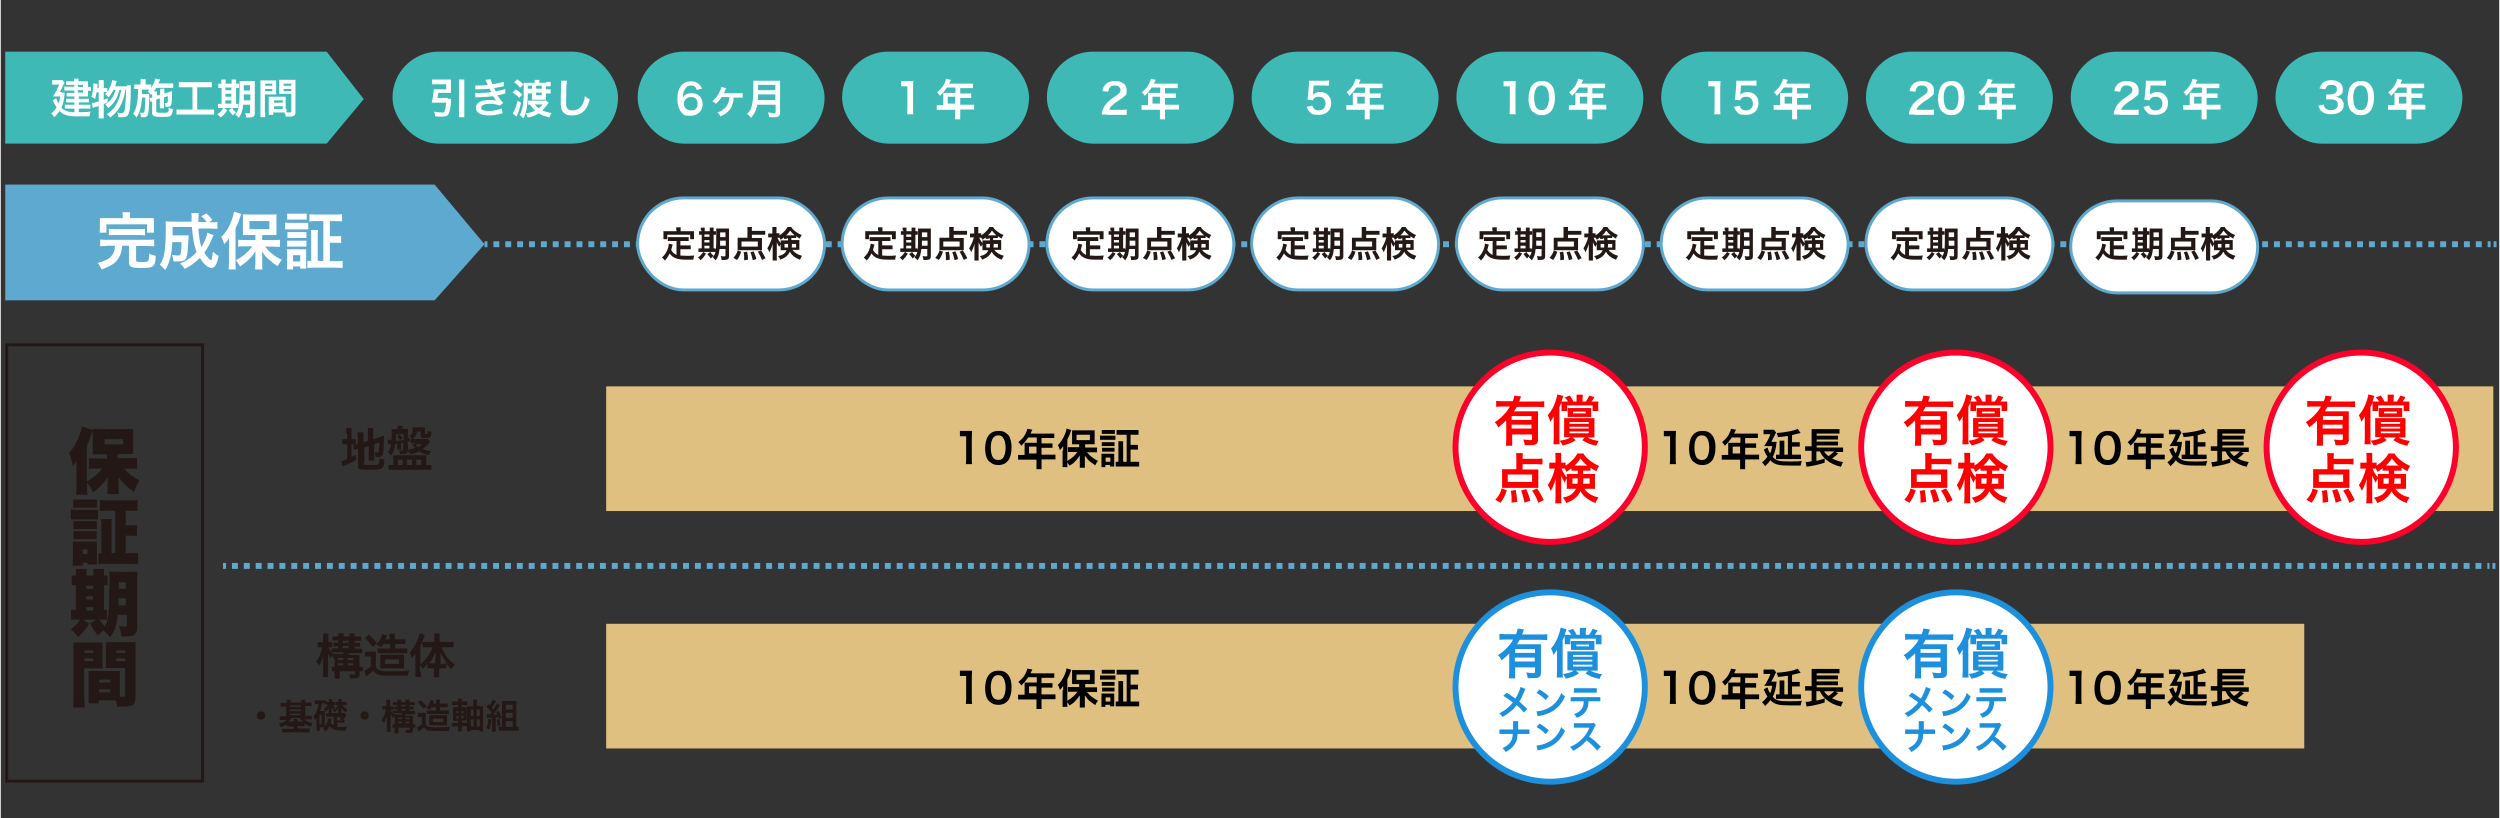 <?xml version="1.0" encoding="UTF-8"?>
<svg xmlns="http://www.w3.org/2000/svg" width="297mm" height="97.2mm" version="1.1" viewBox="0 0 841.9 275.7">
  <rect x="0" y="0" width="841.9" height="275.7" fill="#333333" stroke="none"/>
  <defs>
    <style>
      .cls-1 {
        fill: #dfc080;
      }

      .cls-2 {
        stroke-dasharray: 2 2;
      }

      .cls-2, .cls-3, .cls-4, .cls-5, .cls-6, .cls-7, .cls-8 {
        stroke-miterlimit: 10;
      }

      .cls-2, .cls-3, .cls-5, .cls-6, .cls-8 {
        stroke-width: 2px;
      }

      .cls-2, .cls-4, .cls-5, .cls-6 {
        fill: none;
      }

      .cls-2, .cls-5, .cls-6, .cls-7 {
        stroke: #5ea9d0;
      }

      .cls-3 {
        stroke: #ff002b;
      }

      .cls-3, .cls-9, .cls-7, .cls-8 {
        fill: #fff;
      }

      .cls-4 {
        stroke: #231815;
      }

      .cls-10 {
        fill: #231815;
      }

      .cls-6 {
        stroke-dasharray: 2 2;
      }

      .cls-11 {
        fill: #1d90dd;
      }

      .cls-12 {
        fill: #5ea9d0;
      }

      .cls-13 {
        fill: #3fb9b6;
      }

      .cls-14 {
        fill: red;
      }

      .cls-8 {
        stroke: #1d90dd;
      }
    </style>
  </defs>
  <!-- Generator: Adobe Illustrator 28.6.0, SVG Export Plug-In . SVG Version: 1.2.0 Build 709)  -->
  <g>
    <g id="_レイヤー_1" data-name="レイヤー_1">
      <rect class="cls-13" x="132" y="17.4" width="76" height="31" rx="15.5" ry="15.5"/>
      <polygon class="cls-13" points="109.8 48.4 1.5 48.4 1.5 17.4 109.8 17.4 122.3 33.4 109.8 48.4"/>
      <polygon class="cls-12" points="146.2 101.2 1.5 101.2 1.5 62.2 146.2 62.2 163 82.3 146.2 101.2"/>
      <g>
        <path class="cls-10" d="M41.5,157.8c1.4,1.7,3,2.9,5.2,4.1-.9,1.6-1.2,2.2-1.8,3.9-2.3-1.5-3.7-2.9-5.2-5,0,.5,0,1.8,0,2.4v1.2c0,.7,0,1.3.1,2.1h-3.9c0-.9.1-1.3.1-2.1v-2.4c0-.1,0-.6,0-1.2-.9,1.4-1.5,2.1-2.6,3.2-.9.8-1.5,1.3-2.3,1.9-.7-1.5-1.1-2.2-2-3.2v1.2c0,1,0,1.8.1,2.8h-3.8c.1-1.1.1-1.6.1-2.8v-6c0-.1,0-1.2,0-1.4q0-.6,0-1c-.5.6-.7,1-1.2,1.5-.4-1.9-.7-2.8-1.3-4.5,1.5-1.4,2.5-3.2,3.4-5.6.5-1.2.8-2.4.9-3.2l3.7,1.2c-.1.4-.2.6-.4,1.3-.4,1.2-.9,2.5-1.6,4v12.1c2.2-1.3,3.9-2.7,5.1-4.4h-1.6c-1,0-2,0-2.8.1v-3.6c.8,0,1.7.1,2.8.1h3.3v-1.4h-2.5c-.9,0-1.8,0-2.3,0,0-.7,0-1.4,0-2.5v-3.8c0-.9,0-1.5,0-2.3.7,0,1.3.1,2.7.1h8.2c1.2,0,1.9,0,2.7-.1,0,.8,0,1.2,0,2.5v3.6c0,1.1,0,1.7,0,2.4-.1,0-.2,0-.3,0h-1.9s-3,0-3,0v1.4h3.6c.9,0,2,0,2.9-.1v3.7c-1,0-1.9-.1-2.7-.1h-2ZM35,149.7h6.2v-1.7h-6.2v1.7Z"/>
        <path class="cls-10" d="M23.7,171.7c.6,0,1,.1,1.9.1h5.3c1,0,1.4,0,1.9,0v3.2c-.5,0-.7,0-1.9,0h-5.4c-.9,0-1.4,0-1.9,0v-3.3ZM24.2,190.5c0-.8.1-1.6.1-2.3v-3.9c0-.7,0-1.2,0-1.8.5,0,1,0,1.8,0h4.8c.8,0,1.1,0,1.5,0,0,.5,0,.7,0,1.6v4.3c0,1,0,1.3,0,1.8h-3.2v-.6h-1.5v1h-3.4ZM24.4,168.3c.7,0,1.1,0,2.2,0h3.6c1.1,0,1.5,0,2.2,0v2.8c-.7,0-1.1,0-2.2,0h-3.6c-1,0-1.6,0-2.2,0v-2.8ZM24.5,175.6c.4,0,.7,0,1.4,0h5.1c.7,0,1,0,1.4,0v2.7c-.4,0-.7,0-1.4,0h-5.1c-.7,0-1,0-1.4,0v-2.7ZM24.5,179c.5,0,.7,0,1.4,0h5c.8,0,1,0,1.4,0v2.7c-.4,0-.7,0-1.4,0h-5c-.7,0-1,0-1.4,0v-2.7ZM27.6,186.7h1.6v-1.6h-1.6v1.6ZM38.6,172.1h-2.2c-1.3,0-2.2,0-3,.1v-3.7c.8,0,1.7.1,3,.1h6.7c1.3,0,2.2,0,3-.1v3.7c-.8,0-1.8-.1-3-.1h-1v4.9h1.4c1.2,0,1.6,0,2.4-.1v3.7c-.7,0-1.2-.1-2.4-.1h-1.4v5.9h1.3c1.1,0,1.9,0,2.9-.1v3.8c-.9,0-1.8-.1-3-.1h-7.5c-1.3,0-2.1,0-2.9.1v-3.7c.3,0,.6,0,1,0v-8.6c0-1.3,0-2-.1-2.9h3.6c0,.8-.1,1.4-.1,2.9v8.6h1.3v-14.2Z"/>
        <path class="cls-10" d="M39.4,207.2c-.4,3.7-1,5.5-2.6,7.6-.7-1-1.3-1.6-2.2-2.4-.8.6-1.2,1-1.9,1.7-1.2-1.4-1.5-2-2.7-4l2.2-1.3h-4.6l2.2,1.3c-1.2,2.1-2,3-3.7,4.6-.9-1.2-1.2-1.5-2.5-2.6,1.5-1.2,2.2-1.9,3.1-3.3h-1.2c-1,0-1.3,0-1.8,0v-3.3c.4,0,.7,0,1.6,0v-8.3c-.7,0-1.1,0-1.4,0v-3.3c.4,0,.7,0,1.4,0v-.4c0-.8,0-1.2,0-1.8h3.6c0,.6,0,1,0,1.8v.4h2.3v-.4c0-.8,0-1.3,0-1.8h3.6c0,.5,0,1,0,1.8v.4c.6,0,.8,0,1.2,0v3.3c-.4,0-.6,0-1.2,0v8.3c.5,0,.6,0,1,0v3.3c-.4,0-.8,0-1.8,0h-.7c.6,1,1,1.5,1.7,2.3,1.3-2,1.6-4.7,1.6-14.5s0-2.9-.1-4c1,0,1.6.1,3,.1h3.6c1.5,0,2.1,0,2.9-.1,0,.7,0,1.4,0,3v15.6c0,1.4-.4,2.3-1.1,2.8-.6.3-1.5.5-3.1.5s-.6,0-1.1,0c-.2-1.4-.4-2.3-.9-3.6,1,.1,1.4.2,1.8.2.7,0,.9,0,.9-.5v-3.4h-2.7ZM31.1,198.4v-1h-2.3v1h2.3ZM31.1,202v-1.1h-2.3v1.1h2.3ZM31.1,205.7v-1.1h-2.3v1.1h2.3ZM39.7,201.6c0,1.2,0,1.5,0,2.4h2.4v-2.4h-2.4ZM42.1,196.2h-2.3v2.2h2.3v-2.2Z"/>
        <path class="cls-10" d="M28.2,235.2c0,1.5,0,2.5.1,3.2h-3.9c0-.8.1-1.6.1-3.2v-15.9c0-1.3,0-2,0-2.8.7,0,1.3,0,2.4,0h5c1.3,0,1.8,0,2.4,0,0,.7,0,1.3,0,2.2v4.4c0,1.3,0,1.5,0,2.1-.5,0-1.2,0-2,0h-4.2v10ZM28.2,220h2.9v-.8h-2.9v.8ZM28.2,222.8h2.9v-.9h-2.9v.9ZM40.2,234.2v.6c.2,0,.4,0,.4,0,1.3,0,1.3,0,1.3-.6v-9.1h-4.5c-.6,0-1.5,0-2,0,0-.6,0-.9,0-2.1v-4.4c0-.9,0-1.5,0-2.2.7,0,1.2,0,2.4,0h5.2c1.2,0,1.7,0,2.4,0,0,.8,0,1.4,0,2.7v15.6c0,2.9-.7,3.4-4.4,3.4s-.4,0-1.8,0c-.1-1-.2-1.4-.4-2.1h-5.8v1h-3.4c0-.7,0-1.6,0-2.5v-6.4c0-.8,0-1.5,0-2,.6,0,1.2,0,2.1,0h6.3c.9,0,1.4,0,2.1,0,0,.6,0,1.1,0,2v6ZM33.2,230h3.7v-1h-3.7v1ZM33.2,233.3h3.7v-1h-3.7v1ZM38.9,220h3v-.8h-3v.8ZM38.9,222.8h3v-.9h-3v.9Z"/>
      </g>
      <g>
        <path class="cls-10" d="M116.4,146c0-.8,0-1.3,0-1.8h1.8c0,.5,0,.9,0,1.8v2h.3c.6,0,.8,0,1.1,0v1.7c-.3,0-.6,0-1.1,0h-.3v4.3c.6-.3.8-.4,1.5-.7v1.7c-1.4.8-2.2,1.2-3.8,1.8-.4.2-.6.2-.8.3l-.3-1.8c.5,0,.9-.2,1.9-.6v-5h-.4c-.6,0-.9,0-1.2,0v-1.7c.3,0,.6,0,1.2,0h.4v-2ZM122.1,156.1c0,.3.1.4.5.5.4,0,1,.1,2.1.1,1.9,0,2.4,0,2.6-.4.2-.3.3-.8.3-1.9.5.2,1.2.4,1.7.5-.2,3.2-.5,3.4-5,3.4s-3.9-.3-3.9-1.7v-5.4c-.1,0-.3,0-.3,0-.5.2-.6.2-1,.4l-.4-1.7c.4,0,1-.2,1.5-.3h.1v-2.2c0-.8,0-1.2,0-1.7h1.9c0,.5,0,1,0,1.6v1.7l1.5-.5v-2.7c0-.7,0-1.1,0-1.6h1.8c0,.5,0,1,0,1.6v2.2l2.3-.7c.6-.2.9-.3,1.3-.5,0,.7,0,.8,0,1.7,0,2.2-.2,3.7-.3,4.3-.2.9-.6,1.2-1.8,1.2s-.3,0-.7,0c0-.7-.2-1.1-.4-1.6.4,0,.6.1.9.1.4,0,.5,0,.6-.4,0-.5.1-1.5.2-3l-1.8.6v3.9c0,.6,0,1.1,0,1.6h-1.8c0-.5,0-.9,0-1.6v-3.3l-1.5.5v5.4Z"/>
        <path class="cls-10" d="M144.4,149.1c0,0,0,.1-.1.2-.1.2-.1.2-.2.2-.6.7-1.1,1.2-1.9,1.8.9.4,1.8.6,2.8.7-.3.5-.5.7-.7,1.4-1.8-.5-2.3-.7-3.4-1.3-.9.5-1.6.7-2.9,1-.3-.5-.4-.6-.9-1.2,0,.4-.1.6-.3.8-.2.2-.6.3-1.4.3s-.2,0-.9,0c0-.6-.1-.8-.3-1.2.2,0,.9,0,1.1,0s.3,0,.3-.1c0,0,0,0,0-.3v-2.1h-.7v1.2c0,.4,0,.7,0,1h-1.3c0-.3,0-.6,0-1v-.9c-.4,0-.7,0-.7,0-.2,1.7-.6,2.8-1.3,3.9-.4-.5-.7-.7-1.2-1.1.7-.9.9-1.4,1.1-2.7-.5,0-.9,0-.9,0l-.2-1.5c.3,0,.5,0,.8,0s0,0,.5,0c0-.7,0-1.1,0-2.1s0-1,0-1.5c.3,0,.9,0,1.6,0h.2c.2-.5.3-.8.4-1.2l1.7.2q-.3.7-.5.9h.6c.6,0,1.3,0,1.5,0,0,.3,0,.9,0,1.4v1.7h.6c0,0,0,1.2,0,1.2h-.6v2.8c.9-.2,1.7-.4,2.5-.7-.4-.3-.7-.6-1.2-1.1l1.3-.5h-.4c-.6,0-.9,0-1.3,0v-1.4c.2,0,.2,0,.5,0-.3-.5-.5-.7-1-1,.4-.2.7-.4.9-.7.2-.3.3-.9.3-1.6s0-.5,0-.6c.3,0,.6,0,1,0h2c.5,0,.8,0,1.1,0,0,.3,0,.5,0,.9v1.2c0,.2,0,.2.3.2s.5,0,.6-.2c0-.2,0-.5,0-1,.5.3.8.3,1.3.4,0,1.1-.1,1.4-.3,1.7-.3.3-.7.4-1.6.4-1.4,0-1.7-.1-1.7-.9v-1.3h-1.3c-.1,1.1-.3,1.5-.8,2-.2.2-.4.3-.7.5.3,0,.4,0,.8,0h3.2c.6,0,.8,0,1.1,0l.9.8ZM132.2,154.7c0-.5,0-.8,0-1.3.6,0,1.1,0,1.5,0h8.2c.5,0,.9,0,1.5,0,0,.4,0,.7,0,1.2v2.1h.5c.6,0,.9,0,1.2,0v1.6c-.6,0-1.2,0-1.8,0h-10.8c-.6,0-1.3,0-1.9,0v-1.6c.3,0,.7,0,1.2,0h.5v-2.1ZM133.2,146.3c0,1.1,0,1.5,0,2.2,1.3,0,2-.1,2.6-.2v-2h-2.5ZM134.5,148.3c-.4-.7-.6-.9-1-1.3l.9-.6c.5.4.7.7,1.1,1.2l-.9.7ZM133.8,156.7h1.6v-1.8h-1.6v1.8ZM136.9,156.7h1.7v-1.8h-1.7v1.8ZM139.7,149.7c.4.5.6.6,1.1,1,.6-.4.8-.6,1.2-1h-2.3ZM140,156.7h1.7v-1.8h-1.7v1.8Z"/>
      </g>
      <g>
        <path class="cls-10" d="M112,221.8c0-.5,0-.8,0-1.1-.4.4-.5.5-.8,1.1-.4-.5-.6-.9-.9-1.7,0,.5,0,1.2,0,2.3v3.9c0,.8,0,1.4,0,1.9h-1.8c0-.5.1-1.2.1-1.9v-3c0-.6,0-1.4.1-2.2-.6,1.7-.8,2.2-1.4,3.2-.3-.5-.5-.8-1-1.3.9-1.4,1.7-3.1,2.1-4.9h-.5c-.5,0-.8,0-1.1,0v-1.7c.3,0,.6,0,1.1,0h.7v-1.3c0-.8,0-1.2,0-1.6h1.8c0,.4,0,.9,0,1.6v1.3h.4c.4,0,.6,0,.9,0v1.7c-.3,0-.5,0-.9,0h-.3c.2.6.5,1.1.9,1.7v-1.3c.4,0,.7,0,1.4,0h.9v-.7h-.4c-.6,0-.9,0-1.2,0v-1.3c.4,0,.7,0,1.2,0h.4v-.7h-.6c-.5,0-.9,0-1.3,0v-1.3c.4,0,.8,0,1.3,0h.7c0-.6,0-.8,0-1.1h1.7c0,.3,0,.5,0,1.1h2c0-.7,0-.9,0-1.1h1.7c0,.3,0,.6,0,1.1h1c.5,0,.9,0,1.3,0v1.4c-.4,0-.7,0-1.3,0h-1v.7h.7c.4,0,.9,0,1.2,0v1.3c-.3,0-.6,0-1.2,0h-.7v.7h1.1c.6,0,1,0,1.5,0v1.5c-.5,0-.8,0-1.5,0h-3v.6h2.1c.7,0,1.1,0,1.5,0,0,.4,0,.8,0,1.6v2.4c.5,0,.7,0,1.1,0v1.5c-.3,0-.6,0-1.1,0v.9c0,1.2-.3,1.5-2,1.5s-.8,0-1.2,0c0-.6-.1-.9-.3-1.4.6,0,1,.1,1.4.1.5,0,.6,0,.6-.4v-.7h-5.2v.6c0,1.1,0,1.4,0,1.9h-1.7c0-.6,0-1,0-1.9v-.6c-.4,0-.6,0-.9,0v-1.5c.3,0,.5,0,.9,0v-2.4ZM113.5,220.4h1.9v-.6h-2.5c-.6,0-1,0-1.4,0,.2.2.2.3.5.5.5,0,.8,0,1.5,0ZM115.4,222.4v-.7h-1.8v.7h1.8ZM115.4,224.2v-.7h-1.8v.7h1.8ZM117.2,216.6v-.7h-2v.7h2ZM117.2,218.4v-.7h-2v.7h2ZM118.8,222.4v-.7h-1.9v.7h1.9ZM118.8,224.2v-.7h-1.9v.7h1.9Z"/>
        <path class="cls-10" d="M122.7,219.6c.4,0,.7,0,1.3,0h1.2c.5,0,.8,0,1.2,0,0,.5,0,.9,0,1.7v3.4c.3.6.6.8,1.2,1.1.7.3,1.6.4,3.2.4,3,0,5,0,6.8-.3q-.3,1-.5,1.8c-1.4,0-3.7,0-5.4,0s-3.3,0-4.2-.3c-.9-.3-1.4-.6-2-1.4-.7.7-1,.9-1.8,1.5-.1,0-.3.3-.5.4l-.8-1.8c.5-.2,1.4-.8,2.3-1.5v-3.4h-.9c-.4,0-.7,0-1.1,0v-1.7ZM124,213.8c1.1,1,1.9,1.8,2.8,2.9l-1.4,1.3c-.9-1.2-1.5-1.9-2.7-3l1.3-1.1ZM129,216.9c-.3.5-.4.7-.9,1.2-.5-.4-.8-.6-1.5-.9,1-1.2,1.8-2.5,1.9-3.5l1.7.4s-.2.5-.3.7c0,.2-.1.3-.3.6h1.4v-.4c0-.8,0-1.1,0-1.5h1.8c0,.3,0,.7,0,1.5v.4h1.9c.8,0,1.2,0,1.7,0v1.6c-.5,0-.9,0-1.6,0h-1.9v1.5h2.6c.7,0,1.1,0,1.5,0v1.6c-.5,0-.9,0-1.5,0h-7.2c-.5,0-.9,0-1.3,0v-1.6c.4,0,.7,0,1.4,0h2.8v-1.5h-2.2ZM129.3,225.2c-.7,0-1,0-1.4,0,0-.4,0-.5,0-1.6v-1.6q0-1.1,0-1.4c.5,0,.9,0,1.7,0h4.7c.7,0,1.2,0,1.6,0,0,.4,0,.6,0,1.6v1.5c0,.9,0,1.2,0,1.5-.5,0-.8,0-1.6,0h-5.1ZM129.5,223.7h4.7v-1.5h-4.7v1.5Z"/>
        <path class="cls-10" d="M141.6,226.3c0,.8,0,1.3,0,1.8h-1.9c0-.6,0-1,0-1.8v-4.4c0-.8,0-1.1,0-1.8-.4.7-.7,1.1-1.2,1.7-.2-.8-.4-1.3-.7-1.9,1.7-1.9,2.8-4.1,3.3-6.5l1.8.5c-.6,1.6-.9,2.6-1.5,3.7v6.2c1.7-1.3,3.3-3.4,4.1-5.7h-1.7c-.5,0-1.2,0-1.7,0v-1.8c.5,0,1.1,0,1.7,0h2.3v-1.4c0-.5,0-1-.1-1.5h1.9c0,.5,0,.9,0,1.5v1.4h2.9c.7,0,1.3,0,1.8,0v1.8c-.5,0-1.2,0-1.8,0h-2.3c.5,1.2.9,2,1.8,3.2.6.9,1.5,1.7,2.7,2.6-.4.5-.7.9-1.1,1.6-.8-.8-1.2-1.2-1.8-1.8v1.5c-.3,0-.7,0-1.2,0h-1.2v1.3c0,.6,0,1.2.1,1.7h-1.9c0-.6.1-1.1.1-1.7v-1.3h-1.1c-.4,0-.8,0-1.1,0v-1.5c-.6.8-.9,1-1.7,1.7-.3-.6-.5-.9-.9-1.3v2.1ZM146.5,221.6c0-.8,0-1.2,0-1.9-.7,1.7-1.2,2.6-2.1,3.8.3,0,.6,0,1,0h1v-1.9ZM149.3,223.6c.5,0,.7,0,1.1,0-.9-1.2-1.6-2.3-2.2-3.8,0,.9,0,1.3,0,1.9v2h1.2Z"/>
      </g>
      <g>
        <path class="cls-10" d="M89.1,241.1c0,.8-.6,1.4-1.4,1.4s-1.4-.6-1.4-1.4.6-1.4,1.4-1.4,1.4.6,1.4,1.4Z"/>
        <path class="cls-10" d="M96.3,236.7c0-.4,0-.6,0-.9h1.3c0,.3,0,.5,0,.9h3.7c0-.5,0-.6,0-.9h1.3c0,.2,0,.5,0,.9h.8c.5,0,.9,0,1.3,0v1.2c-.4,0-.8,0-1.3,0h-.8v3.3h.9c.5,0,.9,0,1.3,0v1.2c-.3,0-.7,0-1.3,0h-1.2c.7.6,1.6,1,2.8,1.3-.3.4-.4.7-.6,1.2-.8-.3-1.4-.6-2.1-1v.8c-.3,0-.6,0-1.1,0h-1.3v.8h2.8c.6,0,.9,0,1.3,0v1.3c-.4,0-.8,0-1.4,0h-6.5c-.6,0-1,0-1.4,0v-1.2c.3,0,.7,0,1.3,0h2.6v-.8h-1.2c-.5,0-.7,0-1.1,0v-.8c-.7.5-1.2.7-2.1,1.1-.1-.4-.3-.7-.6-1.2,1.1-.3,2-.7,2.7-1.3h-1.1c-.5,0-.9,0-1.3,0v-1.2c.3,0,.7,0,1.3,0h.9v-3.3h-.6c-.5,0-.9,0-1.3,0v-1.2c.4,0,.7,0,1.3,0h.6ZM98,242c-.3.4-.6.7-1.1,1.1.2,0,.3,0,.6,0h1.2c0-.4,0-.6,0-.8h1.3c0,.3,0,.4,0,.8h1.3c.3,0,.4,0,.6,0-.5-.4-.8-.7-1.2-1.1h-2.7ZM101.1,238.2v-.5h-3.7v.5h3.7ZM101.1,239.6v-.5h-3.7v.5h3.7ZM101.1,241v-.5h-3.7v.5h3.7Z"/>
        <path class="cls-10" d="M113.3,245c.4,0,.8,0,1.3,0s1,0,2-.1c-.2.5-.3.7-.3,1.3-.5,0-.8,0-1,0-1.8,0-2.8-.2-3.6-.7-.4-.2-.6-.4-.9-.8-.4.8-.6,1.1-1.3,1.8-.3-.4-.5-.6-.9-.9.3-.2.4-.3.6-.5-.2,0-.3,0-.6,0h-1.1v1.1h-1.1c0-.3,0-.7,0-1.2v-2.2c0-.3,0-.6,0-.9-.3.5-.3.5-.6.9,0-.5-.2-1.1-.4-1.4.6-.7.9-1.4,1.3-2.4.2-.6.3-1,.3-1.8h-.2c-.5,0-.7,0-1,0v-1.2c.3,0,.7,0,1.2,0h1.3c.5,0,.8,0,1.2,0v.5c.2,0,.3,0,.5,0h.6c0-.4,0-.7,0-.9h1.1c0,.2,0,.4,0,.9h.2c.3,0,.5,0,.7,0v1.1c-.3,0-.4,0-.7,0h-.1c.3.4.5.5.9.9-.2.3-.3.5-.4.8.5-.4.9-.9,1.4-1.7h-.2c-.2,0-.4,0-.7,0v-1.1c.3,0,.3,0,.6,0h.4c0-.4,0-.6,0-.9h1.1c0,.2,0,.4,0,.9h.7c.4,0,.7,0,.9,0v1.1c-.2,0-.5,0-.8,0h-.6c.6.7,1,1.1,1.7,1.5-.2.3-.3.5-.5,1-.7-.5-1.1-.8-1.5-1.5,0,.2,0,.4,0,.7v.4c0,.2,0,.4,0,.6h-1.1c0-.2,0-.4,0-.6v-.4c0-.2,0-.5,0-.7-.3.6-.7,1-1.2,1.5-.2-.3-.3-.4-.6-.8.1,0,.1,0,.2-.2q-.2-.2-.6-.6c0,.3,0,.6,0,.7v.4c0,.3,0,.4,0,.6h-1c0-.3,0-.3,0-.6v-.4c0,0,0-.2,0-.3q0-.2,0-.4c-.3.6-.5.9-1,1.3-.1-.2-.4-.6-.7-.8.7-.5.9-.8,1.5-1.6h-.3c-.2,0-.5,0-.7,0v-.4c-.3,0-.5,0-1,0h-.1c-.1,1-.3,1.7-.6,2.6h.9c.4,0,.5,0,.7,0,0,.2,0,.4,0,.8v3.7c0,.4,0,.5,0,.7.3-.3.5-.7.7-1.1.2-.5.3-.9.3-1.7l1.2.2c0,.6-.2.9-.3,1.3.3.4.5.6,1.1.9v-2.9h-1.6c-.5,0-.7,0-1,0v-1.2c.3,0,.5,0,1,0h4.2c.5,0,.8,0,1,0l.7.6q0,0-.2.3c-.2.4-.5.8-.9,1.2.2,0,.2,0,.4,0v1.1c-.3,0-.6,0-1.1,0h-1.3v1.1ZM107.4,244.1h.7v-3.2h-.7v3.2ZM114.6,242.8c.2,0,.3,0,.5,0-.3-.2-.6-.4-.9-.5.3-.2.4-.4.6-.6h-1.5v1.1h1.3Z"/>
        <path class="cls-10" d="M124,241.1c0,.8-.6,1.4-1.4,1.4s-1.4-.6-1.4-1.4.6-1.4,1.4-1.4,1.4.6,1.4,1.4Z"/>
        <path class="cls-10" d="M132.7,241.9c0-.3,0-.6,0-.8-.3.3-.3.4-.6.8-.3-.4-.5-.7-.7-1.3,0,.4,0,.9,0,1.7v2.9c0,.6,0,1,0,1.4h-1.3c0-.4,0-.8,0-1.4v-2.2c0-.4,0-1,0-1.6-.4,1.2-.6,1.6-1,2.3-.2-.4-.3-.6-.8-1,.7-1,1.2-2.3,1.5-3.6h-.4c-.4,0-.6,0-.8,0v-1.2c.2,0,.4,0,.8,0h.5v-.9c0-.6,0-.9,0-1.2h1.3c0,.3,0,.6,0,1.2v1h.3c.3,0,.5,0,.7,0v1.2c-.2,0-.4,0-.7,0h-.2c.2.4.4.8.7,1.3v-1c.3,0,.5,0,1,0h.6v-.5h-.3c-.4,0-.7,0-.9,0v-.9c.3,0,.5,0,.9,0h.3v-.5h-.5c-.4,0-.7,0-1,0v-1c.3,0,.6,0,1,0h.5c0-.5,0-.6,0-.8h1.3c0,.2,0,.4,0,.8h1.5c0-.5,0-.6,0-.8h1.3c0,.2,0,.4,0,.8h.8c.4,0,.6,0,1,0v1c-.3,0-.5,0-1,0h-.8v.5h.5c.3,0,.6,0,.9,0v1c-.2,0-.4,0-.9,0h-.5v.5h.8c.5,0,.7,0,1.1,0v1.1c-.3,0-.6,0-1.1,0h-2.2v.5h1.5c.5,0,.8,0,1.1,0,0,.3,0,.6,0,1.2v1.7c.4,0,.5,0,.8,0v1.1c-.3,0-.4,0-.8,0v.7c0,.9-.2,1.1-1.5,1.1s-.6,0-.9,0c0-.4,0-.7-.2-1,.4,0,.8,0,1,0,.4,0,.5,0,.5-.3v-.5h-3.8v.5c0,.8,0,1,0,1.4h-1.3c0-.4,0-.7,0-1.4v-.5c-.3,0-.5,0-.7,0v-1.1c.2,0,.4,0,.7,0v-1.8ZM133.8,240.8h1.4v-.5h-1.9c-.4,0-.7,0-1,0,.1.2.2.2.4.4.3,0,.6,0,1.1,0ZM135.2,242.3v-.5h-1.3v.5h1.3ZM135.2,243.7v-.5h-1.3v.5h1.3ZM136.5,238v-.5h-1.5v.5h1.5ZM136.5,239.4v-.5h-1.5v.5h1.5ZM137.7,242.3v-.5h-1.4v.5h1.4ZM137.7,243.7v-.5h-1.4v.5h1.4Z"/>
        <path class="cls-10" d="M140.5,240.2c.3,0,.5,0,.9,0h.9c.3,0,.6,0,.9,0,0,.3,0,.7,0,1.3v2.5c.2.5.4.6.8.8.5.2,1.2.3,2.4.3,2.2,0,3.7,0,5-.2q-.3.8-.3,1.4c-1,0-2.7,0-4,0s-2.5,0-3.1-.2c-.7-.2-1-.5-1.5-1-.5.5-.8.7-1.3,1.1-.1,0-.2.2-.4.3l-.6-1.3c.4-.2,1-.6,1.7-1.1v-2.5h-.6c-.3,0-.5,0-.8,0v-1.3ZM141.5,235.9c.8.7,1.4,1.4,2,2.1l-1,.9c-.6-.9-1.1-1.4-2-2.2l.9-.8ZM145.2,238.3c-.2.3-.3.5-.7.9-.3-.3-.6-.5-1.1-.7.8-.8,1.3-1.9,1.4-2.6l1.2.3s-.2.4-.2.5c0,.2-.1.3-.2.4h1.1v-.3c0-.6,0-.8,0-1.1h1.3c0,.2,0,.5,0,1.1v.3h1.4c.6,0,.9,0,1.2,0v1.2c-.3,0-.7,0-1.2,0h-1.4v1.1h1.9c.5,0,.8,0,1.1,0v1.2c-.4,0-.7,0-1.1,0h-5.3c-.3,0-.7,0-1,0v-1.2c.3,0,.5,0,1,0h2.1v-1.1h-1.6ZM145.4,244.4c-.5,0-.7,0-1,0,0-.3,0-.4,0-1.2v-1.2q0-.8,0-1c.3,0,.7,0,1.3,0h3.5c.5,0,.9,0,1.2,0,0,.3,0,.5,0,1.2v1.1c0,.7,0,.8,0,1.1-.3,0-.6,0-1.2,0h-3.7ZM145.6,243.3h3.5v-1.1h-3.5v1.1Z"/>
        <path class="cls-10" d="M155.3,245.4c0,.5,0,.8,0,1.1h-1.2c0-.3,0-.7,0-1.2v-.5h-1c-.5,0-.8,0-1.1,0v-1.2c.3,0,.6,0,1.1,0h1v-.7h-.5c-.5,0-.8,0-1.2,0,0-.3,0-.7,0-1.3v-2c0-.5,0-.9,0-1.3.3,0,.6,0,1.2,0h.5v-.7h-.9c-.5,0-.7,0-1.1,0v-1.2c.3,0,.5,0,1.1,0h.9c0-.5,0-.8,0-1.1h1.2c0,.3,0,.5,0,1.1h.8c.6,0,.8,0,1.1,0v1.2c-.3,0-.5,0-1.1,0h-.8v.7h.6c.6,0,.8,0,1.1,0,0,.3,0,.6,0,1.2v2.1c0,.6,0,.9,0,1.2-.3,0-.5,0-1.1,0h-.5v.7h.8c.4,0,.7,0,1,0v1.2c-.3,0-.6,0-1,0h-.8v.6ZM153.5,239.6v.7h.7v-.7h-.7ZM153.5,241.3v.8h.7v-.8h-.7ZM155.9,240.3v-.7h-.7v.7h.7ZM155.9,242v-.8h-.7v.8h.7ZM161.4,238c.5,0,.8,0,1.1,0,0,.4,0,.6,0,1.2v5.9c0,.5,0,1,0,1.4h-1.2v-.5h-3v.5h-1.2c0-.4,0-.8,0-1.3v-6c0-.6,0-.9,0-1.2.3,0,.6,0,1.1,0h1v-1.1c0-.5,0-.8,0-1.2h1.3c0,.4,0,.7,0,1.2v1h1ZM158.4,239.1v2.2h.9v-2.2h-.9ZM158.4,242.4v2.4h.9v-2.4h-.9ZM161.4,241.3v-2.2h-1v2.2h1ZM161.4,244.8v-2.4h-1v2.4h1Z"/>
        <path class="cls-10" d="M165.3,242.4c-.2,1.8-.3,2.4-.6,3.4l-1-.5c.4-.9.5-1.8.6-3.1l1,.2ZM163.8,240.7c.2,0,.4,0,.8,0h.3c.3-.3.3-.4.5-.7-.6-.8-1.2-1.4-1.7-1.8l.6-1c.3.2.3.3.5.5.4-.6.8-1.5.9-1.9l1.2.4c0,.1-.1.2-.2.4q-.6,1-1.2,1.9c.2.2.3.3.5.6.7-1,1-1.7,1.2-2.1l1,.6c0,.1-.2.2-.3.5-.7,1-1.5,2.2-1.9,2.7.4,0,.6,0,1.3-.1-.1-.3-.2-.5-.4-.8l.9-.4c.5,1,.7,1.6,1,2.4l-.9.4c0-.3,0-.4-.2-.6-.3,0-.6,0-.9.1v3.6c0,.6,0,.9,0,1.2h-1.3c0-.4,0-.7,0-1.2v-3.5c-.3,0-.6,0-.8,0-.6,0-.6,0-.8,0l-.2-1.2ZM168,242.3c.2.7.3,1.2.4,2.2l-1,.2c0-1-.2-1.5-.3-2.2l.9-.2ZM173.8,244.9c.3,0,.5,0,.7,0v1.3c-.3,0-.8,0-1.2,0h-4.3c-.5,0-.9,0-1.2,0v-1.3c.2,0,.5,0,.8,0h.3v-7.5c0-.4,0-.8,0-1.2.4,0,.7,0,1.2,0h2.4c.6,0,.9,0,1.2,0,0,.4,0,.7,0,1.3v7.4h0ZM170.2,239.1h2.3v-1.6h-2.3v1.6ZM170.2,241.9h2.3v-1.7h-2.3v1.7ZM170.2,244.9h2.3v-1.9h-2.3v1.9Z"/>
      </g>
      <rect class="cls-1" x="204" y="130.2" width="635.9" height="42"/>
      <rect class="cls-1" x="204" y="210.2" width="572.2" height="42"/>
      <g>
        <path class="cls-9" d="M20.5,31.2c.6,0,.7,0,1,0,0,.3,0,.4,0,.6-.2,1.9-.4,3.1-1.1,4.5.5.5,1,.8,1.5,1,.6.3,1.2.4,2.5.5.4,0,.9,0,1.1,0,1.7,0,3.4,0,4.8-.2-.2.6-.3.8-.4,1.6-1.3,0-2.7,0-4.2,0-3.1,0-4.5-.4-5.9-1.8-.6.9-1,1.4-1.8,2.1-.3-.5-.5-.8-1-1.3.9-.7,1.3-1.2,1.8-2-.3-.4-.4-.7-.7-1.2,0,0-.2-.3-.3-.6,0-.1-.2-.4-.3-.6l1.2-.7c.3.9.4,1.2.7,1.8.3-.8.5-1.3.6-2.4h-1.3c-.4,0-.8,0-1.1,0q.9-1.4,1.2-2.1c.5-1,.6-1.2.9-1.9h-1.4c-.4,0-.6,0-1,0v-1.5c.3,0,.6,0,1,0h1.5c.5,0,.8,0,1,0l.7.9c-.1.2-.1.2-.4.7-.3.7-.9,1.9-1.2,2.4h.6ZM24.6,28.6h-1.6c-.4,0-.7,0-1,0v-1.2c.4,0,.6,0,1.1,0h1.6c0-.4,0-.6,0-.9h1.5c0,.3,0,.4,0,.9h2.1c.4,0,.8,0,1.1,0,0,.3,0,.5,0,.9v1c.4,0,.7,0,1,0v1.3c-.3,0-.5,0-1,0v1.1c0,.3,0,.6,0,.8-.4,0-.6,0-1,0h-2.1v.8h2.2c.5,0,.8,0,1.2,0v1.2c-.3,0-.7,0-1.2,0h-2.2v.8h2.7c.6,0,.9,0,1.2,0v1.3c-.3,0-.7,0-1.2,0h-2.7c0,.6,0,.8,0,1.2h-1.5c0-.4,0-.6,0-1.2h-2c-.6,0-.9,0-1.2,0v-1.3c.3,0,.7,0,1.2,0h2v-.8h-1.7c-.4,0-.8,0-1.1,0v-1.2c.4,0,.7,0,1.1,0h1.7v-.8h-1.7c-.4,0-.6,0-.9,0v-1.2c.3,0,.5,0,1,0h1.6v-.8h-2.2c-.6,0-.9,0-1.2,0v-1.3c.4,0,.5,0,1.3,0h2.1v-.7ZM27.7,29.3v-.7h-1.7v.7h1.7ZM26,31.2h1.7v-.8h-1.7v.8Z"/>
        <path class="cls-9" d="M42.6,28.7c.6,0,.9,0,1.2,0q0,.4,0,1.8c0,4.8-.3,6.9-.7,7.8-.3.8-.9,1.2-2.2,1.2s-.7,0-1.3,0c0-.6-.1-1.1-.4-1.6.7.2,1.3.2,1.7.2s.8-.3.9-1.3c.2-1.5.4-3.8.4-6.6h-.2c-.4,2.3-.8,3.7-1.5,5.1-.8,1.7-1.8,2.9-3.6,4.3-.3-.5-.6-.7-1.2-1.1,1.7-1.1,2.8-2.3,3.6-4,.6-1.3,1-2.5,1.3-4.2h-.6c-.7,2.7-1.8,4.6-3.8,6.1-.3-.5-.5-.8-1-1.2.8-.5,1.1-.8,1.7-1.4.9-1,1.4-2.1,1.8-3.5h-.7c-.5,1-1,1.8-1.7,2.5-.4-.5-.7-.8-1.2-1.1.3-.3.5-.4.7-.7-.3,0-.5,0-.8,0h-.3v2.6c.5-.2.7-.2,1.3-.5v1.4c-.6.3-.8.4-1.3.6v3.2c0,.6,0,1.1,0,1.6h-1.7c0-.5,0-1,0-1.6v-2.6c-.6.2-1,.4-1.3.4-.4.1-.5.2-.7.3l-.3-1.7c.6,0,1-.1,2.3-.5v-3.1h-.7c-.1.8-.3,1.3-.5,2.3-.5-.4-.7-.5-1.3-.8.3-.6.4-1,.5-1.9.1-.7.2-1.4.2-2s0-.3,0-.6l1.4.2c0,.8,0,.9-.1,1.4h.5v-1.6c0-.4,0-.8,0-1.1h1.7c0,.4,0,.7,0,1.1v1.6h.3c.4,0,.7,0,.9,0v1.3c.4-.6.7-1.2,1-1.8.4-.9.6-1.6.6-2.2l1.6.3q-.1.3-.4,1.3c0,.1,0,.3-.2.5h3.9Z"/>
        <path class="cls-9" d="M52.4,33.7v3.7c0,.3,0,.4.2.5.2,0,.6.1,1.2.1,2,0,2.3,0,2.5-.2.2-.1.3-.5.3-1.5.6.3.8.3,1.4.4-.1,1.3-.3,1.9-.7,2.3-.4.3-.9.4-3.2.4s-3.1-.3-3.1-1.3v-3.9c-.2,0-.3.1-.5.2l-.4-1.4h.2c.3,0,.4,0,.7-.2v-.7c0-.2,0-.3,0-.5-.1.2-.2.2-.4.4-.4-.5-.6-.8-1.1-1.1.3-.4.4-.5.6-.7-.3,0-.5,0-1,0h-1.5q0,1.3,0,1.5h1.3c.5,0,.8,0,1.1,0,0,.1,0,.6,0,.7v.6c0,.9,0,2.7-.1,3.5-.1,1.5-.3,2.3-.6,2.6-.2.3-.6.4-1.2.4s0,0-.5,0q-.2,0-.4,0c0-.7,0-1-.3-1.5,0,0,.2,0,.2,0,.4,0,.6,0,.8,0,.4,0,.5-.1.6-.9.1-.9.2-2.4.2-4.2h-1.1c-.1,1.7-.3,2.5-.5,3.5-.3,1.3-.7,2.3-1.4,3.2-.4-.6-.6-.9-1.1-1.3.8-1.2,1.1-2.2,1.4-4,.2-1.6.2-2,.3-4.3h-.2c-.5,0-.9,0-1.1,0v-1.5c.4,0,.7,0,1.3,0h.8v-.7c0-.5,0-.9,0-1.2h1.7c0,.4,0,.6,0,1.2v.7h.6c.6,0,.9,0,1.3,0v1.1c.6-1,1.2-2.3,1.4-3.1l1.6.3c0,0-.1.3-.2.5,0,0-.1.3-.4.8h3.6c.6,0,1.1,0,1.4,0v1.5c-.3,0-.9,0-1.4,0h-4.3c-.3.4-.5.8-.8,1.2h1c0,.4,0,.5,0,1.1v.3l1.1-.3v-.8c0-.5,0-.9,0-1.2h1.4c0,.3,0,.6,0,1.1v.5l1.4-.4c0,0,.2,0,.5-.2.1,0,.2,0,.3-.1.3,0,.3,0,.4-.1,0,3.4-.1,4.3-.4,4.8-.2.4-.5.5-1.3.5s0,0-.5,0c0-.5-.1-.9-.3-1.3.3,0,.5,0,.7,0,.3,0,.3,0,.4-.7,0-.5,0-1,0-1.6l-1.3.4v2.5c0,.6,0,.8,0,1.2h-1.4c0-.4,0-.6,0-1.2v-2.1l-1.1.3Z"/>
        <path class="cls-9" d="M61.8,29.4c-.8,0-1.3,0-1.8,0v-1.7c.5,0,1,0,1.8,0h7.5c.8,0,1.3,0,1.8,0v1.7c-.6,0-1,0-1.8,0h-3.1v7.5h3.8c.8,0,1.3,0,1.9,0v1.7c-.5,0-1.1,0-1.9,0h-8.9c-.7,0-1.3,0-1.9,0v-1.7c.6,0,1.1,0,1.9,0h3.5v-7.5h-2.8Z"/>
        <path class="cls-9" d="M74.3,28c0-.5,0-.9,0-1.2h1.5c0,.3,0,.7,0,1.2v.2h2v-.2c0-.5,0-.9,0-1.2h1.5c0,.3,0,.7,0,1.2v.2c.5,0,.7,0,1,0v1.4c-.2,0-.4,0-1,0v5.4c.5,0,.6,0,.8,0v1.4c-.3,0-.6,0-1.2,0h-4.6c-.6,0-.8,0-1.1,0v-1.4c.3,0,.5,0,1,0h.2v-5.4c-.6,0-.8,0-1.1,0v-1.4c.2,0,.5,0,1.1,0v-.2ZM76.3,37.1c-.7,1.2-1.1,1.6-2.2,2.5-.3-.4-.5-.6-1.1-1.1,1-.7,1.5-1.2,2-2.2l1.2.7ZM77.7,30.4v-.9h-2v.9h2ZM77.7,32.6v-1h-2v1h2ZM77.7,34.9v-1.1h-2v1.1h2ZM78,36.4c.5.8.5.8,1.3,1.5-.4.3-.8.6-1.1,1q-.8-.9-1.4-1.8l1.1-.7ZM81.7,35.2c-.2,2.2-.6,3.2-1.5,4.5-.4-.5-.7-.7-1.2-1.1.7-.8,1-1.5,1.2-2.6.2-1.2.3-3.3.3-6.9s0-1.3,0-1.8c.4,0,.8,0,1.6,0h2c.8,0,1.1,0,1.5,0,0,.4,0,.8,0,1.5v9.3c0,.7-.2,1.1-.6,1.3-.3.1-.8.2-1.4.2s-.2,0-.9,0c0-.6-.2-1-.4-1.5.6.1.9.1,1.2.1s.5,0,.5-.3v-2.6h-2.3ZM81.9,31.8c0,.8,0,1.3,0,2h2.2v-2h-2.1ZM84,28.7h-2.1v1.8h2.1v-1.8Z"/>
        <path class="cls-9" d="M89.1,37.8c0,.8,0,1.3,0,1.7h-1.6c0-.4,0-.9,0-1.7v-9.1c0-.7,0-1.1,0-1.6.4,0,.8,0,1.4,0h2.5c.7,0,1.1,0,1.4,0,0,.4,0,.8,0,1.3v2.1c0,.6,0,1,0,1.3-.4,0-.8,0-1.3,0h-2.5v6.1ZM89.1,28.9h2.4v-.7h-2.4v.7ZM89.1,30.7h2.4v-.7h-2.4v.7ZM96.3,36.7c0,.5,0,.9,0,1.2.3,0,.8,0,1.1,0,.4,0,.5,0,.5-.4v-5.9h-2.8c-.5,0-.9,0-1.3,0,0-.4,0-.7,0-1.3v-2.1c0-.5,0-.9,0-1.3.4,0,.7,0,1.4,0h2.7c.7,0,1.1,0,1.4,0,0,.5,0,.9,0,1.6v9.2c0,.8-.2,1.2-.7,1.4-.3.1-.7.2-1.6.2s-.3,0-1,0c0-.6-.2-.9-.4-1.4-.4,0-.7,0-.8,0h-3v.8h-1.5c0-.3,0-.9,0-1.4v-3.4c0-.5,0-.9,0-1.3.4,0,.7,0,1.3,0h3.1c.6,0,.9,0,1.3,0,0,.4,0,.7,0,1.3v2.8ZM92.1,34.6h2.9v-.8h-2.9v.8ZM92.1,36.7h2.9v-.9h-2.9v.9ZM95.3,28.9h2.6v-.7h-2.6v.7ZM95.3,30.7h2.6v-.7h-2.6v.7Z"/>
      </g>
      <g>
        <path class="cls-9" d="M150.6,33.3c.5,0,.8,0,1.1,0,0,.3,0,.4,0,.7,0,1.9-.4,3.5-.8,4.4-.4.7-1,.9-2.3.9s-1.3,0-2.2-.1c0-.6-.2-1-.4-1.6,1.1.2,1.8.3,2.6.3s.8,0,.9-.4c.3-.6.4-1.4.6-2.9h-3.9c-.4,0-.7,0-1,0,.4-1.4.6-3.1.7-4.5.3,0,.6,0,1.1,0h3.1v-1.7h-3.3c-.5,0-1,0-1.5,0v-1.6c.4,0,.9,0,1.5,0h3.5c.5,0,1,0,1.4,0,0,.4,0,.7,0,1.1v2.3c0,.5,0,.8,0,1.1-.4,0-.8,0-1.2,0h-3.1c0,.6-.2,1.1-.3,1.7h3.6ZM156.2,26.8c0,.5,0,.8,0,1.6v9.3c0,.8,0,1.2,0,1.8h-1.8c0-.6,0-1,0-1.8v-9.3c0-.7,0-1,0-1.6h1.8Z"/>
        <path class="cls-9" d="M159.9,28.8c.4,0,.7,0,1.3,0,1.1,0,1.8,0,2.9-.2q0-.1-.2-.4c-.4-.8-.5-1.2-.6-1.3l1.8-.2c0,.4.2.8.6,1.7,1.2-.2,2.8-.5,3.8-.8v1.5s0,0-.3,0c-.9.2-2.5.5-2.9.6.2.5.3.7.5,1.1,1.2-.3,1.8-.4,1.9-.4.8-.2,1-.3,1.3-.4v1.5c-.1,0-.4,0-.7.2-.6.1-1,.2-1.4.3q-.4,0-.5.1c.7,1.2,1,1.5,1.9,2.6l-1.2.9c-1-.4-1.8-.6-3.2-.6s-1.9.1-2.4.4c-.4.2-.6.5-.6.9s.2.7.6.8c.4.2,1.2.3,2,.3,1.5,0,3.4-.4,4.3-.9l.3,1.7q-.3,0-.9.2c-1.2.3-2.4.5-3.6.5s-2.6-.2-3.4-.7c-.7-.4-1.1-1.1-1.1-1.9s.4-1.5,1.2-1.9c.7-.5,1.8-.7,3.3-.7s1.7,0,2.4.3c-.2-.2-.5-.6-1.1-1.6-1.5.2-2.4.3-5.4.4-.2,0-.3,0-.6,0v-1.5c.4,0,.4,0,1.4,0,1.5,0,2.6,0,4-.3,0-.2-.1-.3-.3-.5-.1-.3-.2-.4-.3-.6-1.1.1-2.1.2-3.8.2-.6,0-.7,0-1,0v-1.5Z"/>
        <path class="cls-9" d="M173.5,30.2c1,.5,1.5.9,2.2,1.7l-1,1.1c-.7-.8-1.1-1.1-2.2-1.8l1-1.1ZM175.3,34.7c-.4,1.7-.6,2.5-1.1,3.7,0,.1-.2.4-.4.9l-1.3-1.1c.2-.2.3-.5.6-1,.4-.9.7-1.8,1.1-3.3l1.2.8ZM174,26.7c.9.6,1.4,1,2.1,1.8l-1.1,1.1c-.6-.8-.9-1.1-2-1.9l1.1-1ZM183.7,27.6c.8,0,1.2,0,1.6,0v1.5c-.4,0-.9,0-1.4,0h-.2v1h.4c.6,0,1,0,1.2,0v1.4c-.4,0-.8,0-1.2,0h-.4v1.2c0,.3,0,.7,0,.9-.3,0-.5,0-1,0h-2.7c-.4,0-.8,0-1,0,0-.2,0-.6,0-.9v-1.2h-1.4c0,2.1-.2,4-.4,5.2-.3,1.4-.6,2.3-1.1,3.2-.4-.5-.7-.7-1.3-1.1.6-.9.8-1.7,1.1-3.1.2-1,.2-1.9.3-3.1,0-1.2,0-2.6,0-2.9,0-.7,0-1.2,0-1.8.4,0,.7,0,1.4,0h2.3c0-.5,0-.7,0-1h1.6c0,.3,0,.5,0,1h2.3ZM184.6,34.7c-.1.2-.1.2-.3.4-.6.8-1.3,1.6-1.8,2.1.9.4,1.9.7,3.1.9-.3.5-.5.8-.7,1.5-1.5-.4-2.5-.7-3.6-1.4-1.1.7-2.1,1.1-3.7,1.4-.2-.6-.3-.9-.7-1.4,1.4-.2,2.3-.5,3.2-.9-.7-.6-1.2-1.2-1.7-2-.3,0-.5,0-.7,0v-1.4c.4,0,.7,0,1.2,0h3.8c.5,0,.9,0,1.1,0l.9.8ZM179,29.9v-1h-1.4v1h1.4ZM180,35.2c.3.5.7.9,1.3,1.3.5-.4.8-.7,1.3-1.3h-2.5ZM182.3,29.9v-1h-1.9v1h1.9ZM180.4,32.1h1.9v-.9h-1.9v.9Z"/>
        <path class="cls-9" d="M190.8,27.2c0,.4-.1.8-.2,1.9,0,1.3-.1,4.1-.1,5.1s0,1.8.4,2.3c.3.5,1,.7,1.9.7,1.5,0,2.7-.9,3.4-2.4.3-.7.5-1.4.6-2.4.8.6,1,.8,1.7,1.1-.6,1.9-1,2.8-1.7,3.6-1.1,1.2-2.4,1.8-4.2,1.8s-1.9-.2-2.5-.6c-1-.6-1.4-1.7-1.4-3.6s0-2.1.1-5.6c0-.4,0-.7,0-.9,0-.4,0-.6,0-1h2Z"/>
      </g>
      <rect class="cls-13" x="214.6" y="17.4" width="63" height="31" rx="15.5" ry="15.5"/>
      <g>
        <path class="cls-9" d="M234.5,30.2c-.4-1-.9-1.4-1.9-1.4s-1.7.5-2.2,1.5c-.4.7-.5,1.4-.6,2.5.8-1,1.6-1.4,3-1.4s2.6.6,3.2,1.7c.3.5.5,1.3.5,2.1,0,2.2-1.7,3.8-4.1,3.8s-2.2-.3-2.8-.9c-1-.9-1.6-2.6-1.6-4.7s.4-3.4,1.1-4.3c.8-1.1,1.9-1.7,3.4-1.7s2.2.4,2.9,1.1c.4.4.6.7.9,1.4l-1.9.4ZM230.2,35c0,1.3,1,2.2,2.4,2.2s1.5-.4,1.9-1c.2-.3.3-.8.3-1.3,0-1.4-.8-2.2-2.2-2.2s-2.4,1-2.4,2.2Z"/>
        <path class="cls-9" d="M247,32.7c-.2,3.3-1.4,5.2-4.5,6.5-.3-.6-.5-.9-1-1.3,1.1-.4,1.6-.7,2.2-1.2,1.1-.9,1.7-2.2,1.8-4h-2.6c-.5.9-1.1,1.5-1.9,2.3-.5-.5-.7-.6-1.2-.9,1-.9,1.8-1.8,2.4-3.1.3-.6.5-1.2.6-1.7l1.6.4c0,.2-.1.2-.2.5-.3.7-.4,1-.5,1.2q0,0,.2,0h4.9c.5,0,.9,0,1.2,0v1.5q-.3,0-1.3,0h-1.5Z"/>
        <path class="cls-9" d="M254.9,35.2c-.1.7-.2,1.2-.4,1.7-.4,1.1-.9,1.9-1.7,2.8-.4-.5-.8-.9-1.3-1.3.8-.8,1.2-1.4,1.5-2.5.4-1.3.6-2.9.6-6.6s0-1.6,0-2.1c.5,0,.9,0,1.6,0h5.8c.8,0,1.1,0,1.6,0,0,.4,0,.8,0,1.6v9.1c0,.7-.2,1.1-.5,1.3-.3.2-.7.3-1.6.3s-.9,0-1.6,0c0-.7-.2-1-.4-1.6.7.1,1.5.2,2.1.2s.5,0,.5-.4v-2.4h-6.1ZM261,33.7v-1.9h-5.8c0,.4,0,.7-.1,1.9h5.9ZM261,30.4v-1.8h-5.8v1.8h5.8Z"/>
      </g>
      <rect class="cls-13" x="283.5" y="17.4" width="63" height="31" rx="15.5" ry="15.5"/>
      <g>
        <path class="cls-9" d="M305.4,38.6c0-.5.1-1.1.1-1.8v-7.7h-.7c-.5,0-.9,0-1.4,0v-1.8c.4,0,.7,0,1.4,0h1.3c.7,0,.9,0,1.4,0,0,.8-.1,1.5-.1,2.3v7.1c0,.7,0,1.2.1,1.8h-2.1Z"/>
        <path class="cls-9" d="M317.6,32.1c0-.3,0-.5,0-.8.3,0,.6,0,1,0h3.1v-1.8h-2.9c-.7,1.1-1.4,1.9-2.3,2.8-.4-.6-.6-.8-1-1.2,1.4-1.2,2.2-2.1,2.7-3.5.2-.4.3-.7.3-1l1.7.3c0,.2-.1.2-.2.4,0,0-.2.3-.4.9h6.6c.7,0,1,0,1.4,0v1.5c-.4,0-.8,0-1.4,0h-2.9v1.8h2.3c.6,0,1,0,1.4,0v1.5c-.4,0-.8,0-1.4,0h-2.3v2.3h3.2c.6,0,1.1,0,1.5,0v1.6c-.4,0-.9,0-1.5,0h-3.2v1.8c0,.7,0,1.1,0,1.5h-1.7c0-.4,0-.8,0-1.5v-1.7h-4.7c-.6,0-1.1,0-1.5,0v-1.6c.4,0,.9,0,1.5,0h.7v-2.9ZM321.6,34.9v-2.3h-2.5v2.3h2.5Z"/>
      </g>
      <rect class="cls-13" x="352.5" y="17.4" width="63" height="31" rx="15.5" ry="15.5"/>
      <g>
        <path class="cls-9" d="M372.8,38.6c-1.1,0-1.3,0-1.8,0,0-.8.2-1.3.4-1.8.4-1,1-1.9,1.9-2.7.5-.4.9-.8,2.3-1.7,1.3-.9,1.7-1.3,1.7-2.1s-.7-1.5-1.9-1.5-1.4.3-1.8.8c-.2.3-.3.6-.4,1.3l-2-.2c.2-1.1.4-1.6,1-2.2.7-.8,1.8-1.2,3.2-1.2,2.5,0,4,1.2,4,3.1s-.3,1.6-1,2.2c-.4.4-.5.5-2.4,1.7-.6.4-1.3,1-1.7,1.4-.4.4-.6.7-.8,1.3h3.9c.9,0,1.6,0,2-.1v1.8c-.7,0-1.2,0-2.1,0h-4.5Z"/>
        <path class="cls-9" d="M386.6,32.1c0-.3,0-.5,0-.8.3,0,.6,0,1,0h3.1v-1.8h-2.9c-.7,1.1-1.4,1.9-2.3,2.8-.4-.6-.6-.8-1-1.2,1.4-1.2,2.2-2.1,2.7-3.5.2-.4.3-.7.3-1l1.7.3c0,.2-.1.2-.2.4,0,0-.2.3-.4.9h6.6c.7,0,1,0,1.4,0v1.5c-.4,0-.8,0-1.4,0h-2.9v1.8h2.3c.6,0,1,0,1.4,0v1.5c-.4,0-.8,0-1.4,0h-2.3v2.3h3.2c.6,0,1.1,0,1.5,0v1.6c-.4,0-.9,0-1.5,0h-3.2v1.8c0,.7,0,1.1,0,1.5h-1.7c0-.4,0-.8,0-1.5v-1.7h-4.7c-.6,0-1.1,0-1.5,0v-1.6c.4,0,.9,0,1.5,0h.7v-2.9ZM390.6,34.9v-2.3h-2.5v2.3h2.5Z"/>
      </g>
      <rect class="cls-13" x="421.5" y="17.4" width="63" height="31" rx="15.5" ry="15.5"/>
      <g>
        <path class="cls-9" d="M442,35.7c.1.4.2.6.4.8.4.5,1,.7,1.7.7,1.4,0,2.3-.9,2.3-2.3s-.9-2.3-2.2-2.3-1.3.2-1.7.6c-.2.2-.3.3-.4.6l-1.8-.2c.1-1,.2-1.1.2-1.5l.3-3.5c0-.3,0-.7,0-1.4.4,0,.7,0,1.5,0h3.4c1,0,1.3,0,1.9-.1v1.8c-.6,0-1.2-.1-1.9-.1h-3.3l-.2,2.5c0,.1,0,.3,0,.6.7-.6,1.4-.9,2.4-.9s2,.3,2.7,1.1c.7.7,1,1.5,1,2.6,0,2.5-1.6,4-4.2,4s-2.4-.4-3.2-1.2c-.4-.4-.6-.7-.9-1.5l1.9-.4Z"/>
        <path class="cls-9" d="M455.6,32.1c0-.3,0-.5,0-.8.3,0,.6,0,1,0h3.1v-1.8h-2.9c-.7,1.1-1.4,1.9-2.3,2.8-.4-.6-.6-.8-1-1.2,1.4-1.2,2.2-2.1,2.7-3.5.2-.4.3-.7.3-1l1.7.3c0,.2-.1.2-.2.4,0,0-.2.3-.4.9h6.6c.7,0,1,0,1.4,0v1.5c-.4,0-.8,0-1.4,0h-2.9v1.8h2.3c.6,0,1,0,1.4,0v1.5c-.4,0-.8,0-1.4,0h-2.3v2.3h3.2c.6,0,1.1,0,1.5,0v1.6c-.4,0-.9,0-1.5,0h-3.2v1.8c0,.7,0,1.1,0,1.5h-1.7c0-.4,0-.8,0-1.5v-1.7h-4.7c-.6,0-1.1,0-1.5,0v-1.6c.4,0,.9,0,1.5,0h.7v-2.9ZM459.6,34.9v-2.3h-2.5v2.3h2.5Z"/>
      </g>
      <rect class="cls-13" x="490.5" y="17.4" width="63" height="31" rx="15.5" ry="15.5"/>
      <g>
        <path class="cls-9" d="M508.4,38.6c0-.5.1-1.1.1-1.8v-7.7h-.7c-.5,0-.9,0-1.4,0v-1.8c.4,0,.7,0,1.4,0h1.3c.7,0,.9,0,1.4,0,0,.8-.1,1.5-.1,2.3v7.1c0,.7,0,1.2.1,1.8h-2.1Z"/>
        <path class="cls-9" d="M516.2,37.7c-.4-.4-.7-.9-.9-1.4-.4-1-.5-2.1-.5-3.2s.3-3,.9-3.9c.8-1.3,2-1.9,3.6-1.9s2.2.4,3,1.1c.4.4.7.9.9,1.4.4,1,.5,2.1.5,3.2,0,1.7-.4,3.2-1,4.1-.8,1.1-1.9,1.7-3.4,1.7s-2.2-.4-2.9-1.1ZM520.7,36.6c.6-.7,1-2,1-3.6s-.3-2.9-1-3.6c-.3-.4-.9-.6-1.5-.6s-1.2.2-1.6.7c-.6.7-.9,1.9-.9,3.4s.3,2.7.7,3.3c.4.6,1,.9,1.8.9s1.2-.2,1.5-.6Z"/>
        <path class="cls-9" d="M530.6,32.1c0-.3,0-.5,0-.8.3,0,.6,0,1,0h3.1v-1.8h-2.9c-.7,1.1-1.4,1.9-2.3,2.8-.4-.6-.6-.8-1-1.2,1.4-1.2,2.2-2.1,2.7-3.5.2-.4.3-.7.3-1l1.7.3c0,.2-.1.2-.2.4,0,0-.2.3-.4.9h6.6c.7,0,1,0,1.4,0v1.5c-.4,0-.8,0-1.4,0h-2.9v1.8h2.3c.6,0,1,0,1.4,0v1.5c-.4,0-.8,0-1.4,0h-2.3v2.3h3.2c.6,0,1.1,0,1.5,0v1.6c-.4,0-.9,0-1.5,0h-3.2v1.8c0,.7,0,1.1,0,1.5h-1.7c0-.4,0-.8,0-1.5v-1.7h-4.7c-.6,0-1.1,0-1.5,0v-1.6c.4,0,.9,0,1.5,0h.7v-2.9ZM534.6,34.9v-2.3h-2.5v2.3h2.5Z"/>
      </g>
      <rect class="cls-13" x="559.5" y="17.4" width="63" height="31" rx="15.5" ry="15.5"/>
      <g>
        <path class="cls-9" d="M577.4,38.6c0-.5.1-1.1.1-1.8v-7.7h-.7c-.5,0-.9,0-1.4,0v-1.8c.4,0,.7,0,1.4,0h1.3c.7,0,.9,0,1.4,0,0,.8-.1,1.5-.1,2.3v7.1c0,.7,0,1.2.1,1.8h-2.1Z"/>
        <path class="cls-9" d="M586,35.7c.1.4.2.6.4.8.4.5,1,.7,1.7.7,1.4,0,2.3-.9,2.3-2.3s-.9-2.3-2.2-2.3-1.3.2-1.7.6c-.2.2-.3.3-.4.6l-1.8-.2c.1-1,.2-1.1.2-1.5l.3-3.5c0-.3,0-.7,0-1.4.4,0,.7,0,1.5,0h3.4c1,0,1.3,0,1.9-.1v1.8c-.6,0-1.2-.1-1.9-.1h-3.3l-.2,2.5c0,.1,0,.3,0,.6.7-.6,1.4-.9,2.4-.9s2,.3,2.7,1.1c.7.7,1,1.5,1,2.6,0,2.5-1.6,4-4.2,4s-2.4-.4-3.2-1.2c-.4-.4-.6-.7-.9-1.5l1.9-.4Z"/>
        <path class="cls-9" d="M599.6,32.1c0-.3,0-.5,0-.8.3,0,.6,0,1,0h3.1v-1.8h-2.9c-.7,1.1-1.4,1.9-2.3,2.8-.4-.6-.6-.8-1-1.2,1.4-1.2,2.2-2.1,2.7-3.5.2-.4.3-.7.3-1l1.7.3c0,.2-.1.2-.2.4,0,0-.2.3-.4.9h6.6c.7,0,1,0,1.4,0v1.5c-.4,0-.8,0-1.4,0h-2.9v1.8h2.3c.6,0,1,0,1.4,0v1.5c-.4,0-.8,0-1.4,0h-2.3v2.3h3.2c.6,0,1.1,0,1.5,0v1.6c-.4,0-.9,0-1.5,0h-3.2v1.8c0,.7,0,1.1,0,1.5h-1.7c0-.4,0-.8,0-1.5v-1.7h-4.7c-.6,0-1.1,0-1.5,0v-1.6c.4,0,.9,0,1.5,0h.7v-2.9ZM603.6,34.9v-2.3h-2.5v2.3h2.5Z"/>
      </g>
      <rect class="cls-13" x="628.5" y="17.4" width="63" height="31" rx="15.5" ry="15.5"/>
      <g>
        <path class="cls-9" d="M644.8,38.6c-1.1,0-1.3,0-1.8,0,0-.8.2-1.3.4-1.8.4-1,1-1.9,1.9-2.7.5-.4.9-.8,2.3-1.7,1.3-.9,1.7-1.3,1.7-2.1s-.7-1.5-1.9-1.5-1.4.3-1.8.8c-.2.3-.3.6-.4,1.3l-2-.2c.2-1.1.4-1.6,1-2.2.7-.8,1.8-1.2,3.2-1.2,2.5,0,4,1.2,4,3.1s-.3,1.6-1,2.2c-.4.4-.5.5-2.4,1.7-.6.4-1.3,1-1.7,1.4-.4.4-.6.7-.8,1.3h3.9c.9,0,1.6,0,2-.1v1.8c-.7,0-1.2,0-2.1,0h-4.5Z"/>
        <path class="cls-9" d="M654.2,37.7c-.4-.4-.7-.9-.9-1.4-.4-1-.5-2.1-.5-3.2s.3-3,.9-3.9c.8-1.3,2-1.9,3.6-1.9s2.2.4,3,1.1c.4.4.7.9.9,1.4.4,1,.5,2.1.5,3.2,0,1.7-.4,3.2-1,4.1-.8,1.1-1.9,1.7-3.4,1.7s-2.2-.4-2.9-1.1ZM658.7,36.6c.6-.7,1-2,1-3.6s-.3-2.9-1-3.6c-.3-.4-.9-.6-1.5-.6s-1.2.2-1.6.7c-.6.7-.9,1.9-.9,3.4s.3,2.7.7,3.3c.4.6,1,.9,1.8.9s1.2-.2,1.5-.6Z"/>
        <path class="cls-9" d="M668.6,32.1c0-.3,0-.5,0-.8.3,0,.6,0,1,0h3.1v-1.8h-2.9c-.7,1.1-1.4,1.9-2.3,2.8-.4-.6-.6-.8-1-1.2,1.4-1.2,2.2-2.1,2.7-3.5.2-.4.3-.7.3-1l1.7.3c0,.2-.1.2-.2.4,0,0-.2.3-.4.9h6.6c.7,0,1,0,1.4,0v1.5c-.4,0-.8,0-1.4,0h-2.9v1.8h2.3c.6,0,1,0,1.4,0v1.5c-.4,0-.8,0-1.4,0h-2.3v2.3h3.2c.6,0,1.1,0,1.5,0v1.6c-.4,0-.9,0-1.5,0h-3.2v1.8c0,.7,0,1.1,0,1.5h-1.7c0-.4,0-.8,0-1.5v-1.7h-4.7c-.6,0-1.1,0-1.5,0v-1.6c.4,0,.9,0,1.5,0h.7v-2.9ZM672.6,34.9v-2.3h-2.5v2.3h2.5Z"/>
      </g>
      <rect class="cls-13" x="697.5" y="17.4" width="63" height="31" rx="15.5" ry="15.5"/>
      <g>
        <path class="cls-9" d="M713.8,38.6c-1.1,0-1.3,0-1.8,0,0-.8.2-1.3.4-1.8.4-1,1-1.9,1.9-2.7.5-.4.9-.8,2.3-1.7,1.3-.9,1.7-1.3,1.7-2.1s-.7-1.5-1.9-1.5-1.4.3-1.8.8c-.2.3-.3.6-.4,1.3l-2-.2c.2-1.1.4-1.6,1-2.2.7-.8,1.8-1.2,3.2-1.2,2.5,0,4,1.2,4,3.1s-.3,1.6-1,2.2c-.4.4-.5.5-2.4,1.7-.6.4-1.3,1-1.7,1.4-.4.4-.6.7-.8,1.3h3.9c.9,0,1.6,0,2-.1v1.8c-.7,0-1.2,0-2.1,0h-4.5Z"/>
        <path class="cls-9" d="M724,35.7c.1.4.2.6.4.8.4.5,1,.7,1.7.7,1.4,0,2.3-.9,2.3-2.3s-.9-2.3-2.2-2.3-1.3.2-1.7.6c-.2.2-.3.3-.4.6l-1.8-.2c.1-1,.2-1.1.2-1.5l.3-3.5c0-.3,0-.7,0-1.4.4,0,.7,0,1.5,0h3.4c1,0,1.3,0,1.9-.1v1.8c-.6,0-1.2-.1-1.9-.1h-3.3l-.2,2.5c0,.1,0,.3,0,.6.7-.6,1.4-.9,2.4-.9s2,.3,2.7,1.1c.7.7,1,1.5,1,2.6,0,2.5-1.6,4-4.2,4s-2.4-.4-3.2-1.2c-.4-.4-.6-.7-.9-1.5l1.9-.4Z"/>
        <path class="cls-9" d="M737.6,32.1c0-.3,0-.5,0-.8.3,0,.6,0,1,0h3.1v-1.8h-2.9c-.7,1.1-1.4,1.9-2.3,2.8-.4-.6-.6-.8-1-1.2,1.4-1.2,2.2-2.1,2.7-3.5.2-.4.3-.7.3-1l1.7.3c0,.2-.1.2-.2.4,0,0-.2.3-.4.9h6.6c.7,0,1,0,1.4,0v1.5c-.4,0-.8,0-1.4,0h-2.9v1.8h2.3c.6,0,1,0,1.4,0v1.5c-.4,0-.8,0-1.4,0h-2.3v2.3h3.2c.6,0,1.1,0,1.5,0v1.6c-.4,0-.9,0-1.5,0h-3.2v1.8c0,.7,0,1.1,0,1.5h-1.7c0-.4,0-.8,0-1.5v-1.7h-4.7c-.6,0-1.1,0-1.5,0v-1.6c.4,0,.9,0,1.5,0h.7v-2.9ZM741.6,34.9v-2.3h-2.5v2.3h2.5Z"/>
      </g>
      <rect class="cls-13" x="766.5" y="17.4" width="63" height="31" rx="15.5" ry="15.5"/>
      <g>
        <path class="cls-9" d="M782.8,35.5c.2.6.3.9.7,1.1.5.4,1,.5,1.7.5,1.4,0,2.3-.7,2.3-1.8s-.3-1.2-.8-1.5c-.3-.2-1-.3-1.6-.3s-1,0-1.5,0v-1.7c.4,0,.8,0,1.4,0,1.4,0,2.2-.6,2.2-1.7s-.7-1.5-1.8-1.5-1.2.2-1.5.4c-.3.3-.4.5-.6,1.1l-2-.3c.4-1,.7-1.5,1.3-2,.7-.5,1.6-.8,2.7-.8,2.3,0,3.9,1.2,3.9,3s-.4,1.6-1,2.1c-.3.2-.6.4-1.4.5,1,.2,1.5.4,2,.9.5.5.7,1.1.7,1.9s-.3,1.5-.8,2c-.8.7-1.9,1.1-3.4,1.1s-2.8-.4-3.6-1.3c-.3-.4-.5-.8-.8-1.6l2-.4Z"/>
        <path class="cls-9" d="M792.2,37.7c-.4-.4-.7-.9-.9-1.4-.4-1-.5-2.1-.5-3.2s.3-3,.9-3.9c.8-1.3,2-1.9,3.6-1.9s2.2.4,3,1.1c.4.4.7.9.9,1.4.4,1,.5,2.1.5,3.2,0,1.7-.4,3.2-1,4.1-.8,1.1-1.9,1.7-3.4,1.7s-2.2-.4-2.9-1.1ZM796.7,36.6c.6-.7,1-2,1-3.6s-.3-2.9-1-3.6c-.3-.4-.9-.6-1.5-.6s-1.2.2-1.6.7c-.6.7-.9,1.9-.9,3.4s.3,2.7.7,3.3c.4.6,1,.9,1.8.9s1.2-.2,1.5-.6Z"/>
        <path class="cls-9" d="M806.6,32.1c0-.3,0-.5,0-.8.3,0,.6,0,1,0h3.1v-1.8h-2.9c-.7,1.1-1.4,1.9-2.3,2.8-.4-.6-.6-.8-1-1.2,1.4-1.2,2.2-2.1,2.7-3.5.2-.4.3-.7.3-1l1.7.3c0,.2-.1.2-.2.4,0,0-.2.3-.4.9h6.6c.7,0,1,0,1.4,0v1.5c-.4,0-.8,0-1.4,0h-2.9v1.8h2.3c.6,0,1,0,1.4,0v1.5c-.4,0-.8,0-1.4,0h-2.3v2.3h3.2c.6,0,1.1,0,1.5,0v1.6c-.4,0-.9,0-1.5,0h-3.2v1.8c0,.7,0,1.1,0,1.5h-1.7c0-.4,0-.8,0-1.5v-1.7h-4.7c-.6,0-1.1,0-1.5,0v-1.6c.4,0,.9,0,1.5,0h.7v-2.9ZM810.6,34.9v-2.3h-2.5v2.3h2.5Z"/>
      </g>
      <rect class="cls-4" x="2" y="116.2" width="66" height="147"/>
      <g>
        <path class="cls-9" d="M35.7,82.9c-1,0-1.7,0-2.2.1v-2.3c.6.1,1.2.1,2.2.1h13.8c1,0,1.6,0,2.2-.1v2.3c-.6,0-1.2-.1-2.2-.1h-3.9v4.8c0,.5.3.6,2,.6s2-.1,2.2-.6c.1-.3.2-1.1.2-1.8v-.4c.9.4,1.3.5,2.2.7,0,2.1-.3,3-1,3.5-.6.5-1.5.6-4.2.6s-3.8-.3-3.8-1.8v-5.7h-2.3c-.2,2-.4,2.8-1.1,4-1,1.8-2.4,2.7-5.8,4-.4-.8-.7-1.4-1.3-2.2,1.8-.5,2.4-.8,3.2-1.2,1.4-.8,2.2-2,2.5-3.5,0-.3,0-.5.1-1.1h-3ZM41.1,73c0-.6,0-1.1-.1-1.5h2.6c0,.4-.1.9-.1,1.5v.5h5.8c1.1,0,1.6,0,2.3,0,0,.5,0,.9,0,1.6v1.7c0,.7,0,1.2,0,1.6h-2.3v-2.8h-13.7v2.8h-2.3c0-.5.1-.9.1-1.6v-1.7c0-.7,0-1.1,0-1.6.7,0,1.3,0,2.3,0h5.4v-.5ZM36.4,77.1c.6,0,1,.1,2,.1h8.2c.9,0,1.4,0,2-.1v2.2c-.6,0-1.1-.1-2-.1h-8.2c-.9,0-1.4,0-2,.1v-2.2Z"/>
        <path class="cls-9" d="M71.9,78.8q-.1.3-.5,1.1c-.9,2.3-1.8,3.8-2.8,5.2.4.7.8,1.3,1.3,1.8.4.4.8.8.9.8s.2-.1.3-.4q.1-.5.4-2.5c.7.7,1,.9,1.9,1.4-.5,2.8-1.2,4.1-2.4,4.1s-2.7-1.4-3.9-3.4c-1.6,1.6-3.2,2.8-5.1,3.7-.7-1-.9-1.2-1.6-1.8,2.2-.9,4.1-2.2,5.6-3.9-.9-2.2-1.3-4.7-1.6-8.4h-6.5q0,2,0,2.8h3.9c.7,0,1,0,1.5,0,0,.4,0,1-.1,1.8-.2,3.8-.3,4.9-.7,5.8-.3.8-1.1,1.2-2.7,1.2s-.9,0-1.6,0c-.1-.9-.2-1.4-.5-2.2,1.1.1,1.4.2,2,.2s.8-.1.9-.7c.2-.7.3-2.1.3-3.8h-3.1c-.1,2.4-.3,3.8-.7,5.3-.4,1.7-.8,2.6-1.7,4.1-.7-.8-1.1-1.2-1.8-1.8.7-1.1,1.2-2.1,1.4-3.3.4-1.8.6-4.6.6-8.3s0-2.1-.1-3c.8,0,1.6.1,2.7.1h6.1c0-.2,0-.7,0-1.6,0-.8,0-.9-.1-1.3h2.5c0,.4-.1,1.3-.1,2v1h2.8c-.6-.8-1-1.2-1.8-1.9l1.6-1c1,.8,1.3,1.2,2.1,2.2l-1.1.8h.6c1.1,0,1.7,0,2.2-.1v2.3c-.7,0-1.5-.1-2.6-.1h-3.8c.2,2.8.5,4.7,1,6.3,1-1.7,1.8-3.4,2-4.9l2.2.9Z"/>
        <path class="cls-9" d="M76.9,82.5c0-.7,0-1.2,0-2.3-.5.9-.9,1.3-1.6,2.1-.4-1.3-.5-1.6-1-2.5,1.6-1.5,2.7-3.3,3.5-5.6.4-1,.7-2.1.8-2.9l2.4.8q-.1.3-.3.9c-.4,1.4-.8,2.4-1.6,3.9v11.5c0,.9,0,1.6.1,2.4h-2.4c0-.8.1-1.5.1-2.5v-6ZM85.9,79.2h-2.2c-.9,0-1.6,0-2.1,0,0-.6,0-1.2,0-2v-3.1c0-.8,0-1.3,0-1.9.6,0,1.2.1,2.3.1h6.7c1,0,1.7,0,2.3-.1,0,.7,0,1.1,0,2v3c0,.9,0,1.4,0,2q-.2,0-.6,0c0,0-.3,0-.5,0-.4,0-.7,0-1,0h-2.7v1.7h3.7c.8,0,1.6,0,2.3-.1v2.4c-.8,0-1.6-.1-2.2-.1h-2.8c.9,1.1,1.3,1.6,2.2,2.3,1.1.9,2,1.5,3.4,2.1-.6.8-.9,1.3-1.4,2.2-1.5-1-1.9-1.3-2.7-2-1.1-.9-1.7-1.6-2.5-3,0,.7,0,1.7,0,2.2v2c0,.7,0,1.3.1,1.9h-2.5c0-.7.1-1.3.1-2v-2c0-.2,0-.9,0-2.2-.8,1.4-1.4,2.1-2.7,3.3-.9.8-1.6,1.3-2.5,1.9-.5-1-.7-1.2-1.4-2.1,1.4-.7,2.5-1.5,3.6-2.5.8-.7,1.2-1.2,2-2.2h-2.5c-.8,0-1.6,0-2.3.1v-2.3c.7,0,1.3.1,2.3.1h3.5v-1.7ZM83.8,77.2h6.7v-2.7h-6.7v2.7Z"/>
        <path class="cls-9" d="M95.8,75c.5,0,.9.1,1.7.1h4.4c.9,0,1.2,0,1.7,0v2.2c-.4,0-.7,0-1.6,0h-4.5c-.7,0-1.2,0-1.7,0v-2.2ZM96.4,90.9c0-.6.1-1.3.1-2.1v-3.1c0-.7,0-1.1-.1-1.7.5,0,1,0,1.6,0h3.5c.8,0,1,0,1.4,0,0,.4,0,.8,0,1.5v3.4c0,.9,0,1.3,0,1.6h-2v-.7h-2.4v1h-2.1ZM96.5,72c.5,0,.9,0,1.7,0h3.1c.9,0,1.2,0,1.8,0v2c-.5,0-1,0-1.8,0h-3.1c-.8,0-1.2,0-1.7,0v-2ZM96.6,78.2c.4,0,.7,0,1.4,0h3.7c.7,0,1,0,1.3,0v2c-.5,0-.7,0-1.3,0h-3.7c-.7,0-1,0-1.4,0v-2ZM96.6,81.1c.4,0,.7,0,1.4,0h3.7c.7,0,1,0,1.3,0v2c-.5,0-.7,0-1.4,0h-3.7c-.6,0-1,0-1.4,0v-2ZM98.5,88.1h2.4v-2.1h-2.4v2.1ZM108.8,74.5h-2.4c-1,0-1.7,0-2.4.1v-2.4c.7,0,1.4.1,2.4.1h6.2c1,0,1.8,0,2.4-.1v2.4c-.7,0-1.4-.1-2.4-.1h-1.7v5.1h1.7c1,0,1.4,0,2.1-.1v2.4c-.6-.1-1.1-.1-2.1-.1h-1.7v6.2h2c.9,0,1.6,0,2.3-.1v2.4c-.7,0-1.4-.1-2.4-.1h-7.1c-1.1,0-1.7,0-2.4.1v-2.4c.4,0,.7,0,1.3,0v-8.1c0-1,0-1.6-.1-2.3h2.4c-.1.6-.1,1.2-.1,2.3v8.1h1.9v-13.4Z"/>
      </g>
      <g>
        <line class="cls-5" x1="163" y1="82.3" x2="164" y2="82.3"/>
        <line class="cls-2" x1="166" y1="82.3" x2="839" y2="82.3"/>
        <line class="cls-5" x1="840" y1="82.3" x2="841" y2="82.3"/>
      </g>
      <g>
        <line class="cls-5" x1="74.9" y1="190.7" x2="75.9" y2="190.7"/>
        <line class="cls-6" x1="77.9" y1="190.7" x2="838.6" y2="190.7"/>
        <line class="cls-5" x1="839.6" y1="190.7" x2="840.6" y2="190.7"/>
      </g>
      <rect class="cls-7" x="214.6" y="66.7" width="63" height="31" rx="15.5" ry="15.5"/>
      <g>
        <path class="cls-10" d="M227.8,81.2h-1.8c-.5,0-.9,0-1.2,0v-1.3c.3,0,.7,0,1.2,0h4.6c.6,0,.9,0,1.2,0v1.3c-.3,0-.7,0-1.2,0h-1.6v1.5h2.3c.6,0,.9,0,1.2,0v1.3c-.4,0-.6,0-1.2,0h-2.3v2.1c.6,0,1.2.1,2,.1s1.5,0,2.7-.1c-.2.5-.3.8-.3,1.4-1,0-1.6,0-2.6,0-2.8,0-4.4-.6-5.4-2.1-.4.8-.8,1.5-1.6,2.4-.3-.4-.5-.6-1-1,1-.9,1.7-2,2.1-3.4.1-.5.2-1,.2-1.3l1.3.3c0,.2,0,.2-.2.7,0,.2-.1.5-.3,1.1.5.9,1,1.3,1.8,1.7v-4.4ZM227.6,77.4c0-.3,0-.5,0-.8h1.5c0,.3,0,.4,0,.8v.5h3.2c.5,0,.9,0,1.3,0,0,.3,0,.5,0,.9v.9c0,.3,0,.6,0,.9h-1.3v-1.5h-7.7v1.5h-1.3c0-.3,0-.5,0-.9v-.9c0-.3,0-.6,0-.9.4,0,.8,0,1.3,0h3.1v-.4Z"/>
        <path class="cls-10" d="M235.9,77.7c0-.4,0-.7,0-1h1.3c0,.3,0,.6,0,1v.2h1.7v-.2c0-.5,0-.8,0-1h1.3c0,.3,0,.6,0,1v.2c.4,0,.6,0,.8,0v1.2c-.2,0-.4,0-.8,0v4.6c.4,0,.5,0,.7,0v1.2c-.2,0-.5,0-1,0h-3.9c-.5,0-.7,0-.9,0v-1.2c.2,0,.4,0,.9,0h.2v-4.6c-.5,0-.7,0-.9,0v-1.2c.2,0,.4,0,.9,0v-.2ZM237.6,85.5c-.6,1-.9,1.4-1.8,2.2-.3-.4-.4-.6-.9-.9.8-.6,1.2-1,1.8-1.9l1,.6ZM238.8,79.8v-.8h-1.7v.8h1.7ZM238.8,81.7v-.8h-1.7v.8h1.7ZM238.8,83.7v-.9h-1.7v.9h1.7ZM239.1,84.9c.4.6.4.7,1.1,1.3-.4.3-.6.6-.9.9q-.7-.8-1.2-1.5l.9-.6ZM242.2,83.9c-.2,1.9-.5,2.8-1.3,3.8-.4-.4-.6-.6-1-1,.6-.7.9-1.3,1-2.2.2-1,.2-2.8.2-5.9s0-1.2,0-1.6c.4,0,.7,0,1.3,0h1.7c.7,0,.9,0,1.3,0,0,.3,0,.7,0,1.3v8c0,.6-.2,1-.5,1.1-.2.1-.7.2-1.2.2s-.2,0-.8,0c0-.5-.1-.8-.3-1.3.5,0,.8.1,1.1.1s.5,0,.5-.3v-2.2h-1.9ZM242.4,81.1c0,.7,0,1.2,0,1.7h1.9v-1.7h-1.8ZM244.2,78.3h-1.8v1.6h1.8v-1.6Z"/>
        <path class="cls-10" d="M246.8,87c.4-.5.6-.7.9-1.2.3-.5.4-.7.6-1.4l1.2.4c-.4,1.2-.7,1.9-1.4,2.8l-1.2-.7ZM252.8,80.2h2.3c.7,0,1.1,0,1.4,0,0,.3,0,.6,0,1v2.2c0,.4,0,.6,0,.9-.3,0-.7,0-1.2,0h-5.9c-.5,0-.8,0-1.1,0,0-.3,0-.6,0-.9v-2.3c0-.4,0-.7,0-1,.3,0,.8,0,1.4,0h1.9v-2.4c0-.5,0-.8,0-1.2h1.5c0,.3,0,.6,0,1.1v.2h3.2c.6,0,.9,0,1.3,0v1.3c-.4,0-.8,0-1.3,0h-3.2v1.2ZM249.6,81.4v1.7h5.5v-1.7h-5.5ZM250.5,87.7c0-.2,0-.4,0-.5,0-.7,0-1.4-.2-2.2l1.2-.2c.2,1.1.3,1.8.3,2.7l-1.3.2ZM253.4,87.7c-.2-.9-.4-1.8-.8-2.7l1.1-.3c.4,1,.7,1.6.9,2.6l-1.3.4ZM256.5,87.6c-.5-1.2-.8-1.8-1.4-2.8l1.1-.4c.6.9.7,1.1,1.5,2.6l-1.2.6Z"/>
        <path class="cls-10" d="M264.9,80.5c-.5,0-.6,0-1,0v-.5c-.5.4-.7.5-1.1.8-.2-.4-.3-.5-.4-.7-.2,0-.3,0-.4,0h-.3c.3.7.6,1.2,1.2,2-.2.4-.4.7-.6,1.1-.5-.8-.5-.9-.8-1.6,0,.4,0,.9,0,1.6v3.1c0,.6,0,1.1,0,1.5h-1.4c0-.4,0-.9,0-1.5v-2.5c0-.4,0-1,0-1.6-.3,1.1-.4,1.2-.6,1.7,0,.1-.2.5-.5,1.1-.2-.6-.4-.9-.7-1.3.6-.9,1.3-2.5,1.6-3.7h-.5c-.4,0-.6,0-.8,0v-1.3c.2,0,.4,0,.8,0h.6v-.9c0-.6,0-.9,0-1.3h1.4c0,.3,0,.7,0,1.2v.9h.4c.3,0,.4,0,.6,0v.7c.4-.3.9-.6,1.3-1,.6-.6,1-1,1.4-1.8h1.3c.3.6.7,1,1.4,1.5s1.3.9,2.1,1.2c-.3.4-.5.7-.6,1.2-.5-.3-.8-.4-1.3-.8v.6c-.3,0-.5,0-1,0h-.6v.7h1.6c.5,0,.7,0,1.1,0,0,.4,0,.6,0,.9v1.5c0,.4,0,.6,0,.9-.3,0-.6,0-1.1,0h-1.2c.7,1,1.8,1.6,3.2,2-.3.5-.5.8-.7,1.3-.9-.3-1.8-.8-2.4-1.4-.5-.4-.7-.8-1-1.3-.6,1.3-1.6,2.1-3.2,2.7-.2-.5-.4-.8-.8-1.2,1.6-.3,2.4-.9,2.9-2h-.9c-.5,0-.8,0-1.1,0,0-.3,0-.5,0-.8v-1.7c0-.3,0-.5,0-.8.3,0,.4,0,1,0h1.5v-.7h-.5ZM264.1,82.2v1.2h1.2c0-.4,0-.5,0-1.2h-1.2ZM267.2,79.3h.3c-.6-.5-1-.9-1.5-1.6-.5.7-.8,1.2-1.4,1.6h2.6ZM266.6,82.2c0,.5,0,.8-.1,1.2h1.5v-1.2h-1.4Z"/>
      </g>
      <rect class="cls-7" x="283.5" y="66.7" width="63" height="31" rx="15.5" ry="15.5"/>
      <rect class="cls-7" x="352.5" y="66.7" width="63" height="31" rx="15.5" ry="15.5"/>
      <rect class="cls-7" x="421.5" y="66.7" width="63" height="31" rx="15.5" ry="15.5"/>
      <rect class="cls-7" x="490.5" y="66.7" width="63" height="31" rx="15.5" ry="15.5"/>
      <rect class="cls-7" x="559.5" y="66.7" width="63" height="31" rx="15.5" ry="15.5"/>
      <rect class="cls-7" x="628.5" y="66.7" width="63" height="31" rx="15.5" ry="15.5"/>
      <rect class="cls-7" x="697.5" y="67.7" width="63" height="31" rx="15.5" ry="15.5"/>
      <g>
        <path class="cls-10" d="M295.8,81.2h-1.8c-.5,0-.9,0-1.2,0v-1.3c.3,0,.7,0,1.2,0h4.6c.6,0,.9,0,1.2,0v1.3c-.3,0-.7,0-1.2,0h-1.6v1.5h2.3c.6,0,.9,0,1.2,0v1.3c-.4,0-.6,0-1.2,0h-2.3v2.1c.6,0,1.2.1,2,.1s1.5,0,2.7-.1c-.2.5-.3.8-.3,1.4-1,0-1.6,0-2.6,0-2.8,0-4.4-.6-5.4-2.1-.4.8-.8,1.5-1.6,2.4-.3-.4-.5-.6-1-1,1-.9,1.7-2,2.1-3.4.1-.5.2-1,.2-1.3l1.3.3c0,.2,0,.2-.2.7,0,.2-.1.5-.3,1.1.5.9,1,1.3,1.8,1.7v-4.4ZM295.6,77.4c0-.3,0-.5,0-.8h1.5c0,.3,0,.4,0,.8v.5h3.2c.5,0,.9,0,1.3,0,0,.3,0,.5,0,.9v.9c0,.3,0,.6,0,.9h-1.3v-1.5h-7.7v1.5h-1.3c0-.3,0-.5,0-.9v-.9c0-.3,0-.6,0-.9.4,0,.8,0,1.3,0h3.1v-.4Z"/>
        <path class="cls-10" d="M303.9,77.7c0-.4,0-.7,0-1h1.3c0,.3,0,.6,0,1v.2h1.7v-.2c0-.5,0-.8,0-1h1.3c0,.3,0,.6,0,1v.2c.4,0,.6,0,.8,0v1.2c-.2,0-.4,0-.8,0v4.6c.4,0,.5,0,.7,0v1.2c-.2,0-.5,0-1,0h-3.9c-.5,0-.7,0-.9,0v-1.2c.2,0,.4,0,.9,0h.2v-4.6c-.5,0-.7,0-.9,0v-1.2c.2,0,.4,0,.9,0v-.2ZM305.6,85.5c-.6,1-.9,1.4-1.8,2.2-.3-.4-.4-.6-.9-.9.8-.6,1.2-1,1.8-1.9l1,.6ZM306.8,79.8v-.8h-1.7v.8h1.7ZM306.8,81.7v-.8h-1.7v.8h1.7ZM306.8,83.7v-.9h-1.7v.9h1.7ZM307.1,84.9c.4.6.4.7,1.1,1.3-.4.3-.6.6-.9.9q-.7-.8-1.2-1.5l.9-.6ZM310.2,83.9c-.2,1.9-.5,2.8-1.3,3.8-.4-.4-.6-.6-1-1,.6-.7.9-1.3,1-2.2.2-1,.2-2.8.2-5.9s0-1.2,0-1.6c.4,0,.7,0,1.3,0h1.7c.7,0,.9,0,1.3,0,0,.3,0,.7,0,1.3v8c0,.6-.2,1-.5,1.1-.2.1-.7.2-1.2.2s-.2,0-.8,0c0-.5-.1-.8-.3-1.3.5,0,.8.1,1.1.1s.5,0,.5-.3v-2.2h-1.9ZM310.4,81.1c0,.7,0,1.2,0,1.7h1.9v-1.7h-1.8ZM312.2,78.3h-1.8v1.6h1.8v-1.6Z"/>
        <path class="cls-10" d="M314.8,87c.4-.5.6-.7.9-1.2.3-.5.4-.7.6-1.4l1.2.4c-.4,1.2-.7,1.9-1.4,2.8l-1.2-.7ZM320.8,80.2h2.3c.7,0,1.1,0,1.4,0,0,.3,0,.6,0,1v2.2c0,.4,0,.6,0,.9-.3,0-.7,0-1.2,0h-5.9c-.5,0-.8,0-1.1,0,0-.3,0-.6,0-.9v-2.3c0-.4,0-.7,0-1,.3,0,.8,0,1.4,0h1.9v-2.4c0-.5,0-.8,0-1.2h1.5c0,.3,0,.6,0,1.1v.2h3.2c.6,0,.9,0,1.3,0v1.3c-.4,0-.8,0-1.3,0h-3.2v1.2ZM317.6,81.4v1.7h5.5v-1.7h-5.5ZM318.5,87.7c0-.2,0-.4,0-.5,0-.7,0-1.4-.2-2.2l1.2-.2c.2,1.1.3,1.8.3,2.7l-1.3.2ZM321.4,87.7c-.2-.9-.4-1.8-.8-2.7l1.1-.3c.4,1,.7,1.6.9,2.6l-1.3.4ZM324.5,87.6c-.5-1.2-.8-1.8-1.4-2.8l1.1-.4c.6.9.7,1.1,1.5,2.6l-1.2.6Z"/>
        <path class="cls-10" d="M332.9,80.5c-.5,0-.6,0-1,0v-.5c-.5.4-.7.5-1.1.8-.2-.4-.3-.5-.4-.7-.2,0-.3,0-.4,0h-.3c.3.7.6,1.2,1.2,2-.2.4-.4.7-.6,1.1-.5-.8-.5-.9-.8-1.6,0,.4,0,.9,0,1.6v3.1c0,.6,0,1.1,0,1.5h-1.4c0-.4,0-.9,0-1.5v-2.5c0-.4,0-1,0-1.6-.3,1.1-.4,1.2-.6,1.7,0,.1-.2.5-.5,1.1-.2-.6-.4-.9-.7-1.3.6-.9,1.3-2.5,1.6-3.7h-.5c-.4,0-.6,0-.8,0v-1.3c.2,0,.4,0,.8,0h.6v-.9c0-.6,0-.9,0-1.3h1.4c0,.3,0,.7,0,1.2v.9h.4c.3,0,.4,0,.6,0v.7c.4-.3.9-.6,1.3-1,.6-.6,1-1,1.4-1.8h1.3c.3.6.7,1,1.4,1.5s1.3.9,2.1,1.2c-.3.4-.5.7-.6,1.2-.5-.3-.8-.4-1.3-.8v.6c-.3,0-.5,0-1,0h-.6v.7h1.6c.5,0,.7,0,1.1,0,0,.4,0,.6,0,.9v1.5c0,.4,0,.6,0,.9-.3,0-.6,0-1.1,0h-1.2c.7,1,1.8,1.6,3.2,2-.3.5-.5.8-.7,1.3-.9-.3-1.8-.8-2.4-1.4-.5-.4-.7-.8-1-1.3-.6,1.3-1.6,2.1-3.2,2.7-.2-.5-.4-.8-.8-1.2,1.6-.3,2.4-.9,2.9-2h-.9c-.5,0-.8,0-1.1,0,0-.3,0-.5,0-.8v-1.7c0-.3,0-.5,0-.8.3,0,.4,0,1,0h1.5v-.7h-.5ZM332.1,82.2v1.2h1.2c0-.4,0-.5,0-1.2h-1.2ZM335.2,79.3h.3c-.6-.5-1-.9-1.5-1.6-.5.7-.8,1.2-1.4,1.6h2.6ZM334.6,82.2c0,.5,0,.8-.1,1.2h1.5v-1.2h-1.4Z"/>
      </g>
      <g>
        <path class="cls-10" d="M365.8,81.2h-1.8c-.5,0-.9,0-1.2,0v-1.3c.3,0,.7,0,1.2,0h4.6c.6,0,.9,0,1.2,0v1.3c-.3,0-.7,0-1.2,0h-1.6v1.5h2.3c.6,0,.9,0,1.2,0v1.3c-.4,0-.6,0-1.2,0h-2.3v2.1c.6,0,1.2.1,2,.1s1.5,0,2.7-.1c-.2.5-.3.8-.3,1.4-1,0-1.6,0-2.6,0-2.8,0-4.4-.6-5.4-2.1-.4.8-.8,1.5-1.6,2.4-.3-.4-.5-.6-1-1,1-.9,1.7-2,2.1-3.4.1-.5.2-1,.2-1.3l1.3.3c0,.2,0,.2-.2.7,0,.2-.1.5-.3,1.1.5.9,1,1.3,1.8,1.7v-4.4ZM365.6,77.4c0-.3,0-.5,0-.8h1.5c0,.3,0,.4,0,.8v.5h3.2c.5,0,.9,0,1.3,0,0,.3,0,.5,0,.9v.9c0,.3,0,.6,0,.9h-1.3v-1.5h-7.7v1.5h-1.3c0-.3,0-.5,0-.9v-.9c0-.3,0-.6,0-.9.4,0,.8,0,1.3,0h3.1v-.4Z"/>
        <path class="cls-10" d="M373.9,77.7c0-.4,0-.7,0-1h1.3c0,.3,0,.6,0,1v.2h1.7v-.2c0-.5,0-.8,0-1h1.3c0,.3,0,.6,0,1v.2c.4,0,.6,0,.8,0v1.2c-.2,0-.4,0-.8,0v4.6c.4,0,.5,0,.7,0v1.2c-.2,0-.5,0-1,0h-3.9c-.5,0-.7,0-.9,0v-1.2c.2,0,.4,0,.9,0h.2v-4.6c-.5,0-.7,0-.9,0v-1.2c.2,0,.4,0,.9,0v-.2ZM375.6,85.5c-.6,1-.9,1.4-1.8,2.2-.3-.4-.4-.6-.9-.9.8-.6,1.2-1,1.8-1.9l1,.6ZM376.8,79.8v-.8h-1.7v.8h1.7ZM376.8,81.7v-.8h-1.7v.8h1.7ZM376.8,83.7v-.9h-1.7v.9h1.7ZM377.1,84.9c.4.6.4.7,1.1,1.3-.4.3-.6.6-.9.9q-.7-.8-1.2-1.5l.9-.6ZM380.2,83.9c-.2,1.9-.5,2.8-1.3,3.8-.4-.4-.6-.6-1-1,.6-.7.9-1.3,1-2.2.2-1,.2-2.8.2-5.9s0-1.2,0-1.6c.4,0,.7,0,1.3,0h1.7c.7,0,.9,0,1.3,0,0,.3,0,.7,0,1.3v8c0,.6-.2,1-.5,1.1-.2.1-.7.2-1.2.2s-.2,0-.8,0c0-.5-.1-.8-.3-1.3.5,0,.8.1,1.1.1s.5,0,.5-.3v-2.2h-1.9ZM380.4,81.1c0,.7,0,1.2,0,1.7h1.9v-1.7h-1.8ZM382.2,78.3h-1.8v1.6h1.8v-1.6Z"/>
        <path class="cls-10" d="M384.8,87c.4-.5.6-.7.9-1.2.3-.5.4-.7.6-1.4l1.2.4c-.4,1.2-.7,1.9-1.4,2.8l-1.2-.7ZM390.8,80.2h2.3c.7,0,1.1,0,1.4,0,0,.3,0,.6,0,1v2.2c0,.4,0,.6,0,.9-.3,0-.7,0-1.2,0h-5.9c-.5,0-.8,0-1.1,0,0-.3,0-.6,0-.9v-2.3c0-.4,0-.7,0-1,.3,0,.8,0,1.4,0h1.9v-2.4c0-.5,0-.8,0-1.2h1.5c0,.3,0,.6,0,1.1v.2h3.2c.6,0,.9,0,1.3,0v1.3c-.4,0-.8,0-1.3,0h-3.2v1.2ZM387.6,81.4v1.7h5.5v-1.7h-5.5ZM388.5,87.7c0-.2,0-.4,0-.5,0-.7,0-1.4-.2-2.2l1.2-.2c.2,1.1.3,1.8.3,2.7l-1.3.2ZM391.4,87.7c-.2-.9-.4-1.8-.8-2.7l1.1-.3c.4,1,.7,1.6.9,2.6l-1.3.4ZM394.5,87.6c-.5-1.2-.8-1.8-1.4-2.8l1.1-.4c.6.9.7,1.1,1.5,2.6l-1.2.6Z"/>
        <path class="cls-10" d="M402.9,80.5c-.5,0-.6,0-1,0v-.5c-.5.4-.7.5-1.1.8-.2-.4-.3-.5-.4-.7-.2,0-.3,0-.4,0h-.3c.3.7.6,1.2,1.2,2-.2.4-.4.7-.6,1.1-.5-.8-.5-.9-.8-1.6,0,.4,0,.9,0,1.6v3.1c0,.6,0,1.1,0,1.5h-1.4c0-.4,0-.9,0-1.5v-2.5c0-.4,0-1,0-1.6-.3,1.1-.4,1.2-.6,1.7,0,.1-.2.5-.5,1.1-.2-.6-.4-.9-.7-1.3.6-.9,1.3-2.5,1.6-3.7h-.5c-.4,0-.6,0-.8,0v-1.3c.2,0,.4,0,.8,0h.6v-.9c0-.6,0-.9,0-1.3h1.4c0,.3,0,.7,0,1.2v.9h.4c.3,0,.4,0,.6,0v.7c.4-.3.9-.6,1.3-1,.6-.6,1-1,1.4-1.8h1.3c.3.6.7,1,1.4,1.5s1.3.9,2.1,1.2c-.3.4-.5.7-.6,1.2-.5-.3-.8-.4-1.3-.8v.6c-.3,0-.5,0-1,0h-.6v.7h1.6c.5,0,.7,0,1.1,0,0,.4,0,.6,0,.9v1.5c0,.4,0,.6,0,.9-.3,0-.6,0-1.1,0h-1.2c.7,1,1.8,1.6,3.2,2-.3.5-.5.8-.7,1.3-.9-.3-1.8-.8-2.4-1.4-.5-.4-.7-.8-1-1.3-.6,1.3-1.6,2.1-3.2,2.7-.2-.5-.4-.8-.8-1.2,1.6-.3,2.4-.9,2.9-2h-.9c-.5,0-.8,0-1.1,0,0-.3,0-.5,0-.8v-1.7c0-.3,0-.5,0-.8.3,0,.4,0,1,0h1.5v-.7h-.5ZM402.1,82.2v1.2h1.2c0-.4,0-.5,0-1.2h-1.2ZM405.2,79.3h.3c-.6-.5-1-.9-1.5-1.6-.5.7-.8,1.2-1.4,1.6h2.6ZM404.6,82.2c0,.5,0,.8-.1,1.2h1.5v-1.2h-1.4Z"/>
      </g>
      <g>
        <path class="cls-10" d="M434.8,81.2h-1.8c-.5,0-.9,0-1.2,0v-1.3c.3,0,.7,0,1.2,0h4.6c.6,0,.9,0,1.2,0v1.3c-.3,0-.7,0-1.2,0h-1.6v1.5h2.3c.6,0,.9,0,1.2,0v1.3c-.4,0-.6,0-1.2,0h-2.3v2.1c.6,0,1.2.1,2,.1s1.5,0,2.7-.1c-.2.5-.3.8-.3,1.4-1,0-1.6,0-2.6,0-2.8,0-4.4-.6-5.4-2.1-.4.8-.8,1.5-1.6,2.4-.3-.4-.5-.6-1-1,1-.9,1.7-2,2.1-3.4.1-.5.2-1,.2-1.3l1.3.3c0,.2,0,.2-.2.7,0,.2-.1.5-.3,1.1.5.9,1,1.3,1.8,1.7v-4.4ZM434.6,77.4c0-.3,0-.5,0-.8h1.5c0,.3,0,.4,0,.8v.5h3.2c.5,0,.9,0,1.3,0,0,.3,0,.5,0,.9v.9c0,.3,0,.6,0,.9h-1.3v-1.5h-7.7v1.5h-1.3c0-.3,0-.5,0-.9v-.9c0-.3,0-.6,0-.9.4,0,.8,0,1.3,0h3.1v-.4Z"/>
        <path class="cls-10" d="M442.9,77.7c0-.4,0-.7,0-1h1.3c0,.3,0,.6,0,1v.2h1.7v-.2c0-.5,0-.8,0-1h1.3c0,.3,0,.6,0,1v.2c.4,0,.6,0,.8,0v1.2c-.2,0-.4,0-.8,0v4.6c.4,0,.5,0,.7,0v1.2c-.2,0-.5,0-1,0h-3.9c-.5,0-.7,0-.9,0v-1.2c.2,0,.4,0,.9,0h.2v-4.6c-.5,0-.7,0-.9,0v-1.2c.2,0,.4,0,.9,0v-.2ZM444.6,85.5c-.6,1-.9,1.4-1.8,2.2-.3-.4-.4-.6-.9-.9.8-.6,1.2-1,1.8-1.9l1,.6ZM445.8,79.8v-.8h-1.7v.8h1.7ZM445.8,81.7v-.8h-1.7v.8h1.7ZM445.8,83.7v-.9h-1.7v.9h1.7ZM446.1,84.9c.4.6.4.7,1.1,1.3-.4.3-.6.6-.9.9q-.7-.8-1.2-1.5l.9-.6ZM449.2,83.9c-.2,1.9-.5,2.8-1.3,3.8-.4-.4-.6-.6-1-1,.6-.7.9-1.3,1-2.2.2-1,.2-2.8.2-5.9s0-1.2,0-1.6c.4,0,.7,0,1.3,0h1.7c.7,0,.9,0,1.3,0,0,.3,0,.7,0,1.3v8c0,.6-.2,1-.5,1.1-.2.1-.7.2-1.2.2s-.2,0-.8,0c0-.5-.1-.8-.3-1.3.5,0,.8.1,1.1.1s.5,0,.5-.3v-2.2h-1.9ZM449.4,81.1c0,.7,0,1.2,0,1.7h1.9v-1.7h-1.8ZM451.2,78.3h-1.8v1.6h1.8v-1.6Z"/>
        <path class="cls-10" d="M453.8,87c.4-.5.6-.7.9-1.2.3-.5.4-.7.6-1.4l1.2.4c-.4,1.2-.7,1.9-1.4,2.8l-1.2-.7ZM459.8,80.2h2.3c.7,0,1.1,0,1.4,0,0,.3,0,.6,0,1v2.2c0,.4,0,.6,0,.9-.3,0-.7,0-1.2,0h-5.9c-.5,0-.8,0-1.1,0,0-.3,0-.6,0-.9v-2.3c0-.4,0-.7,0-1,.3,0,.8,0,1.4,0h1.9v-2.4c0-.5,0-.8,0-1.2h1.5c0,.3,0,.6,0,1.1v.2h3.2c.6,0,.9,0,1.3,0v1.3c-.4,0-.8,0-1.3,0h-3.2v1.2ZM456.6,81.4v1.7h5.5v-1.7h-5.5ZM457.5,87.7c0-.2,0-.4,0-.5,0-.7,0-1.4-.2-2.2l1.2-.2c.2,1.1.3,1.8.3,2.7l-1.3.2ZM460.4,87.7c-.2-.9-.4-1.8-.8-2.7l1.1-.3c.4,1,.7,1.6.9,2.6l-1.3.4ZM463.5,87.6c-.5-1.2-.8-1.8-1.4-2.8l1.1-.4c.6.9.7,1.1,1.5,2.6l-1.2.6Z"/>
        <path class="cls-10" d="M471.9,80.5c-.5,0-.6,0-1,0v-.5c-.5.4-.7.5-1.1.8-.2-.4-.3-.5-.4-.7-.2,0-.3,0-.4,0h-.3c.3.7.6,1.2,1.2,2-.2.4-.4.7-.6,1.1-.5-.8-.5-.9-.8-1.6,0,.4,0,.9,0,1.6v3.1c0,.6,0,1.1,0,1.5h-1.4c0-.4,0-.9,0-1.5v-2.5c0-.4,0-1,0-1.6-.3,1.1-.4,1.2-.6,1.7,0,.1-.2.5-.5,1.1-.2-.6-.4-.9-.7-1.3.6-.9,1.3-2.5,1.6-3.7h-.5c-.4,0-.6,0-.8,0v-1.3c.2,0,.4,0,.8,0h.6v-.9c0-.6,0-.9,0-1.3h1.4c0,.3,0,.7,0,1.2v.9h.4c.3,0,.4,0,.6,0v.7c.4-.3.9-.6,1.3-1,.6-.6,1-1,1.4-1.8h1.3c.3.6.7,1,1.4,1.5s1.3.9,2.1,1.2c-.3.4-.5.7-.6,1.2-.5-.3-.8-.4-1.3-.8v.6c-.3,0-.5,0-1,0h-.6v.7h1.6c.5,0,.7,0,1.1,0,0,.4,0,.6,0,.9v1.5c0,.4,0,.6,0,.9-.3,0-.6,0-1.1,0h-1.2c.7,1,1.8,1.6,3.2,2-.3.5-.5.8-.7,1.3-.9-.3-1.8-.8-2.4-1.4-.5-.4-.7-.8-1-1.3-.6,1.3-1.6,2.1-3.2,2.7-.2-.5-.4-.8-.8-1.2,1.6-.3,2.4-.9,2.9-2h-.9c-.5,0-.8,0-1.1,0,0-.3,0-.5,0-.8v-1.7c0-.3,0-.5,0-.8.3,0,.4,0,1,0h1.5v-.7h-.5ZM471.1,82.2v1.2h1.2c0-.4,0-.5,0-1.2h-1.2ZM474.2,79.3h.3c-.6-.5-1-.9-1.5-1.6-.5.7-.8,1.2-1.4,1.6h2.6ZM473.6,82.2c0,.5,0,.8-.1,1.2h1.5v-1.2h-1.4Z"/>
      </g>
      <g>
        <path class="cls-10" d="M502.8,81.2h-1.8c-.5,0-.9,0-1.2,0v-1.3c.3,0,.7,0,1.2,0h4.6c.6,0,.9,0,1.2,0v1.3c-.3,0-.7,0-1.2,0h-1.6v1.5h2.3c.6,0,.9,0,1.2,0v1.3c-.4,0-.6,0-1.2,0h-2.3v2.1c.6,0,1.2.1,2,.1s1.5,0,2.7-.1c-.2.5-.3.8-.3,1.4-1,0-1.6,0-2.6,0-2.8,0-4.4-.6-5.4-2.1-.4.8-.8,1.5-1.6,2.4-.3-.4-.5-.6-1-1,1-.9,1.7-2,2.1-3.4.1-.5.2-1,.2-1.3l1.3.3c0,.2,0,.2-.2.7,0,.2-.1.5-.3,1.1.5.9,1,1.3,1.8,1.7v-4.4ZM502.6,77.4c0-.3,0-.5,0-.8h1.5c0,.3,0,.4,0,.8v.5h3.2c.5,0,.9,0,1.3,0,0,.3,0,.5,0,.9v.9c0,.3,0,.6,0,.9h-1.3v-1.5h-7.7v1.5h-1.3c0-.3,0-.5,0-.9v-.9c0-.3,0-.6,0-.9.4,0,.8,0,1.3,0h3.1v-.4Z"/>
        <path class="cls-10" d="M510.9,77.7c0-.4,0-.7,0-1h1.3c0,.3,0,.6,0,1v.2h1.7v-.2c0-.5,0-.8,0-1h1.3c0,.3,0,.6,0,1v.2c.4,0,.6,0,.8,0v1.2c-.2,0-.4,0-.8,0v4.6c.4,0,.5,0,.7,0v1.2c-.2,0-.5,0-1,0h-3.9c-.5,0-.7,0-.9,0v-1.2c.2,0,.4,0,.9,0h.2v-4.6c-.5,0-.7,0-.9,0v-1.2c.2,0,.4,0,.9,0v-.2ZM512.6,85.5c-.6,1-.9,1.4-1.8,2.2-.3-.4-.4-.6-.9-.9.8-.6,1.2-1,1.8-1.9l1,.6ZM513.8,79.8v-.8h-1.7v.8h1.7ZM513.8,81.7v-.8h-1.7v.8h1.7ZM513.8,83.7v-.9h-1.7v.9h1.7ZM514.1,84.9c.4.6.4.7,1.1,1.3-.4.3-.6.6-.9.9q-.7-.8-1.2-1.5l.9-.6ZM517.2,83.9c-.2,1.9-.5,2.8-1.3,3.8-.4-.4-.6-.6-1-1,.6-.7.9-1.3,1-2.2.2-1,.2-2.8.2-5.9s0-1.2,0-1.6c.4,0,.7,0,1.3,0h1.7c.7,0,.9,0,1.3,0,0,.3,0,.7,0,1.3v8c0,.6-.2,1-.5,1.1-.2.1-.7.2-1.2.2s-.2,0-.8,0c0-.5-.1-.8-.3-1.3.5,0,.8.1,1.1.1s.5,0,.5-.3v-2.2h-1.9ZM517.4,81.1c0,.7,0,1.2,0,1.7h1.9v-1.7h-1.8ZM519.2,78.3h-1.8v1.6h1.8v-1.6Z"/>
        <path class="cls-10" d="M521.8,87c.4-.5.6-.7.9-1.2.3-.5.4-.7.6-1.4l1.2.4c-.4,1.2-.7,1.9-1.4,2.8l-1.2-.7ZM527.8,80.2h2.3c.7,0,1.1,0,1.4,0,0,.3,0,.6,0,1v2.2c0,.4,0,.6,0,.9-.3,0-.7,0-1.2,0h-5.9c-.5,0-.8,0-1.1,0,0-.3,0-.6,0-.9v-2.3c0-.4,0-.7,0-1,.3,0,.8,0,1.4,0h1.9v-2.4c0-.5,0-.8,0-1.2h1.5c0,.3,0,.6,0,1.1v.2h3.2c.6,0,.9,0,1.3,0v1.3c-.4,0-.8,0-1.3,0h-3.2v1.2ZM524.6,81.4v1.7h5.5v-1.7h-5.5ZM525.5,87.7c0-.2,0-.4,0-.5,0-.7,0-1.4-.2-2.2l1.2-.2c.2,1.1.3,1.8.3,2.7l-1.3.2ZM528.4,87.7c-.2-.9-.4-1.8-.8-2.7l1.1-.3c.4,1,.7,1.6.9,2.6l-1.3.4ZM531.5,87.6c-.5-1.2-.8-1.8-1.4-2.8l1.1-.4c.6.9.7,1.1,1.5,2.6l-1.2.6Z"/>
        <path class="cls-10" d="M539.9,80.5c-.5,0-.6,0-1,0v-.5c-.5.4-.7.5-1.1.8-.2-.4-.3-.5-.4-.7-.2,0-.3,0-.4,0h-.3c.3.7.6,1.2,1.2,2-.2.4-.4.7-.6,1.1-.5-.8-.5-.9-.8-1.6,0,.4,0,.9,0,1.6v3.1c0,.6,0,1.1,0,1.5h-1.4c0-.4,0-.9,0-1.5v-2.5c0-.4,0-1,0-1.6-.3,1.1-.4,1.2-.6,1.7,0,.1-.2.5-.5,1.1-.2-.6-.4-.9-.7-1.3.6-.9,1.3-2.5,1.6-3.7h-.5c-.4,0-.6,0-.8,0v-1.3c.2,0,.4,0,.8,0h.6v-.9c0-.6,0-.9,0-1.3h1.4c0,.3,0,.7,0,1.2v.9h.4c.3,0,.4,0,.6,0v.7c.4-.3.9-.6,1.3-1,.6-.6,1-1,1.4-1.8h1.3c.3.6.7,1,1.4,1.5s1.3.9,2.1,1.2c-.3.4-.5.7-.6,1.2-.5-.3-.8-.4-1.3-.8v.6c-.3,0-.5,0-1,0h-.6v.7h1.6c.5,0,.7,0,1.1,0,0,.4,0,.6,0,.9v1.5c0,.4,0,.6,0,.9-.3,0-.6,0-1.1,0h-1.2c.7,1,1.8,1.6,3.2,2-.3.5-.5.8-.7,1.3-.9-.3-1.8-.8-2.4-1.4-.5-.4-.7-.8-1-1.3-.6,1.3-1.6,2.1-3.2,2.7-.2-.5-.4-.8-.8-1.2,1.6-.3,2.4-.9,2.9-2h-.9c-.5,0-.8,0-1.1,0,0-.3,0-.5,0-.8v-1.7c0-.3,0-.5,0-.8.3,0,.4,0,1,0h1.5v-.7h-.5ZM539.1,82.2v1.2h1.2c0-.4,0-.5,0-1.2h-1.2ZM542.2,79.3h.3c-.6-.5-1-.9-1.5-1.6-.5.7-.8,1.2-1.4,1.6h2.6ZM541.6,82.2c0,.5,0,.8-.1,1.2h1.5v-1.2h-1.4Z"/>
      </g>
      <g>
        <path class="cls-10" d="M572.8,81.2h-1.8c-.5,0-.9,0-1.2,0v-1.3c.3,0,.7,0,1.2,0h4.6c.6,0,.9,0,1.2,0v1.3c-.3,0-.7,0-1.2,0h-1.6v1.5h2.3c.6,0,.9,0,1.2,0v1.3c-.4,0-.6,0-1.2,0h-2.3v2.1c.6,0,1.2.1,2,.1s1.5,0,2.7-.1c-.2.5-.3.8-.3,1.4-1,0-1.6,0-2.6,0-2.8,0-4.4-.6-5.4-2.1-.4.8-.8,1.5-1.6,2.4-.3-.4-.5-.6-1-1,1-.9,1.7-2,2.1-3.4.1-.5.2-1,.2-1.3l1.3.3c0,.2,0,.2-.2.7,0,.2-.1.5-.3,1.1.5.9,1,1.3,1.8,1.7v-4.4ZM572.6,77.4c0-.3,0-.5,0-.8h1.5c0,.3,0,.4,0,.8v.5h3.2c.5,0,.9,0,1.3,0,0,.3,0,.5,0,.9v.9c0,.3,0,.6,0,.9h-1.3v-1.5h-7.7v1.5h-1.3c0-.3,0-.5,0-.9v-.9c0-.3,0-.6,0-.9.4,0,.8,0,1.3,0h3.1v-.4Z"/>
        <path class="cls-10" d="M580.9,77.7c0-.4,0-.7,0-1h1.3c0,.3,0,.6,0,1v.2h1.7v-.2c0-.5,0-.8,0-1h1.3c0,.3,0,.6,0,1v.2c.4,0,.6,0,.8,0v1.2c-.2,0-.4,0-.8,0v4.6c.4,0,.5,0,.7,0v1.2c-.2,0-.5,0-1,0h-3.9c-.5,0-.7,0-.9,0v-1.2c.2,0,.4,0,.9,0h.2v-4.6c-.5,0-.7,0-.9,0v-1.2c.2,0,.4,0,.9,0v-.2ZM582.6,85.5c-.6,1-.9,1.4-1.8,2.2-.3-.4-.4-.6-.9-.9.8-.6,1.2-1,1.8-1.9l1,.6ZM583.8,79.8v-.8h-1.7v.8h1.7ZM583.8,81.7v-.8h-1.7v.8h1.7ZM583.8,83.7v-.9h-1.7v.9h1.7ZM584.1,84.9c.4.6.4.7,1.1,1.3-.4.3-.6.6-.9.9q-.7-.8-1.2-1.5l.9-.6ZM587.2,83.9c-.2,1.9-.5,2.8-1.3,3.8-.4-.4-.6-.6-1-1,.6-.7.9-1.3,1-2.2.2-1,.2-2.8.2-5.9s0-1.2,0-1.6c.4,0,.7,0,1.3,0h1.7c.7,0,.9,0,1.3,0,0,.3,0,.7,0,1.3v8c0,.6-.2,1-.5,1.1-.2.1-.7.2-1.2.2s-.2,0-.8,0c0-.5-.1-.8-.3-1.3.5,0,.8.1,1.1.1s.5,0,.5-.3v-2.2h-1.9ZM587.4,81.1c0,.7,0,1.2,0,1.7h1.9v-1.7h-1.8ZM589.2,78.3h-1.8v1.6h1.8v-1.6Z"/>
        <path class="cls-10" d="M591.8,87c.4-.5.6-.7.9-1.2.3-.5.4-.7.6-1.4l1.2.4c-.4,1.2-.7,1.9-1.4,2.8l-1.2-.7ZM597.8,80.2h2.3c.7,0,1.1,0,1.4,0,0,.3,0,.6,0,1v2.2c0,.4,0,.6,0,.9-.3,0-.7,0-1.2,0h-5.9c-.5,0-.8,0-1.1,0,0-.3,0-.6,0-.9v-2.3c0-.4,0-.7,0-1,.3,0,.8,0,1.4,0h1.9v-2.4c0-.5,0-.8,0-1.2h1.5c0,.3,0,.6,0,1.1v.2h3.2c.6,0,.9,0,1.3,0v1.3c-.4,0-.8,0-1.3,0h-3.2v1.2ZM594.6,81.4v1.7h5.5v-1.7h-5.5ZM595.5,87.7c0-.2,0-.4,0-.5,0-.7,0-1.4-.2-2.2l1.2-.2c.2,1.1.3,1.8.3,2.7l-1.3.2ZM598.4,87.7c-.2-.9-.4-1.8-.8-2.7l1.1-.3c.4,1,.7,1.6.9,2.6l-1.3.4ZM601.5,87.6c-.5-1.2-.8-1.8-1.4-2.8l1.1-.4c.6.9.7,1.1,1.5,2.6l-1.2.6Z"/>
        <path class="cls-10" d="M609.9,80.5c-.5,0-.6,0-1,0v-.5c-.5.4-.7.5-1.1.8-.2-.4-.3-.5-.4-.7-.2,0-.3,0-.4,0h-.3c.3.7.6,1.2,1.2,2-.2.4-.4.7-.6,1.1-.5-.8-.5-.9-.8-1.6,0,.4,0,.9,0,1.6v3.1c0,.6,0,1.1,0,1.5h-1.4c0-.4,0-.9,0-1.5v-2.5c0-.4,0-1,0-1.6-.3,1.1-.4,1.2-.6,1.7,0,.1-.2.5-.5,1.1-.2-.6-.4-.9-.7-1.3.6-.9,1.3-2.5,1.6-3.7h-.5c-.4,0-.6,0-.8,0v-1.3c.2,0,.4,0,.8,0h.6v-.9c0-.6,0-.9,0-1.3h1.4c0,.3,0,.7,0,1.2v.9h.4c.3,0,.4,0,.6,0v.7c.4-.3.9-.6,1.3-1,.6-.6,1-1,1.4-1.8h1.3c.3.6.7,1,1.4,1.5s1.3.9,2.1,1.2c-.3.4-.5.7-.6,1.2-.5-.3-.8-.4-1.3-.8v.6c-.3,0-.5,0-1,0h-.6v.7h1.6c.5,0,.7,0,1.1,0,0,.4,0,.6,0,.9v1.5c0,.4,0,.6,0,.9-.3,0-.6,0-1.1,0h-1.2c.7,1,1.8,1.6,3.2,2-.3.5-.5.8-.7,1.3-.9-.3-1.8-.8-2.4-1.4-.5-.4-.7-.8-1-1.3-.6,1.3-1.6,2.1-3.2,2.7-.2-.5-.4-.8-.8-1.2,1.6-.3,2.4-.9,2.9-2h-.9c-.5,0-.8,0-1.1,0,0-.3,0-.5,0-.8v-1.7c0-.3,0-.5,0-.8.3,0,.4,0,1,0h1.5v-.7h-.5ZM609.1,82.2v1.2h1.2c0-.4,0-.5,0-1.2h-1.2ZM612.2,79.3h.3c-.6-.5-1-.9-1.5-1.6-.5.7-.8,1.2-1.4,1.6h2.6ZM611.6,82.2c0,.5,0,.8-.1,1.2h1.5v-1.2h-1.4Z"/>
      </g>
      <g>
        <path class="cls-10" d="M641.8,81.2h-1.8c-.5,0-.9,0-1.2,0v-1.3c.3,0,.7,0,1.2,0h4.6c.6,0,.9,0,1.2,0v1.3c-.3,0-.7,0-1.2,0h-1.6v1.5h2.3c.6,0,.9,0,1.2,0v1.3c-.4,0-.6,0-1.2,0h-2.3v2.1c.6,0,1.2.1,2,.1s1.5,0,2.7-.1c-.2.5-.3.8-.3,1.4-1,0-1.6,0-2.6,0-2.8,0-4.4-.6-5.4-2.1-.4.8-.8,1.5-1.6,2.4-.3-.4-.5-.6-1-1,1-.9,1.7-2,2.1-3.4.1-.5.2-1,.2-1.3l1.3.3c0,.2,0,.2-.2.7,0,.2-.1.5-.3,1.1.5.9,1,1.3,1.8,1.7v-4.4ZM641.6,77.4c0-.3,0-.5,0-.8h1.5c0,.3,0,.4,0,.8v.5h3.2c.5,0,.9,0,1.3,0,0,.3,0,.5,0,.9v.9c0,.3,0,.6,0,.9h-1.3v-1.5h-7.7v1.5h-1.3c0-.3,0-.5,0-.9v-.9c0-.3,0-.6,0-.9.4,0,.8,0,1.3,0h3.1v-.4Z"/>
        <path class="cls-10" d="M649.9,77.7c0-.4,0-.7,0-1h1.3c0,.3,0,.6,0,1v.2h1.7v-.2c0-.5,0-.8,0-1h1.3c0,.3,0,.6,0,1v.2c.4,0,.6,0,.8,0v1.2c-.2,0-.4,0-.8,0v4.6c.4,0,.5,0,.7,0v1.2c-.2,0-.5,0-1,0h-3.9c-.5,0-.7,0-.9,0v-1.2c.2,0,.4,0,.9,0h.2v-4.6c-.5,0-.7,0-.9,0v-1.2c.2,0,.4,0,.9,0v-.2ZM651.6,85.5c-.6,1-.9,1.4-1.8,2.2-.3-.4-.4-.6-.9-.9.8-.6,1.2-1,1.8-1.9l1,.6ZM652.8,79.8v-.8h-1.7v.8h1.7ZM652.8,81.7v-.8h-1.7v.8h1.7ZM652.8,83.7v-.9h-1.7v.9h1.7ZM653.1,84.9c.4.6.4.7,1.1,1.3-.4.3-.6.6-.9.9q-.7-.8-1.2-1.5l.9-.6ZM656.2,83.9c-.2,1.9-.5,2.8-1.3,3.8-.4-.4-.6-.6-1-1,.6-.7.9-1.3,1-2.2.2-1,.2-2.8.2-5.9s0-1.2,0-1.6c.4,0,.7,0,1.3,0h1.7c.7,0,.9,0,1.3,0,0,.3,0,.7,0,1.3v8c0,.6-.2,1-.5,1.1-.2.1-.7.2-1.2.2s-.2,0-.8,0c0-.5-.1-.8-.3-1.3.5,0,.8.1,1.1.1s.5,0,.5-.3v-2.2h-1.9ZM656.4,81.1c0,.7,0,1.2,0,1.7h1.9v-1.7h-1.8ZM658.2,78.3h-1.8v1.6h1.8v-1.6Z"/>
        <path class="cls-10" d="M660.8,87c.4-.5.6-.7.9-1.2.3-.5.4-.7.6-1.4l1.2.4c-.4,1.2-.7,1.9-1.4,2.8l-1.2-.7ZM666.8,80.2h2.3c.7,0,1.1,0,1.4,0,0,.3,0,.6,0,1v2.2c0,.4,0,.6,0,.9-.3,0-.7,0-1.2,0h-5.9c-.5,0-.8,0-1.1,0,0-.3,0-.6,0-.9v-2.3c0-.4,0-.7,0-1,.3,0,.8,0,1.4,0h1.9v-2.4c0-.5,0-.8,0-1.2h1.5c0,.3,0,.6,0,1.1v.2h3.2c.6,0,.9,0,1.3,0v1.3c-.4,0-.8,0-1.3,0h-3.2v1.2ZM663.6,81.4v1.7h5.5v-1.7h-5.5ZM664.5,87.7c0-.2,0-.4,0-.5,0-.7,0-1.4-.2-2.2l1.2-.2c.2,1.1.3,1.8.3,2.7l-1.3.2ZM667.4,87.7c-.2-.9-.4-1.8-.8-2.7l1.1-.3c.4,1,.7,1.6.9,2.6l-1.3.4ZM670.5,87.6c-.5-1.2-.8-1.8-1.4-2.8l1.1-.4c.6.9.7,1.1,1.5,2.6l-1.2.6Z"/>
        <path class="cls-10" d="M678.9,80.5c-.5,0-.6,0-1,0v-.5c-.5.4-.7.5-1.1.8-.2-.4-.3-.5-.4-.7-.2,0-.3,0-.4,0h-.3c.3.7.6,1.2,1.2,2-.2.4-.4.7-.6,1.1-.5-.8-.5-.9-.8-1.6,0,.4,0,.9,0,1.6v3.1c0,.6,0,1.1,0,1.5h-1.4c0-.4,0-.9,0-1.5v-2.5c0-.4,0-1,0-1.6-.3,1.1-.4,1.2-.6,1.7,0,.1-.2.5-.5,1.1-.2-.6-.4-.9-.7-1.3.6-.9,1.3-2.5,1.6-3.7h-.5c-.4,0-.6,0-.8,0v-1.3c.2,0,.4,0,.8,0h.6v-.9c0-.6,0-.9,0-1.3h1.4c0,.3,0,.7,0,1.2v.9h.4c.3,0,.4,0,.6,0v.7c.4-.3.9-.6,1.3-1,.6-.6,1-1,1.4-1.8h1.3c.3.6.7,1,1.4,1.5.7.6,1.3.9,2.1,1.2-.3.4-.5.7-.6,1.2-.5-.3-.8-.4-1.3-.8v.6c-.3,0-.5,0-1,0h-.6v.7h1.6c.5,0,.7,0,1.1,0,0,.4,0,.6,0,.9v1.5c0,.4,0,.6,0,.9-.3,0-.6,0-1.1,0h-1.2c.7,1,1.8,1.6,3.2,2-.3.5-.5.8-.7,1.3-.9-.3-1.8-.8-2.4-1.4-.5-.4-.7-.8-1-1.3-.6,1.3-1.6,2.1-3.2,2.7-.2-.5-.4-.8-.8-1.2,1.6-.3,2.4-.9,2.9-2h-.9c-.5,0-.8,0-1.1,0,0-.3,0-.5,0-.8v-1.7c0-.3,0-.5,0-.8.3,0,.4,0,1,0h1.5v-.7h-.5ZM678.1,82.2v1.2h1.2c0-.4,0-.5,0-1.2h-1.2ZM681.2,79.3h.3c-.6-.5-1-.9-1.5-1.6-.5.7-.8,1.2-1.4,1.6h2.6ZM680.6,82.2c0,.5,0,.8-.1,1.2h1.5v-1.2h-1.4Z"/>
      </g>
      <g>
        <path class="cls-10" d="M710.8,81.2h-1.8c-.5,0-.9,0-1.2,0v-1.3c.3,0,.7,0,1.2,0h4.6c.6,0,.9,0,1.2,0v1.3c-.3,0-.7,0-1.2,0h-1.6v1.5h2.3c.6,0,.9,0,1.2,0v1.3c-.4,0-.6,0-1.2,0h-2.3v2.1c.6,0,1.2.1,2,.1s1.5,0,2.7-.1c-.2.5-.3.8-.3,1.4-1,0-1.6,0-2.6,0-2.8,0-4.4-.6-5.4-2.1-.4.8-.8,1.5-1.6,2.4-.3-.4-.5-.6-1-1,1-.9,1.7-2,2.1-3.4.1-.5.2-1,.2-1.3l1.3.3c0,.2,0,.2-.2.7,0,.2-.1.5-.3,1.1.5.9,1,1.3,1.8,1.7v-4.4ZM710.6,77.4c0-.3,0-.5,0-.8h1.5c0,.3,0,.4,0,.8v.5h3.2c.5,0,.9,0,1.3,0,0,.3,0,.5,0,.9v.9c0,.3,0,.6,0,.9h-1.3v-1.5h-7.7v1.5h-1.3c0-.3,0-.5,0-.9v-.9c0-.3,0-.6,0-.9.4,0,.8,0,1.3,0h3.1v-.4Z"/>
        <path class="cls-10" d="M718.9,77.7c0-.4,0-.7,0-1h1.3c0,.3,0,.6,0,1v.2h1.7v-.2c0-.5,0-.8,0-1h1.3c0,.3,0,.6,0,1v.2c.4,0,.6,0,.8,0v1.2c-.2,0-.4,0-.8,0v4.6c.4,0,.5,0,.7,0v1.2c-.2,0-.5,0-1,0h-3.9c-.5,0-.7,0-.9,0v-1.2c.2,0,.4,0,.9,0h.2v-4.6c-.5,0-.7,0-.9,0v-1.2c.2,0,.4,0,.9,0v-.2ZM720.6,85.5c-.6,1-.9,1.4-1.8,2.2-.3-.4-.4-.6-.9-.9.8-.6,1.2-1,1.8-1.9l1,.6ZM721.8,79.8v-.8h-1.7v.8h1.7ZM721.8,81.7v-.8h-1.7v.8h1.7ZM721.8,83.7v-.9h-1.7v.9h1.7ZM722.1,84.9c.4.6.4.7,1.1,1.3-.4.3-.6.6-.9.9q-.7-.8-1.2-1.5l.9-.6ZM725.2,83.9c-.2,1.9-.5,2.8-1.3,3.8-.4-.4-.6-.6-1-1,.6-.7.9-1.3,1-2.2.2-1,.2-2.8.2-5.9s0-1.2,0-1.6c.4,0,.7,0,1.3,0h1.7c.7,0,.9,0,1.3,0,0,.3,0,.7,0,1.3v8c0,.6-.2,1-.5,1.1-.2.1-.7.2-1.2.2s-.2,0-.8,0c0-.5-.1-.8-.3-1.3.5,0,.8.1,1.1.1s.5,0,.5-.3v-2.2h-1.9ZM725.4,81.1c0,.7,0,1.2,0,1.7h1.9v-1.7h-1.8ZM727.2,78.3h-1.8v1.6h1.8v-1.6Z"/>
        <path class="cls-10" d="M729.8,87c.4-.5.6-.7.9-1.2.3-.5.4-.7.6-1.4l1.2.4c-.4,1.2-.7,1.9-1.4,2.8l-1.2-.7ZM735.8,80.2h2.3c.7,0,1.1,0,1.4,0,0,.3,0,.6,0,1v2.2c0,.4,0,.6,0,.9-.3,0-.7,0-1.2,0h-5.9c-.5,0-.8,0-1.1,0,0-.3,0-.6,0-.9v-2.3c0-.4,0-.7,0-1,.3,0,.8,0,1.4,0h1.9v-2.4c0-.5,0-.8,0-1.2h1.5c0,.3,0,.6,0,1.1v.2h3.2c.6,0,.9,0,1.3,0v1.3c-.4,0-.8,0-1.3,0h-3.2v1.2ZM732.6,81.4v1.7h5.5v-1.7h-5.5ZM733.5,87.7c0-.2,0-.4,0-.5,0-.7,0-1.4-.2-2.2l1.2-.2c.2,1.1.3,1.8.3,2.7l-1.3.2ZM736.4,87.7c-.2-.9-.4-1.8-.8-2.7l1.1-.3c.4,1,.7,1.6.9,2.6l-1.3.4ZM739.5,87.6c-.5-1.2-.8-1.8-1.4-2.8l1.1-.4c.6.9.7,1.1,1.5,2.6l-1.2.6Z"/>
        <path class="cls-10" d="M747.9,80.5c-.5,0-.6,0-1,0v-.5c-.5.4-.7.5-1.1.8-.2-.4-.3-.5-.4-.7-.2,0-.3,0-.4,0h-.3c.3.7.6,1.2,1.2,2-.2.4-.4.7-.6,1.1-.5-.8-.5-.9-.8-1.6,0,.4,0,.9,0,1.6v3.1c0,.6,0,1.1,0,1.5h-1.4c0-.4,0-.9,0-1.5v-2.5c0-.4,0-1,0-1.6-.3,1.1-.4,1.2-.6,1.7,0,.1-.2.5-.5,1.1-.2-.6-.4-.9-.7-1.3.6-.9,1.3-2.5,1.6-3.7h-.5c-.4,0-.6,0-.8,0v-1.3c.2,0,.4,0,.8,0h.6v-.9c0-.6,0-.9,0-1.3h1.4c0,.3,0,.7,0,1.2v.9h.4c.3,0,.4,0,.6,0v.7c.4-.3.9-.6,1.3-1,.6-.6,1-1,1.4-1.8h1.3c.3.6.7,1,1.4,1.5.7.6,1.3.9,2.1,1.2-.3.4-.5.7-.6,1.2-.5-.3-.8-.4-1.3-.8v.6c-.3,0-.5,0-1,0h-.6v.7h1.6c.5,0,.7,0,1.1,0,0,.4,0,.6,0,.9v1.5c0,.4,0,.6,0,.9-.3,0-.6,0-1.1,0h-1.2c.7,1,1.8,1.6,3.2,2-.3.5-.5.8-.7,1.3-.9-.3-1.8-.8-2.4-1.4-.5-.4-.7-.8-1-1.3-.6,1.3-1.6,2.1-3.2,2.7-.2-.5-.4-.8-.8-1.2,1.6-.3,2.4-.9,2.9-2h-.9c-.5,0-.8,0-1.1,0,0-.3,0-.5,0-.8v-1.7c0-.3,0-.5,0-.8.3,0,.4,0,1,0h1.5v-.7h-.5ZM747.1,82.2v1.2h1.2c0-.4,0-.5,0-1.2h-1.2ZM750.2,79.3h.3c-.6-.5-1-.9-1.5-1.6-.5.7-.8,1.2-1.4,1.6h2.6ZM749.6,82.2c0,.5,0,.8-.1,1.2h1.5v-1.2h-1.4Z"/>
      </g>
      <circle class="cls-3" cx="522.1" cy="150.7" r="31.9"/>
      <circle class="cls-3" cx="658.8" cy="150.7" r="31.9"/>
      <circle class="cls-3" cx="795.4" cy="150.7" r="31.9"/>
      <g>
        <path class="cls-14" d="M507.2,141.7c-1,1-1.3,1.3-2.6,2.3-.4-.8-.6-1.2-1.2-1.7,1.2-.8,2.1-1.5,3-2.5.9-.9,1.5-1.7,2.1-2.8h-2.5c-.9,0-1.5,0-2.1.1v-2c.6,0,1.3.1,2.2.1h3.4c.3-.7.5-1.4.5-1.9l2.3.3c-.1.3-.2.3-.4,1,0,.2-.1.3-.3.7h6.4c.9,0,1.5,0,2.1-.1v2c-.6,0-1.3-.1-2.1-.1h-7.2c-.3.6-.5,1-.9,1.5h6.2c.9,0,1.3,0,1.9,0,0,.6,0,1.1,0,2.1v7.5c0,.7-.2,1.2-.7,1.5-.3.2-1,.3-2.1.3s-.8,0-1.7,0c0-.8-.2-1.2-.5-1.9,1,.1,1.5.2,2.1.2.8,0,.9,0,.9-.5v-1.4h-6.7v1.5c0,1,0,1.6,0,2.3h-2.1c0-.6.1-1.4.1-2.3v-5.8ZM515.8,140.2h-6.7v1.3h6.7v-1.3ZM509.1,143.1v1.3h6.7v-1.3h-6.7Z"/>
        <path class="cls-14" d="M525.9,136.7c0-.5,0-.8,0-1.2,0,.3-.1.4-.2.6,0,0-.1.3-.3.6,0,0,0,.2-.2.4v10.5c0,.8,0,1.4.1,2.1h-2.1c0-.7.1-1.3.1-2.1v-5.3c0-.9,0-1.5,0-2-.4.7-.6,1.1-1.2,1.8-.2-.9-.5-1.5-.8-2.2,1.2-1.4,2-2.8,2.6-4.7.3-.9.5-1.5.6-2.3l2,.5c0,.3-.1.3-.3.9,0,.1-.2.8-.3,1,.4,0,.7,0,1.6,0h.6c-.3-.5-.5-.8-1.1-1.4l1.7-.6c.8,1.1.8,1.2,1.2,2h1.1v-.9c0-.6,0-1,0-1.4h2.1c0,.3-.1.7-.1,1.4v.9h1.1c.5-.6.8-1.3,1.2-2l1.7.5c-.3.6-.6,1-1,1.5h.5c.8,0,1.3,0,1.8,0,0,.4,0,.7,0,1.2v.8c0,.5,0,.9,0,1.2h-1.9v-1.9h-8.6v1.9h-1.9c0-.4,0-.8,0-1.3v-.8ZM528.3,147.3c-.8,0-1,0-1.5,0,0-.5,0-1.1,0-1.6v-3.2c0-.7,0-1.2,0-1.6.4,0,.9,0,1.5,0h7.2c.7,0,1.2,0,1.5,0,0,.5,0,.9,0,1.6v3.3c0,.8,0,1.1,0,1.6q-.5,0-1.5,0h-.9c1.1.6,2.1.9,3.9,1.2-.4.5-.6.9-.9,1.6-2.2-.5-3.1-.9-4.7-1.9l.9-.9h-4.1l1,.9c-1.3.9-2.3,1.3-4.4,1.8-.3-.6-.5-.9-1-1.6,1.7-.2,2.8-.6,3.7-1.1h-.7ZM528,138.5c0-.4,0-.7,0-1,.4,0,.6,0,1.4,0h5.1c.7,0,1.1,0,1.4,0,0,.4,0,.6,0,1v1c0,.4,0,.7,0,1-.5,0-.8,0-1.4,0h-5.1c-.7,0-1,0-1.4,0,0-.5,0-.6,0-1v-1ZM528.6,142.8h6.5v-.6h-6.5v.6ZM528.6,144.4h6.5v-.6h-6.5v.6ZM528.6,146h6.5v-.6h-6.5v.6ZM529.8,139.3h4.3v-.6h-4.3v.6Z"/>
        <path class="cls-14" d="M503.6,168.4c.6-.7.9-1,1.3-1.7.4-.7.6-1.1.8-2.1l1.8.6c-.6,1.8-1.1,2.8-2.1,4.2l-1.8-1ZM512.6,158.2h3.4c1,0,1.6,0,2.1,0,0,.5,0,.9,0,1.5v3.3c0,.6,0,1,0,1.4-.5,0-1,0-1.7,0h-8.8c-.7,0-1.2,0-1.7,0,0-.5,0-.8,0-1.4v-3.4c0-.6,0-1,0-1.5.5,0,1.2,0,2,0h2.8v-3.6c0-.7,0-1.2-.1-1.8h2.3c0,.5-.1.9-.1,1.6v.3h4.8c.8,0,1.4,0,1.9-.1v2c-.6,0-1.2-.1-1.9-.1h-4.8v1.8ZM507.8,159.9v2.5h8.2v-2.5h-8.2ZM509.1,169.4c0-.3,0-.6,0-.7,0-1,0-2.1-.3-3.3l1.7-.3c.3,1.7.4,2.7.5,4l-1.9.3ZM513.5,169.4c-.3-1.3-.7-2.8-1.2-4.1l1.7-.5c.7,1.5,1,2.4,1.4,3.9l-1.9.7ZM518.1,169.4c-.7-1.9-1.2-2.7-2.1-4.1l1.7-.7c.9,1.4,1.1,1.6,2.2,3.9l-1.9,1Z"/>
        <path class="cls-14" d="M530.8,158.6c-.7,0-1,0-1.5,0v-.8c-.8.6-1,.7-1.7,1.2-.3-.6-.4-.8-.6-1.1-.3,0-.4,0-.6,0h-.5c.4,1,.9,1.9,1.9,3.1-.4.6-.6,1-.8,1.7-.7-1.3-.7-1.3-1.2-2.4,0,.5,0,1.3,0,2.4v4.7c0,1,0,1.6.1,2.2h-2.1c0-.6.1-1.3.1-2.2v-3.7c0-.6,0-1.5.1-2.4-.5,1.6-.6,1.8-.9,2.5,0,.2-.3.7-.8,1.6-.4-.9-.6-1.4-1-1.9,1-1.4,2-3.8,2.4-5.6h-.7c-.5,0-.9,0-1.2,0v-2c.3,0,.6,0,1.2,0h.9v-1.4c0-.9,0-1.4-.1-1.9h2c0,.5,0,1,0,1.9v1.4h.5c.4,0,.7,0,1,0v1c.6-.4,1.3-.9,1.9-1.5,1-.9,1.5-1.6,2.1-2.6h2c.5.9,1.1,1.5,2.1,2.3,1,.8,2,1.4,3.2,1.9-.4.6-.7,1.1-.9,1.8-.8-.4-1.3-.7-2-1.2v1c-.4,0-.7,0-1.5,0h-1v1.1h2.4c.7,0,1.1,0,1.6,0,0,.5,0,.9,0,1.4v2.2c0,.6,0,.9,0,1.4-.5,0-1,0-1.7,0h-1.9c1.1,1.5,2.7,2.5,4.8,2.9-.5.7-.8,1.2-1,1.9-1.4-.5-2.6-1.2-3.6-2.1-.7-.6-1.1-1.2-1.5-1.9-.9,1.9-2.3,3.1-4.8,4-.3-.8-.6-1.2-1.1-1.8,2.3-.5,3.5-1.3,4.4-3h-1.4c-.7,0-1.1,0-1.7,0,0-.5,0-.7,0-1.2v-2.6c0-.5,0-.8,0-1.2.5,0,.7,0,1.5,0h2.2v-1.1h-.7ZM529.6,161.2v1.8h1.7c0-.5.1-.8.1-1.8h-1.9ZM534.2,156.9h.4c-1-.8-1.5-1.4-2.3-2.4-.7,1.1-1.3,1.7-2,2.4h3.9ZM533.3,161.2c0,.8,0,1.2-.2,1.8h2.3v-1.8h-2.1Z"/>
      </g>
      <g>
        <path class="cls-14" d="M645,141.7c-1,1-1.3,1.3-2.6,2.3-.4-.8-.6-1.2-1.2-1.7,1.2-.8,2.1-1.5,3-2.5.9-.9,1.5-1.7,2.1-2.8h-2.5c-.9,0-1.5,0-2.1.1v-2c.6,0,1.3.1,2.2.1h3.4c.3-.7.5-1.4.5-1.9l2.3.3c-.1.3-.2.3-.4,1,0,.2-.1.3-.3.7h6.4c.9,0,1.5,0,2.1-.1v2c-.6,0-1.3-.1-2.1-.1h-7.2c-.3.6-.5,1-.9,1.5h6.2c.9,0,1.3,0,1.9,0,0,.6,0,1.1,0,2.1v7.5c0,.7-.2,1.2-.7,1.5-.3.2-1,.3-2.1.3s-.8,0-1.7,0c0-.8-.2-1.2-.5-1.9,1,.1,1.5.2,2.1.2.8,0,.9,0,.9-.5v-1.4h-6.7v1.5c0,1,0,1.6,0,2.3h-2.1c0-.6.1-1.4.1-2.3v-5.8ZM653.6,140.2h-6.7v1.3h6.7v-1.3ZM646.9,143.1v1.3h6.7v-1.3h-6.7Z"/>
        <path class="cls-14" d="M663.7,136.7c0-.5,0-.8,0-1.2,0,.3-.1.4-.2.6,0,0-.1.3-.3.6,0,0,0,.2-.2.4v10.5c0,.8,0,1.4.1,2.1h-2.1c0-.7.1-1.3.1-2.1v-5.3c0-.9,0-1.5,0-2-.4.7-.6,1.1-1.2,1.8-.2-.9-.5-1.5-.8-2.2,1.2-1.4,2-2.8,2.6-4.7.3-.9.5-1.5.6-2.3l2,.5c0,.3-.1.3-.3.9,0,.1-.2.8-.3,1,.4,0,.7,0,1.6,0h.6c-.3-.5-.5-.8-1.1-1.4l1.7-.6c.8,1.1.8,1.2,1.2,2h1.1v-.9c0-.6,0-1,0-1.4h2.1c0,.3-.1.7-.1,1.4v.9h1.1c.5-.6.8-1.3,1.2-2l1.7.5c-.3.6-.6,1-1,1.5h.5c.8,0,1.3,0,1.8,0,0,.4,0,.7,0,1.2v.8c0,.5,0,.9,0,1.2h-1.9v-1.9h-8.6v1.9h-1.9c0-.4,0-.8,0-1.3v-.8ZM666.1,147.3c-.8,0-1,0-1.5,0,0-.5,0-1.1,0-1.6v-3.2c0-.7,0-1.2,0-1.6.4,0,.9,0,1.5,0h7.2c.7,0,1.2,0,1.5,0,0,.5,0,.9,0,1.6v3.3c0,.8,0,1.1,0,1.6q-.5,0-1.5,0h-.9c1.1.6,2.1.9,3.9,1.2-.4.5-.6.9-.9,1.6-2.2-.5-3.1-.9-4.7-1.9l.9-.9h-4.1l1,.9c-1.3.9-2.3,1.3-4.4,1.8-.3-.6-.5-.9-1-1.6,1.7-.2,2.8-.6,3.7-1.1h-.7ZM665.8,138.5c0-.4,0-.7,0-1,.4,0,.6,0,1.4,0h5.1c.7,0,1.1,0,1.4,0,0,.4,0,.6,0,1v1c0,.4,0,.7,0,1-.5,0-.8,0-1.4,0h-5.1c-.7,0-1,0-1.4,0,0-.5,0-.6,0-1v-1ZM666.4,142.8h6.5v-.6h-6.5v.6ZM666.4,144.4h6.5v-.6h-6.5v.6ZM666.4,146h6.5v-.6h-6.5v.6ZM667.6,139.3h4.3v-.6h-4.3v.6Z"/>
        <path class="cls-14" d="M641.4,168.4c.6-.7.9-1,1.3-1.7.4-.7.6-1.1.8-2.1l1.8.6c-.6,1.8-1.1,2.8-2.1,4.2l-1.8-1ZM650.4,158.2h3.4c1,0,1.6,0,2.1,0,0,.5,0,.9,0,1.5v3.3c0,.6,0,1,0,1.4-.5,0-1,0-1.7,0h-8.8c-.7,0-1.2,0-1.7,0,0-.5,0-.8,0-1.4v-3.4c0-.6,0-1,0-1.5.5,0,1.2,0,2,0h2.8v-3.6c0-.7,0-1.2-.1-1.8h2.3c0,.5-.1.9-.1,1.6v.3h4.8c.8,0,1.4,0,1.9-.1v2c-.6,0-1.2-.1-1.9-.1h-4.8v1.8ZM645.6,159.9v2.5h8.2v-2.5h-8.2ZM646.9,169.4c0-.3,0-.6,0-.7,0-1,0-2.1-.3-3.3l1.7-.3c.3,1.7.4,2.7.5,4l-1.9.3ZM651.3,169.4c-.3-1.3-.7-2.8-1.2-4.1l1.7-.5c.7,1.5,1,2.4,1.4,3.9l-1.9.7ZM655.9,169.4c-.7-1.9-1.2-2.7-2.1-4.1l1.7-.7c.9,1.4,1.1,1.6,2.2,3.9l-1.9,1Z"/>
        <path class="cls-14" d="M668.6,158.6c-.7,0-1,0-1.5,0v-.8c-.8.6-1,.7-1.7,1.2-.3-.6-.4-.8-.6-1.1-.3,0-.4,0-.6,0h-.5c.4,1,.9,1.9,1.9,3.1-.4.6-.6,1-.8,1.7-.7-1.3-.7-1.3-1.2-2.4,0,.5,0,1.3,0,2.4v4.7c0,1,0,1.6.1,2.2h-2.1c0-.6.1-1.3.1-2.2v-3.7c0-.6,0-1.5.1-2.4-.5,1.6-.6,1.8-.9,2.5,0,.2-.3.7-.8,1.6-.4-.9-.6-1.4-1-1.9,1-1.4,2-3.8,2.4-5.6h-.7c-.5,0-.9,0-1.2,0v-2c.3,0,.6,0,1.2,0h.9v-1.4c0-.9,0-1.4-.1-1.9h2c0,.5,0,1,0,1.9v1.4h.5c.4,0,.7,0,1,0v1c.6-.4,1.3-.9,1.9-1.5,1-.9,1.5-1.6,2.1-2.6h2c.5.9,1.1,1.5,2.1,2.3,1,.8,2,1.4,3.2,1.9-.4.6-.7,1.1-.9,1.8-.8-.4-1.3-.7-2-1.2v1c-.4,0-.7,0-1.5,0h-1v1.1h2.4c.7,0,1.1,0,1.6,0,0,.5,0,.9,0,1.4v2.2c0,.6,0,.9,0,1.4-.5,0-1,0-1.7,0h-1.9c1.1,1.5,2.7,2.5,4.8,2.9-.5.7-.8,1.2-1,1.9-1.4-.5-2.6-1.2-3.6-2.1-.7-.6-1.1-1.2-1.5-1.9-.9,1.9-2.3,3.1-4.8,4-.3-.8-.6-1.2-1.1-1.8,2.3-.5,3.5-1.3,4.4-3h-1.4c-.7,0-1.1,0-1.7,0,0-.5,0-.7,0-1.2v-2.6c0-.5,0-.8,0-1.2.5,0,.7,0,1.5,0h2.2v-1.1h-.7ZM667.4,161.2v1.8h1.7c0-.5.1-.8.1-1.8h-1.9ZM672,156.9h.4c-1-.8-1.5-1.4-2.3-2.4-.7,1.1-1.3,1.7-2,2.4h3.9ZM671,161.2c0,.8,0,1.2-.2,1.8h2.3v-1.8h-2.1Z"/>
      </g>
      <g>
        <path class="cls-14" d="M780.5,141.7c-1,1-1.3,1.3-2.6,2.3-.4-.8-.6-1.2-1.2-1.7,1.2-.8,2.1-1.5,3-2.5.9-.9,1.5-1.7,2.1-2.8h-2.5c-.9,0-1.5,0-2.1.1v-2c.6,0,1.3.1,2.2.1h3.4c.3-.7.5-1.4.5-1.9l2.2.3c-.1.3-.2.3-.4,1,0,.2-.1.3-.3.7h6.4c.9,0,1.5,0,2.1-.1v2c-.6,0-1.3-.1-2.1-.1h-7.2c-.3.6-.5,1-.9,1.5h6.2c.9,0,1.4,0,1.9,0,0,.6,0,1.1,0,2.1v7.5c0,.7-.2,1.2-.7,1.5-.3.2-1,.3-2.1.3s-.8,0-1.7,0c0-.8-.2-1.2-.5-1.9,1,.1,1.5.2,2.1.2.8,0,.9,0,.9-.5v-1.4h-6.7v1.5c0,1,0,1.6,0,2.3h-2.1c0-.6.1-1.4.1-2.3v-5.8ZM789.2,140.2h-6.7v1.3h6.7v-1.3ZM782.4,143.1v1.3h6.7v-1.3h-6.7Z"/>
        <path class="cls-14" d="M799.2,136.7c0-.5,0-.8,0-1.2,0,.3-.1.4-.2.6,0,0-.1.3-.3.6,0,0,0,.2-.2.4v10.5c0,.8,0,1.4.1,2.1h-2.1c0-.7.1-1.3.1-2.1v-5.3c0-.9,0-1.5,0-2-.4.7-.6,1.1-1.2,1.8-.2-.9-.5-1.5-.8-2.2,1.2-1.4,2-2.8,2.6-4.7.3-.9.5-1.5.6-2.3l2,.5c0,.3-.1.3-.3.9,0,.1-.2.8-.3,1,.4,0,.7,0,1.6,0h.6c-.3-.5-.5-.8-1.1-1.4l1.7-.6c.8,1.1.8,1.2,1.2,2h1.1v-.9c0-.6,0-1,0-1.4h2.1c0,.3-.1.7-.1,1.4v.9h1.1c.5-.6.8-1.3,1.2-2l1.7.5c-.3.6-.6,1-1,1.5h.5c.8,0,1.3,0,1.8,0,0,.4,0,.7,0,1.2v.8c0,.5,0,.9,0,1.2h-1.9v-1.9h-8.6v1.9h-1.9c0-.4,0-.8,0-1.3v-.8ZM801.6,147.3c-.8,0-1,0-1.5,0,0-.5,0-1.1,0-1.6v-3.2c0-.7,0-1.2,0-1.6.5,0,.9,0,1.5,0h7.2c.7,0,1.2,0,1.5,0,0,.5,0,.9,0,1.6v3.3c0,.8,0,1.1,0,1.6q-.5,0-1.5,0h-.9c1.1.6,2.1.9,3.9,1.2-.4.5-.6.9-.9,1.6-2.2-.5-3.1-.9-4.7-1.9l.9-.9h-4.1l1,.9c-1.3.9-2.3,1.3-4.4,1.8-.3-.6-.5-.9-1-1.6,1.7-.2,2.8-.6,3.7-1.1h-.7ZM801.3,138.5c0-.4,0-.7,0-1,.4,0,.6,0,1.4,0h5.1c.7,0,1.1,0,1.4,0,0,.4,0,.6,0,1v1c0,.4,0,.7,0,1-.5,0-.8,0-1.4,0h-5.1c-.7,0-1,0-1.4,0,0-.5,0-.6,0-1v-1ZM802,142.8h6.5v-.6h-6.5v.6ZM802,144.4h6.5v-.6h-6.5v.6ZM802,146h6.5v-.6h-6.5v.6ZM803.1,139.3h4.3v-.6h-4.3v.6Z"/>
        <path class="cls-14" d="M776.9,168.4c.6-.7.9-1,1.3-1.7.4-.7.6-1.1.8-2.1l1.8.6c-.6,1.8-1.1,2.8-2.1,4.2l-1.8-1ZM785.9,158.2h3.4c1,0,1.6,0,2.1,0,0,.5,0,.9,0,1.5v3.3c0,.6,0,1,0,1.4-.5,0-1,0-1.7,0h-8.8c-.7,0-1.2,0-1.7,0,0-.5,0-.8,0-1.4v-3.4c0-.6,0-1,0-1.5.5,0,1.2,0,2,0h2.8v-3.6c0-.7,0-1.2-.1-1.8h2.3c0,.5-.1.9-.1,1.6v.3h4.8c.8,0,1.4,0,1.9-.1v2c-.6,0-1.2-.1-1.9-.1h-4.8v1.8ZM781.1,159.9v2.5h8.2v-2.5h-8.2ZM782.4,169.4c0-.3,0-.6,0-.7,0-1,0-2.1-.3-3.3l1.7-.3c.3,1.7.4,2.7.5,4l-1.9.3ZM786.8,169.4c-.3-1.3-.7-2.8-1.2-4.1l1.7-.5c.7,1.5,1,2.4,1.4,3.9l-1.9.7ZM791.4,169.4c-.7-1.9-1.2-2.7-2.1-4.1l1.7-.7c.9,1.4,1.1,1.6,2.2,3.9l-1.9,1Z"/>
        <path class="cls-14" d="M804.1,158.6c-.7,0-1,0-1.5,0v-.8c-.8.6-1,.7-1.7,1.2-.3-.6-.4-.8-.6-1.1-.3,0-.4,0-.6,0h-.5c.4,1,.9,1.9,1.9,3.1-.4.6-.6,1-.8,1.7-.7-1.3-.7-1.3-1.2-2.4,0,.5,0,1.3,0,2.4v4.7c0,1,0,1.6.1,2.2h-2.1c0-.6.1-1.3.1-2.2v-3.7c0-.6,0-1.5.1-2.4-.5,1.6-.6,1.8-.9,2.5,0,.2-.3.7-.8,1.6-.4-.9-.6-1.4-1-1.9,1-1.4,2-3.8,2.4-5.6h-.7c-.5,0-.9,0-1.2,0v-2c.3,0,.6,0,1.2,0h.9v-1.4c0-.9,0-1.4-.1-1.9h2c0,.5,0,1,0,1.9v1.4h.5c.4,0,.7,0,1,0v1c.6-.4,1.3-.9,1.9-1.5,1-.9,1.5-1.6,2.1-2.6h2c.5.9,1.1,1.5,2.1,2.3,1,.8,2,1.4,3.2,1.9-.4.6-.7,1.1-.9,1.8-.8-.4-1.3-.7-2-1.2v1c-.4,0-.7,0-1.5,0h-1v1.1h2.4c.7,0,1.1,0,1.6,0,0,.5,0,.9,0,1.4v2.2c0,.6,0,.9,0,1.4-.5,0-1,0-1.7,0h-1.9c1.1,1.5,2.7,2.5,4.8,2.9-.5.7-.8,1.2-1,1.9-1.4-.5-2.6-1.2-3.6-2.1-.7-.6-1.1-1.2-1.5-1.9-.9,1.9-2.3,3.1-4.8,4-.3-.8-.6-1.2-1.1-1.8,2.3-.5,3.5-1.3,4.4-3h-1.4c-.7,0-1.1,0-1.7,0,0-.5,0-.7,0-1.2v-2.6c0-.5,0-.8,0-1.2.5,0,.7,0,1.5,0h2.2v-1.1h-.7ZM802.9,161.2v1.8h1.7c0-.5.1-.8.1-1.8h-1.9ZM807.6,156.9h.4c-1-.8-1.5-1.4-2.3-2.4-.7,1.1-1.3,1.7-2,2.4h3.9ZM806.6,161.2c0,.8,0,1.2-.2,1.8h2.3v-1.8h-2.1Z"/>
      </g>
      <g>
        <path d="M325.2,156.5c0-.5.1-1.1.1-1.8v-7.7h-.7c-.5,0-.9,0-1.4,0v-1.8c.4,0,.7,0,1.4,0h1.3c.7,0,.9,0,1.4,0,0,.8-.1,1.5-.1,2.3v7.1c0,.7,0,1.2.1,1.8h-2.1Z"/>
        <path d="M333.1,155.6c-.4-.4-.7-.9-.9-1.4-.4-1-.5-2.1-.5-3.2s.3-3,.9-3.9c.8-1.3,2-1.9,3.6-1.9s2.2.4,3,1.1.7.9.9,1.4c.4,1,.5,2.1.5,3.2,0,1.7-.4,3.2-1,4.1-.8,1.1-1.9,1.7-3.4,1.7s-2.2-.4-2.9-1.1ZM337.6,154.5c.6-.7,1-2,1-3.6s-.4-2.9-1-3.6c-.3-.4-.9-.6-1.5-.6s-1.2.2-1.6.7c-.6.7-.9,1.9-.9,3.4s.3,2.7.7,3.3c.4.6,1,.9,1.8.9s1.2-.2,1.5-.6Z"/>
        <path d="M345,150c0-.3,0-.5,0-.8.3,0,.6,0,1,0h3.1v-1.8h-2.9c-.7,1.1-1.4,1.9-2.3,2.8-.4-.6-.6-.8-1-1.2,1.4-1.2,2.2-2.1,2.7-3.5.2-.4.3-.7.3-1l1.7.3c0,.2-.1.2-.2.4,0,0-.2.3-.4.9h6.6c.7,0,1,0,1.4,0v1.5c-.4,0-.8,0-1.4,0h-2.9v1.8h2.3c.6,0,1,0,1.4,0v1.5c-.4,0-.8,0-1.4,0h-2.3v2.3h3.2c.6,0,1.1,0,1.5,0v1.6c-.4,0-.9,0-1.5,0h-3.2v1.8c0,.7,0,1.1,0,1.5h-1.7c0-.4,0-.8,0-1.5v-1.7h-4.7c-.6,0-1.1,0-1.5,0v-1.6c.4,0,.9,0,1.5,0h.7v-2.9ZM349,152.8v-2.3h-2.5v2.3h2.5Z"/>
        <path d="M358,151.8c0-.5,0-.8,0-1.5-.4.6-.6.9-1.1,1.4-.3-.9-.3-1.1-.7-1.7,1-1,1.8-2.2,2.4-3.7.3-.7.5-1.4.5-1.9l1.6.5q0,.2-.2.6c-.3,1-.6,1.6-1.1,2.6v7.7c0,.6,0,1.1,0,1.6h-1.6c0-.6,0-1,0-1.6v-4ZM363.9,149.7h-1.5c-.6,0-1.1,0-1.4,0,0-.4,0-.8,0-1.4v-2c0-.5,0-.9,0-1.3.4,0,.8,0,1.6,0h4.5c.7,0,1.1,0,1.5,0,0,.4,0,.7,0,1.4v2c0,.6,0,.9,0,1.3q-.2,0-.4,0c0,0-.2,0-.3,0-.3,0-.5,0-.7,0h-1.8v1.1h2.5c.5,0,1.1,0,1.5,0v1.6c-.5,0-1.1,0-1.5,0h-1.9c.6.7.9,1,1.5,1.5.8.6,1.4,1,2.2,1.4-.4.5-.6.9-.9,1.5-1-.7-1.3-.9-1.8-1.3-.7-.6-1.1-1.1-1.7-2,0,.5,0,1.1,0,1.5v1.3c0,.4,0,.9,0,1.3h-1.7c0-.4,0-.8,0-1.3v-1.3c0-.1,0-.6,0-1.5-.6.9-1,1.4-1.8,2.2-.6.6-1.1.9-1.7,1.2-.4-.7-.4-.8-1-1.4.9-.5,1.6-1,2.4-1.7.5-.5.8-.8,1.3-1.5h-1.7c-.5,0-1.1,0-1.5,0v-1.6c.4,0,.9,0,1.5,0h2.3v-1.1ZM362.5,148.3h4.5v-1.8h-4.5v1.8Z"/>
        <path d="M370.5,146.8c.3,0,.6,0,1.1,0h2.9c.6,0,.8,0,1.1,0v1.4c-.3,0-.5,0-1.1,0h-3c-.5,0-.8,0-1.1,0v-1.5ZM370.9,157.5c0-.4,0-.9,0-1.4v-2.1c0-.4,0-.8,0-1.1.4,0,.7,0,1.1,0h2.3c.5,0,.7,0,.9,0,0,.3,0,.5,0,1v2.2c0,.6,0,.8,0,1.1h-1.4v-.5h-1.6v.7h-1.4ZM371,144.9c.4,0,.6,0,1.2,0h2c.6,0,.8,0,1.2,0v1.3c-.4,0-.6,0-1.2,0h-2c-.5,0-.8,0-1.2,0v-1.3ZM371,149c.3,0,.5,0,.9,0h2.5c.5,0,.6,0,.9,0v1.3c-.3,0-.5,0-.9,0h-2.5c-.4,0-.6,0-.9,0v-1.3ZM371,150.9c.3,0,.5,0,.9,0h2.5c.5,0,.6,0,.9,0v1.3c-.3,0-.5,0-.9,0h-2.4c-.4,0-.6,0-.9,0v-1.3ZM372.3,155.6h1.6v-1.4h-1.6v1.4ZM379.2,146.5h-1.6c-.7,0-1.2,0-1.6,0v-1.6c.4,0,.9,0,1.6,0h4.2c.7,0,1.2,0,1.6,0v1.6c-.4,0-.9,0-1.6,0h-1.1v3.4h1.1c.7,0,1,0,1.4,0v1.6c-.4,0-.7,0-1.4,0h-1.1v4.1h1.3c.6,0,1.1,0,1.6,0v1.6c-.5,0-.9,0-1.6,0h-4.7c-.7,0-1.2,0-1.6,0v-1.6c.3,0,.5,0,.9,0v-5.4c0-.7,0-1.1,0-1.5h1.6c0,.4,0,.8,0,1.5v5.4h1.2v-9Z"/>
      </g>
      <g>
        <path d="M562.4,156.5c0-.5.1-1.1.1-1.8v-7.7h-.7c-.5,0-.9,0-1.4,0v-1.8c.4,0,.7,0,1.4,0h1.3c.7,0,.9,0,1.4,0,0,.8-.1,1.5-.1,2.3v7.1c0,.7,0,1.2.1,1.8h-2.1Z"/>
        <path d="M570.3,155.6c-.4-.4-.7-.9-.9-1.4-.4-1-.5-2.1-.5-3.2s.3-3,.9-3.9c.8-1.3,2-1.9,3.6-1.9s2.2.4,3,1.1c.4.4.7.9.9,1.4.4,1,.5,2.1.5,3.2,0,1.7-.4,3.2-1,4.1-.8,1.1-1.9,1.7-3.4,1.7s-2.2-.4-2.9-1.1ZM574.7,154.5c.6-.7,1-2,1-3.6s-.3-2.9-1-3.6c-.3-.4-.9-.6-1.5-.6s-1.2.2-1.6.7c-.6.7-.9,1.9-.9,3.4s.3,2.7.7,3.3c.4.6,1,.9,1.8.9s1.2-.2,1.5-.6Z"/>
        <path d="M582.1,150c0-.3,0-.5,0-.8.3,0,.6,0,1,0h3.1v-1.8h-2.9c-.7,1.1-1.4,1.9-2.3,2.8-.4-.6-.6-.8-1-1.2,1.4-1.2,2.2-2.1,2.7-3.5.2-.4.3-.7.3-1l1.7.3c0,.2-.1.2-.2.4,0,0-.2.3-.4.9h6.6c.7,0,1,0,1.4,0v1.5c-.4,0-.8,0-1.4,0h-2.9v1.8h2.3c.6,0,1,0,1.4,0v1.5c-.4,0-.8,0-1.4,0h-2.3v2.3h3.2c.6,0,1.1,0,1.5,0v1.6c-.4,0-.9,0-1.5,0h-3.2v1.8c0,.7,0,1.1,0,1.5h-1.7c0-.4,0-.8,0-1.5v-1.7h-4.7c-.6,0-1.1,0-1.5,0v-1.6c.4,0,.9,0,1.5,0h.7v-2.9ZM586.1,152.8v-2.3h-2.5v2.3h2.5Z"/>
        <path d="M595.4,151c.2.7.4,1.2.8,1.8.4-.8.5-1.3.7-2.5h-1.7c-.3,0-.8,0-1,0,1-1.4,1.6-2.5,2.1-4h-1.3c-.4,0-.6,0-1,0v-1.5c.3,0,.6,0,1,0h1.5c.5,0,.8,0,1,0l.7.9c0,.2-.2.4-.3.6-.4.9-.8,1.8-1.3,2.6h.8c.4,0,.7,0,1,0-.2,2.2-.6,3.7-1.3,5.1,1.1,1.2,2.1,1.5,5.4,1.5s3,0,4.4-.2c-.2.7-.3.9-.4,1.6-1.1,0-2.5,0-3.2,0-4.3,0-5.6-.3-7-1.8-.5.7-.8,1.1-1.8,2-.3-.5-.5-.8-1-1.3,1-.8,1.3-1.2,1.8-1.9-.4-.6-.8-1.3-1-1.9,0-.2-.2-.4-.2-.5l1.2-.7ZM602,146.9c-1.1.2-1.8.3-3.2.4,0-.5-.2-.9-.4-1.4,1.8-.1,3-.3,4.6-.6,1.3-.3,2-.5,2.5-.8l1,1.4c-1.6.4-2.6.6-2.9.7v2.4h1.4c.6,0,.9,0,1.2,0v1.5c-.4,0-.7,0-1.2,0h-1.4v2.7h1.6c.5,0,.8,0,1.4,0v1.5c-.4,0-.8,0-1.4,0h-5.6c-.8,0-1,0-1.4,0v-1.5c.3,0,.6,0,1.2,0v-3.3c0-.6,0-.9,0-1.4h1.6c0,.3,0,.7,0,1.3v3.4h1.2v-6.2Z"/>
        <path d="M619.2,152.8c-.1,0-.3.2-.8.7-.4.3-.8.6-1.3,1,1.2.6,2.3,1,3.7,1.2-.3.5-.5.9-.7,1.6-2.1-.5-3.7-1.3-5-2.4-1-.9-1.6-1.6-2.1-2.8h-1.2v3.2c1.2-.3,1.8-.4,2.8-.8v1.4c-1.5.5-3,.9-5.5,1.3-.3,0-.4,0-.6.1l-.3-1.6c.4,0,1.1,0,2-.3v-3.5h-.8c-.6,0-1,0-1.4,0v-1.5c.3,0,.8,0,1.5,0h.7v-4.4c0-.8,0-1,0-1.4.4,0,.8,0,1.5,0h6.3c.8,0,1.2,0,1.6,0v1.5c-.4,0-.8,0-1.6,0h-6.1v.7h5.9c.6,0,1,0,1.3,0v1.3c-.3,0-.9,0-1.3,0h-5.9v.7h5.9c.6,0,1,0,1.3,0v1.3c-.4,0-.7,0-1.3,0h-5.9v.7h7.5c.6,0,1,0,1.4,0v1.5c-.3,0-.8,0-1.3,0h-1.3l1.3.7ZM614.4,152.1c.4.7.8,1.1,1.5,1.6.7-.5,1.5-1.1,1.9-1.6h-3.3Z"/>
      </g>
      <g>
        <path d="M699.1,156.5c0-.5.1-1.1.1-1.8v-7.7h-.7c-.5,0-.9,0-1.4,0v-1.8c.4,0,.7,0,1.4,0h1.3c.7,0,.9,0,1.4,0,0,.8-.1,1.5-.1,2.3v7.1c0,.7,0,1.2.1,1.8h-2.1Z"/>
        <path d="M706.9,155.6c-.4-.4-.7-.9-.9-1.4-.4-1-.5-2.1-.5-3.2s.3-3,.9-3.9c.8-1.3,2-1.9,3.6-1.9s2.2.4,3,1.1c.4.4.7.9.9,1.4.4,1,.5,2.1.5,3.2,0,1.7-.4,3.2-1,4.1-.8,1.1-1.9,1.7-3.4,1.7s-2.2-.4-2.9-1.1ZM711.4,154.5c.6-.7,1-2,1-3.6s-.4-2.9-1-3.6c-.3-.4-.9-.6-1.5-.6s-1.2.2-1.6.7c-.6.7-.9,1.9-.9,3.4s.3,2.7.7,3.3c.4.6,1,.9,1.8.9s1.2-.2,1.5-.6Z"/>
        <path d="M718.8,150c0-.3,0-.5,0-.8.3,0,.6,0,1,0h3.1v-1.8h-2.9c-.7,1.1-1.4,1.9-2.3,2.8-.4-.6-.6-.8-1-1.2,1.4-1.2,2.2-2.1,2.7-3.5.2-.4.3-.7.3-1l1.7.3c0,.2-.1.2-.2.4,0,0-.2.3-.4.9h6.6c.7,0,1,0,1.4,0v1.5c-.4,0-.8,0-1.4,0h-2.9v1.8h2.3c.6,0,1,0,1.4,0v1.5c-.4,0-.8,0-1.4,0h-2.3v2.3h3.2c.6,0,1.1,0,1.5,0v1.6c-.4,0-.9,0-1.5,0h-3.2v1.8c0,.7,0,1.1,0,1.5h-1.7c0-.4,0-.8,0-1.5v-1.7h-4.7c-.6,0-1.1,0-1.5,0v-1.6c.4,0,.9,0,1.5,0h.7v-2.9ZM722.8,152.8v-2.3h-2.5v2.3h2.5Z"/>
        <path d="M732.1,151c.2.7.4,1.2.8,1.8.3-.8.5-1.3.7-2.5h-1.7c-.4,0-.8,0-1.1,0,1-1.4,1.6-2.5,2.1-4h-1.3c-.4,0-.6,0-1,0v-1.5c.3,0,.6,0,1,0h1.5c.5,0,.8,0,1,0l.7.9c0,.2-.2.4-.3.6-.4.9-.8,1.8-1.3,2.6h.8c.4,0,.7,0,1,0-.2,2.2-.6,3.7-1.3,5.1,1.1,1.2,2.1,1.5,5.4,1.5s3,0,4.4-.2c-.2.7-.3.9-.4,1.6-1.1,0-2.5,0-3.2,0-4.3,0-5.6-.3-7-1.8-.5.7-.8,1.1-1.8,2-.3-.5-.5-.8-1-1.3,1-.8,1.3-1.2,1.8-1.9-.3-.6-.8-1.3-1-1.9,0-.2-.2-.4-.2-.5l1.2-.7ZM738.7,146.9c-1.1.2-1.8.3-3.2.4,0-.5-.2-.9-.4-1.4,1.8-.1,3-.3,4.6-.6,1.3-.3,2-.5,2.5-.8l1,1.4c-1.6.4-2.6.6-2.9.7v2.4h1.4c.6,0,.9,0,1.2,0v1.5c-.4,0-.7,0-1.2,0h-1.4v2.7h1.6c.5,0,.8,0,1.4,0v1.5c-.4,0-.8,0-1.4,0h-5.6c-.8,0-1,0-1.4,0v-1.5c.3,0,.6,0,1.2,0v-3.3c0-.6,0-.9,0-1.4h1.6c0,.3,0,.7,0,1.3v3.4h1.2v-6.2Z"/>
        <path d="M755.9,152.8c-.1,0-.3.2-.8.7-.4.3-.8.6-1.3,1,1.2.6,2.3,1,3.7,1.2-.3.5-.5.9-.7,1.6-2.1-.5-3.7-1.3-5-2.4-1-.9-1.6-1.6-2.1-2.8h-1.2v3.2c1.2-.3,1.8-.4,2.8-.8v1.4c-1.5.5-3,.9-5.5,1.3-.3,0-.4,0-.6.1l-.3-1.6c.4,0,1.1,0,2-.3v-3.5h-.8c-.6,0-1,0-1.4,0v-1.5c.3,0,.8,0,1.5,0h.7v-4.4c0-.8,0-1,0-1.4.4,0,.8,0,1.5,0h6.3c.8,0,1.2,0,1.6,0v1.5c-.4,0-.8,0-1.6,0h-6.1v.7h5.9c.6,0,1,0,1.3,0v1.3c-.3,0-.9,0-1.3,0h-5.9v.7h5.9c.6,0,1,0,1.3,0v1.3c-.4,0-.7,0-1.3,0h-5.9v.7h7.5c.6,0,1,0,1.4,0v1.5c-.4,0-.8,0-1.3,0h-1.3l1.3.7ZM751.1,152.1c.4.7.8,1.1,1.5,1.6.7-.5,1.5-1.1,1.9-1.6h-3.3Z"/>
      </g>
      <circle class="cls-8" cx="522.1" cy="231.5" r="31.9"/>
      <circle class="cls-8" cx="658.8" cy="231.5" r="31.9"/>
      <g>
        <path class="cls-11" d="M508.3,220.2c-1,1-1.3,1.3-2.6,2.3-.4-.8-.6-1.2-1.2-1.7,1.2-.8,2.1-1.5,3-2.5.9-.9,1.5-1.7,2.1-2.8h-2.5c-.9,0-1.5,0-2.1.1v-2c.6,0,1.3.1,2.2.1h3.4c.3-.7.5-1.4.5-1.9l2.2.3c-.1.3-.2.3-.4,1,0,.2-.1.3-.3.7h6.4c.9,0,1.5,0,2.1-.1v2c-.6,0-1.3-.1-2.1-.1h-7.2c-.3.6-.5,1-.9,1.5h6.2c.9,0,1.4,0,1.9,0,0,.6,0,1.1,0,2.1v7.5c0,.7-.2,1.2-.7,1.5-.3.2-1,.3-2.1.3s-.8,0-1.7,0c0-.8-.2-1.2-.5-1.9,1,.1,1.5.2,2.1.2.8,0,.9,0,.9-.5v-1.4h-6.7v1.5c0,1,0,1.6,0,2.2h-2.1c0-.6.1-1.3.1-2.3v-5.8ZM517,218.7h-6.7v1.3h6.7v-1.3ZM510.2,221.6v1.3h6.7v-1.3h-6.7Z"/>
        <path class="cls-11" d="M527,215.3c0-.5,0-.8,0-1.2,0,.3-.1.4-.2.6,0,0-.1.3-.3.6,0,0,0,.2-.2.4v10.5c0,.8,0,1.4.1,2.1h-2.1c0-.7.1-1.3.1-2.1v-5.3c0-.9,0-1.5,0-2-.4.7-.6,1.1-1.2,1.8-.2-.9-.5-1.5-.8-2.2,1.2-1.4,2-2.8,2.6-4.7.3-.9.5-1.5.6-2.3l2,.5c0,.3-.1.3-.3.9,0,.1-.2.8-.3,1,.4,0,.7,0,1.6,0h.6c-.3-.5-.5-.8-1.1-1.4l1.7-.6c.8,1.1.8,1.2,1.2,2h1.1v-.9c0-.6,0-1,0-1.4h2.1c0,.3-.1.7-.1,1.4v.9h1.1c.5-.6.8-1.3,1.2-2l1.7.5c-.3.6-.6,1-1,1.5h.5c.8,0,1.3,0,1.8,0,0,.4,0,.7,0,1.2v.8c0,.5,0,.9,0,1.2h-1.9v-1.9h-8.6v1.9h-1.9c0-.4,0-.8,0-1.3v-.8ZM529.4,225.9c-.8,0-1,0-1.5,0,0-.5,0-1.1,0-1.6v-3.2c0-.7,0-1.2,0-1.6.5,0,.9,0,1.5,0h7.2c.7,0,1.2,0,1.5,0,0,.5,0,.9,0,1.6v3.3c0,.8,0,1.1,0,1.6q-.5,0-1.5,0h-.9c1.1.6,2.1.9,3.9,1.2-.4.5-.6.9-.9,1.6-2.2-.5-3.1-.9-4.7-1.9l.9-.9h-4.1l1,.9c-1.3.9-2.3,1.3-4.4,1.8-.3-.6-.5-.9-1-1.6,1.7-.2,2.8-.6,3.7-1.1h-.7ZM529.1,217c0-.4,0-.7,0-1,.4,0,.6,0,1.4,0h5.1c.7,0,1.1,0,1.4,0,0,.4,0,.6,0,1v1c0,.4,0,.7,0,1-.5,0-.8,0-1.4,0h-5.1c-.7,0-1,0-1.4,0,0-.5,0-.6,0-1v-1ZM529.8,221.3h6.5v-.6h-6.5v.6ZM529.8,222.9h6.5v-.6h-6.5v.6ZM529.8,224.6h6.5v-.6h-6.5v.6ZM530.9,217.8h4.3v-.6h-4.3v.6Z"/>
        <path class="cls-11" d="M513.8,232.1c-.1.2-.2.3-.4.9-.8,1.8-1.2,2.7-1.7,3.4,1,.9,1.6,1.4,2.7,2.5l-1.2,1.2c-.6-.8-1.3-1.6-2.4-2.5-.5.7-1.1,1.4-1.9,2-.9.8-1.6,1.3-2.9,2-.3-.6-.5-.8-1.1-1.2,1.3-.7,2.2-1.2,3.1-2.1.6-.5,1.1-1,1.5-1.6-1-.8-2.1-1.6-3.2-2.2l1.1-1.1c.9.5,1.4.9,2,1.3q.9.6,1,.7c.8-1.3,1.5-3,1.7-3.9l1.6.6Z"/>
        <path class="cls-11" d="M517.5,239.7c1,0,2.5-.4,3.5-.9,1.5-.6,2.6-1.6,3.6-2.9.5-.8.9-1.4,1.2-2.4.5.6.7.7,1.3,1.2-1,2.2-2.2,3.6-3.8,4.7-1.2.8-2.7,1.4-4.6,1.8-.5,0-.5.1-.8.2l-.4-1.7ZM518.5,232.3c1.4.9,2.2,1.4,3.1,2.3l-1,1.3c-1-1-1.9-1.8-3.1-2.4l1-1.2Z"/>
        <path class="cls-11" d="M535,236.3c0,1.4-.3,2.4-.8,3.2-.6,1.1-1.5,1.7-3.1,2.4-.3-.6-.5-.8-1-1.3,1.4-.4,2.3-1.1,2.8-2,.3-.6.5-1.3.5-2.3h-2.9c-.8,0-1.1,0-1.5,0v-1.4c.5,0,.7,0,1.5,0h7c.8,0,1.1,0,1.5,0v1.4c-.4,0-.7,0-1.5,0h-2.6ZM530.2,231.9c.4,0,.7,0,1.5,0h4.6c.9,0,1.1,0,1.5,0v1.5c-.4,0-.7,0-1.5,0h-4.7c-.8,0-1.1,0-1.5,0v-1.5Z"/>
        <path class="cls-11" d="M513.5,245.8c.8,0,1.1,0,1.6,0v1.5c-.4,0-.7,0-1.5,0h-2.5c-.1,1.7-.3,2.5-.9,3.4-.7,1.1-1.5,1.8-3.1,2.7-.4-.7-.6-.9-1.1-1.3,1.4-.6,2.4-1.4,2.9-2.4.4-.6.5-1.2.6-2.4h-3c-.8,0-1.1,0-1.5,0v-1.5c.5,0,.7,0,1.6,0h3c0-.5,0-.7,0-.9v-.7c0-.5,0-.8,0-1.2h1.7c0,.4,0,.4,0,1.2v.7q0,.8,0,.9h2.4Z"/>
        <path class="cls-11" d="M517.5,251.2c1,0,2.5-.4,3.5-.9,1.5-.6,2.6-1.6,3.6-2.9.5-.8.9-1.4,1.2-2.4.5.6.7.7,1.3,1.2-1,2.2-2.2,3.6-3.8,4.7-1.2.8-2.7,1.4-4.6,1.8-.5,0-.5.1-.8.2l-.4-1.7ZM518.5,243.8c1.4.9,2.2,1.4,3.1,2.3l-1,1.3c-1-1-1.9-1.8-3.1-2.4l1-1.2Z"/>
        <path class="cls-11" d="M538.1,253.1c-1-1.2-2.4-2.6-3.7-3.6-1.4,1.5-2.7,2.6-4.6,3.5-.3-.6-.5-.8-1-1.3.9-.4,1.5-.7,2.4-1.3,1.8-1.3,3.2-3,4-4.9v-.3q0,0-3.8,0c-.6,0-.9,0-1.3,0v-1.5c.3,0,.5,0,1,0h4.5c.7,0,.8,0,1.1-.2l.8.8c-.2.2-.3.3-.4.6-.6,1.3-1.1,2.3-1.9,3.3.8.5,1.4,1,2.2,1.7q.3.3,1.8,1.7l-1.2,1.2Z"/>
      </g>
      <g>
        <path class="cls-11" d="M645,220.2c-1,1-1.3,1.3-2.6,2.3-.4-.8-.6-1.2-1.2-1.7,1.2-.8,2.1-1.5,3-2.5.9-.9,1.5-1.7,2.1-2.8h-2.5c-.9,0-1.5,0-2.1.1v-2c.6,0,1.3.1,2.2.1h3.4c.3-.7.5-1.4.5-1.9l2.3.3c-.1.3-.2.3-.4,1,0,.2-.1.3-.3.7h6.4c.9,0,1.5,0,2.1-.1v2c-.6,0-1.3-.1-2.1-.1h-7.2c-.3.6-.5,1-.9,1.5h6.2c.9,0,1.3,0,1.9,0,0,.6,0,1.1,0,2.1v7.5c0,.7-.2,1.2-.7,1.5-.3.2-1,.3-2.1.3s-.8,0-1.7,0c0-.8-.2-1.2-.5-1.9,1,.1,1.5.2,2.1.2.8,0,.9,0,.9-.5v-1.4h-6.7v1.5c0,1,0,1.6,0,2.2h-2.1c0-.6.1-1.3.1-2.3v-5.8ZM653.6,218.7h-6.7v1.3h6.7v-1.3ZM646.9,221.6v1.3h6.7v-1.3h-6.7Z"/>
        <path class="cls-11" d="M663.7,215.3c0-.5,0-.8,0-1.2,0,.3-.1.4-.2.6,0,0-.1.3-.3.6,0,0,0,.2-.2.4v10.5c0,.8,0,1.4.1,2.1h-2.1c0-.7.1-1.3.1-2.1v-5.3c0-.9,0-1.5,0-2-.4.7-.6,1.1-1.2,1.8-.2-.9-.5-1.5-.8-2.2,1.2-1.4,2-2.8,2.6-4.7.3-.9.5-1.5.6-2.3l2,.5c0,.3-.1.3-.3.9,0,.1-.2.8-.3,1,.4,0,.7,0,1.6,0h.6c-.3-.5-.5-.8-1.1-1.4l1.7-.6c.8,1.1.8,1.2,1.2,2h1.1v-.9c0-.6,0-1,0-1.4h2.1c0,.3-.1.7-.1,1.4v.9h1.1c.5-.6.8-1.3,1.2-2l1.7.5c-.3.6-.6,1-1,1.5h.5c.8,0,1.3,0,1.8,0,0,.4,0,.7,0,1.2v.8c0,.5,0,.9,0,1.2h-1.9v-1.9h-8.6v1.9h-1.9c0-.4,0-.8,0-1.3v-.8ZM666.1,225.9c-.8,0-1,0-1.5,0,0-.5,0-1.1,0-1.6v-3.2c0-.7,0-1.2,0-1.6.4,0,.9,0,1.5,0h7.2c.7,0,1.2,0,1.5,0,0,.5,0,.9,0,1.6v3.3c0,.8,0,1.1,0,1.6q-.5,0-1.5,0h-.9c1.1.6,2.1.9,3.9,1.2-.4.5-.6.9-.9,1.6-2.2-.5-3.1-.9-4.7-1.9l.9-.9h-4.1l1,.9c-1.3.9-2.3,1.3-4.4,1.8-.3-.6-.5-.9-1-1.6,1.7-.2,2.8-.6,3.7-1.1h-.7ZM665.8,217c0-.4,0-.7,0-1,.4,0,.6,0,1.4,0h5.1c.7,0,1.1,0,1.4,0,0,.4,0,.6,0,1v1c0,.4,0,.7,0,1-.5,0-.8,0-1.4,0h-5.1c-.7,0-1,0-1.4,0,0-.5,0-.6,0-1v-1ZM666.4,221.3h6.5v-.6h-6.5v.6ZM666.4,222.9h6.5v-.6h-6.5v.6ZM666.4,224.6h6.5v-.6h-6.5v.6ZM667.6,217.8h4.3v-.6h-4.3v.6Z"/>
        <path class="cls-11" d="M650.4,232.1c-.1.2-.2.3-.4.9-.8,1.8-1.2,2.7-1.7,3.4,1,.9,1.6,1.4,2.7,2.5l-1.2,1.2c-.6-.8-1.3-1.6-2.4-2.5-.5.7-1.1,1.4-1.9,2-.9.8-1.6,1.3-2.9,2-.3-.6-.5-.8-1.1-1.2,1.3-.7,2.2-1.2,3.1-2.1.6-.5,1.1-1,1.5-1.6-1-.8-2.1-1.6-3.2-2.2l1.1-1.1c.9.5,1.4.9,2,1.3q.9.6,1,.7c.8-1.3,1.5-3,1.7-3.9l1.6.6Z"/>
        <path class="cls-11" d="M654.2,239.7c1,0,2.5-.4,3.5-.9,1.5-.6,2.6-1.6,3.6-2.9.5-.8.9-1.4,1.2-2.4.5.6.7.7,1.3,1.2-1,2.2-2.2,3.6-3.8,4.7-1.2.8-2.7,1.4-4.6,1.8-.5,0-.5.1-.8.2l-.4-1.7ZM655.2,232.3c1.4.9,2.2,1.4,3.1,2.3l-1,1.3c-1-1-1.9-1.8-3.1-2.4l1-1.2Z"/>
        <path class="cls-11" d="M671.7,236.3c0,1.4-.3,2.4-.8,3.2-.6,1.1-1.5,1.7-3.1,2.4-.3-.6-.5-.8-1-1.3,1.4-.4,2.3-1.1,2.8-2,.3-.6.5-1.3.5-2.3h-2.9c-.8,0-1.1,0-1.5,0v-1.4c.5,0,.7,0,1.5,0h7c.8,0,1.1,0,1.5,0v1.4c-.4,0-.7,0-1.5,0h-2.6ZM666.9,231.9c.4,0,.7,0,1.5,0h4.6c.9,0,1.1,0,1.5,0v1.5c-.4,0-.7,0-1.5,0h-4.7c-.8,0-1.1,0-1.5,0v-1.5Z"/>
        <path class="cls-11" d="M650.2,245.8c.8,0,1.1,0,1.6,0v1.5c-.4,0-.7,0-1.5,0h-2.5c-.1,1.7-.3,2.5-.9,3.4-.7,1.1-1.5,1.8-3.1,2.7-.4-.7-.6-.9-1.1-1.3,1.4-.6,2.4-1.4,2.9-2.4.4-.6.5-1.2.6-2.4h-3c-.8,0-1.1,0-1.5,0v-1.5c.5,0,.7,0,1.6,0h3c0-.5,0-.7,0-.9v-.7c0-.5,0-.8,0-1.2h1.7c0,.4,0,.4,0,1.2v.7q0,.8,0,.9h2.4Z"/>
        <path class="cls-11" d="M654.2,251.2c1,0,2.5-.4,3.5-.9,1.5-.6,2.6-1.6,3.6-2.9.5-.8.9-1.4,1.2-2.4.5.6.7.7,1.3,1.2-1,2.2-2.2,3.6-3.8,4.7-1.2.8-2.7,1.4-4.6,1.8-.5,0-.5.1-.8.2l-.4-1.7ZM655.2,243.8c1.4.9,2.2,1.4,3.1,2.3l-1,1.3c-1-1-1.9-1.8-3.1-2.4l1-1.2Z"/>
        <path class="cls-11" d="M674.8,253.1c-1-1.2-2.4-2.6-3.7-3.6-1.4,1.5-2.7,2.6-4.6,3.5-.3-.6-.5-.8-1-1.3.9-.4,1.5-.7,2.4-1.3,1.8-1.3,3.2-3,4-4.9v-.3q0,0-3.8,0c-.6,0-.9,0-1.3,0v-1.5c.3,0,.5,0,1,0h4.5c.7,0,.8,0,1.1-.2l.8.8c-.2.2-.3.3-.4.6-.6,1.3-1.1,2.3-1.9,3.3.8.5,1.4,1,2.2,1.7q.3.3,1.8,1.7l-1.2,1.2Z"/>
      </g>
      <g>
        <path d="M325.2,237.3c0-.5.1-1.1.1-1.8v-7.7h-.7c-.5,0-.9,0-1.4,0v-1.8c.4,0,.7,0,1.4,0h1.3c.7,0,.9,0,1.4,0,0,.8-.1,1.5-.1,2.3v7.1c0,.7,0,1.2.1,1.8h-2.1Z"/>
        <path d="M333.1,236.4c-.4-.4-.7-.9-.9-1.4-.4-1-.5-2.1-.5-3.2s.3-3,.9-3.9c.8-1.3,2-1.9,3.6-1.9s2.2.4,3,1.1c.4.4.7.9.9,1.4.4,1,.5,2.1.5,3.2,0,1.7-.4,3.2-1,4.1-.8,1.1-1.9,1.7-3.4,1.7s-2.2-.4-2.9-1.1ZM337.6,235.3c.6-.7,1-2,1-3.6s-.4-2.9-1-3.6c-.3-.4-.9-.6-1.5-.6s-1.2.2-1.6.7c-.6.7-.9,1.9-.9,3.4s.3,2.7.7,3.3c.4.6,1,.9,1.8.9s1.2-.2,1.5-.6Z"/>
        <path d="M345,230.8c0-.3,0-.5,0-.8.3,0,.6,0,1,0h3.1v-1.8h-2.9c-.7,1.1-1.4,1.9-2.3,2.8-.4-.6-.6-.8-1-1.2,1.4-1.2,2.2-2.1,2.7-3.5.2-.4.3-.7.3-1l1.7.3c0,.2-.1.2-.2.4,0,0-.2.3-.4.9h6.6c.7,0,1,0,1.4,0v1.5c-.4,0-.8,0-1.4,0h-2.9v1.8h2.3c.6,0,1,0,1.4,0v1.5c-.4,0-.8,0-1.4,0h-2.3v2.3h3.2c.6,0,1.1,0,1.5,0v1.6c-.4,0-.9,0-1.5,0h-3.2v1.8c0,.7,0,1.1,0,1.5h-1.7c0-.4,0-.8,0-1.5v-1.7h-4.7c-.6,0-1.1,0-1.5,0v-1.6c.4,0,.9,0,1.5,0h.7v-2.9ZM349,233.6v-2.3h-2.5v2.3h2.5Z"/>
        <path d="M358,232.6c0-.5,0-.8,0-1.5-.4.6-.6.9-1.1,1.4-.3-.9-.3-1.1-.7-1.7,1-1,1.8-2.2,2.4-3.7.3-.7.5-1.4.5-1.9l1.6.5q0,.2-.2.6c-.3,1-.6,1.6-1.1,2.6v7.7c0,.6,0,1.1,0,1.6h-1.6c0-.6,0-1,0-1.6v-4ZM363.9,230.5h-1.5c-.6,0-1.1,0-1.4,0,0-.4,0-.8,0-1.4v-2c0-.5,0-.9,0-1.3.4,0,.8,0,1.6,0h4.5c.7,0,1.1,0,1.5,0,0,.4,0,.7,0,1.4v2c0,.6,0,.9,0,1.3q-.2,0-.4,0c0,0-.2,0-.3,0-.3,0-.5,0-.7,0h-1.8v1.1h2.5c.5,0,1.1,0,1.5,0v1.6c-.5,0-1.1,0-1.5,0h-1.9c.6.7.9,1,1.5,1.5.8.6,1.4,1,2.2,1.4-.4.5-.6.9-.9,1.5-1-.7-1.3-.9-1.8-1.3-.7-.6-1.1-1.1-1.7-2,0,.5,0,1.1,0,1.5v1.3c0,.4,0,.9,0,1.3h-1.7c0-.4,0-.8,0-1.3v-1.3c0-.1,0-.6,0-1.5-.6.9-1,1.4-1.8,2.2-.6.6-1.1.9-1.7,1.2-.4-.7-.4-.8-1-1.4.9-.5,1.6-1,2.4-1.7.5-.5.8-.8,1.3-1.5h-1.7c-.5,0-1.1,0-1.5,0v-1.6c.4,0,.9,0,1.5,0h2.3v-1.1ZM362.5,229.1h4.5v-1.8h-4.5v1.8Z"/>
        <path d="M370.5,227.6c.3,0,.6,0,1.1,0h2.9c.6,0,.8,0,1.1,0v1.4c-.3,0-.5,0-1.1,0h-3c-.5,0-.8,0-1.1,0v-1.5ZM370.9,238.3c0-.4,0-.9,0-1.4v-2.1c0-.4,0-.8,0-1.1.4,0,.7,0,1.1,0h2.3c.5,0,.7,0,.9,0,0,.3,0,.5,0,1v2.2c0,.6,0,.8,0,1.1h-1.4v-.5h-1.6v.7h-1.4ZM371,225.7c.4,0,.6,0,1.2,0h2c.6,0,.8,0,1.2,0v1.3c-.4,0-.6,0-1.2,0h-2c-.5,0-.8,0-1.2,0v-1.3ZM371,229.8c.3,0,.5,0,.9,0h2.5c.5,0,.6,0,.9,0v1.3c-.3,0-.5,0-.9,0h-2.5c-.4,0-.6,0-.9,0v-1.3ZM371,231.7c.3,0,.5,0,.9,0h2.5c.5,0,.6,0,.9,0v1.3c-.3,0-.5,0-.9,0h-2.4c-.4,0-.6,0-.9,0v-1.3ZM372.3,236.4h1.6v-1.4h-1.6v1.4ZM379.2,227.3h-1.6c-.7,0-1.2,0-1.6,0v-1.6c.4,0,.9,0,1.6,0h4.2c.7,0,1.2,0,1.6,0v1.6c-.4,0-.9,0-1.6,0h-1.1v3.4h1.1c.7,0,1,0,1.4,0v1.6c-.4,0-.7,0-1.4,0h-1.1v4.1h1.3c.6,0,1.1,0,1.6,0v1.6c-.5,0-.9,0-1.6,0h-4.7c-.7,0-1.2,0-1.6,0v-1.6c.3,0,.5,0,.9,0v-5.4c0-.7,0-1.1,0-1.5h1.6c0,.4,0,.8,0,1.5v5.4h1.2v-9Z"/>
      </g>
      <g>
        <path d="M562.4,237.3c0-.5.1-1.1.1-1.8v-7.7h-.7c-.5,0-.9,0-1.4,0v-1.8c.4,0,.7,0,1.4,0h1.3c.7,0,.9,0,1.4,0,0,.8-.1,1.5-.1,2.3v7.1c0,.7,0,1.2.1,1.8h-2.1Z"/>
        <path d="M570.3,236.4c-.4-.4-.7-.9-.9-1.4-.4-1-.5-2.1-.5-3.2s.3-3,.9-3.9c.8-1.3,2-1.9,3.6-1.9s2.2.4,3,1.1.7.9.9,1.4c.4,1,.5,2.1.5,3.2,0,1.7-.4,3.2-1,4.1-.8,1.1-1.9,1.7-3.4,1.7s-2.2-.4-2.9-1.1ZM574.7,235.3c.6-.7,1-2,1-3.6s-.3-2.9-1-3.6c-.3-.4-.9-.6-1.5-.6s-1.2.2-1.6.7c-.6.7-.9,1.9-.9,3.4s.3,2.7.7,3.3c.4.6,1,.9,1.8.9s1.2-.2,1.5-.6Z"/>
        <path d="M582.1,230.8c0-.3,0-.5,0-.8.3,0,.6,0,1,0h3.1v-1.8h-2.9c-.7,1.1-1.4,1.9-2.3,2.8-.4-.6-.6-.8-1-1.2,1.4-1.2,2.2-2.1,2.7-3.5.2-.4.3-.7.3-1l1.7.3c0,.2-.1.2-.2.4,0,0-.2.3-.4.9h6.6c.7,0,1,0,1.4,0v1.5c-.4,0-.8,0-1.4,0h-2.9v1.8h2.3c.6,0,1,0,1.4,0v1.5c-.4,0-.8,0-1.4,0h-2.3v2.3h3.2c.6,0,1.1,0,1.5,0v1.6c-.4,0-.9,0-1.5,0h-3.2v1.8c0,.7,0,1.1,0,1.5h-1.7c0-.4,0-.8,0-1.5v-1.7h-4.7c-.6,0-1.1,0-1.5,0v-1.6c.4,0,.9,0,1.5,0h.7v-2.9ZM586.1,233.6v-2.3h-2.5v2.3h2.5Z"/>
        <path d="M595.4,231.8c.2.7.4,1.2.8,1.8.4-.8.5-1.3.7-2.5h-1.7c-.3,0-.8,0-1,0,1-1.4,1.6-2.5,2.1-4h-1.3c-.4,0-.6,0-1,0v-1.5c.3,0,.6,0,1,0h1.5c.5,0,.8,0,1,0l.7.9c0,.2-.2.4-.3.6-.4.9-.8,1.8-1.3,2.6h.8c.4,0,.7,0,1,0-.2,2.2-.6,3.7-1.3,5.1,1.1,1.2,2.1,1.5,5.4,1.5s3,0,4.4-.2c-.2.7-.3.9-.4,1.6-1.1,0-2.5,0-3.2,0-4.3,0-5.6-.3-7-1.8-.5.7-.8,1.1-1.8,2-.3-.5-.5-.8-1-1.3,1-.8,1.3-1.2,1.8-1.9-.4-.6-.8-1.3-1-1.9,0-.2-.2-.4-.2-.5l1.2-.7ZM602,227.7c-1.1.2-1.8.3-3.2.4,0-.5-.2-.9-.4-1.4,1.8-.1,3-.3,4.6-.6,1.3-.3,2-.5,2.5-.8l1,1.4c-1.6.4-2.6.6-2.9.7v2.4h1.4c.6,0,.9,0,1.2,0v1.5c-.4,0-.7,0-1.2,0h-1.4v2.7h1.6c.5,0,.8,0,1.4,0v1.5c-.4,0-.8,0-1.4,0h-5.6c-.8,0-1,0-1.4,0v-1.5c.3,0,.6,0,1.2,0v-3.3c0-.6,0-.9,0-1.4h1.6c0,.3,0,.7,0,1.3v3.4h1.2v-6.2Z"/>
        <path d="M619.2,233.6c-.1,0-.3.2-.8.7-.4.3-.8.6-1.3,1,1.2.6,2.3,1,3.7,1.2-.3.5-.5.9-.7,1.6-2.1-.5-3.7-1.3-5-2.4-1-.9-1.6-1.6-2.1-2.8h-1.2v3.2c1.2-.3,1.8-.4,2.8-.8v1.4c-1.5.5-3,.9-5.5,1.3-.3,0-.4,0-.6.1l-.3-1.6c.4,0,1.1,0,2-.3v-3.5h-.8c-.6,0-1,0-1.4,0v-1.5c.3,0,.8,0,1.5,0h.7v-4.4c0-.8,0-1,0-1.4.4,0,.8,0,1.5,0h6.3c.8,0,1.2,0,1.6,0v1.5c-.4,0-.8,0-1.6,0h-6.1v.7h5.9c.6,0,1,0,1.3,0v1.3c-.3,0-.9,0-1.3,0h-5.9v.7h5.9c.6,0,1,0,1.3,0v1.3c-.4,0-.7,0-1.3,0h-5.9v.7h7.5c.6,0,1,0,1.4,0v1.5c-.3,0-.8,0-1.3,0h-1.3l1.3.7ZM614.4,232.9c.4.7.8,1.1,1.5,1.6.7-.5,1.5-1.1,1.9-1.6h-3.3Z"/>
      </g>
      <g>
        <path d="M699.1,237.3c0-.5.1-1.1.1-1.8v-7.7h-.7c-.5,0-.9,0-1.4,0v-1.8c.4,0,.7,0,1.4,0h1.3c.7,0,.9,0,1.4,0,0,.8-.1,1.5-.1,2.3v7.1c0,.7,0,1.2.1,1.8h-2.1Z"/>
        <path d="M706.9,236.4c-.4-.4-.7-.9-.9-1.4-.4-1-.5-2.1-.5-3.2s.3-3,.9-3.9c.8-1.3,2-1.9,3.6-1.9s2.2.4,3,1.1c.4.4.7.9.9,1.4.4,1,.5,2.1.5,3.2,0,1.7-.4,3.2-1,4.1-.8,1.1-1.9,1.7-3.4,1.7s-2.2-.4-2.9-1.1ZM711.4,235.3c.6-.7,1-2,1-3.6s-.4-2.9-1-3.6c-.3-.4-.9-.6-1.5-.6s-1.2.2-1.6.7c-.6.7-.9,1.9-.9,3.4s.3,2.7.7,3.3c.4.6,1,.9,1.8.9s1.2-.2,1.5-.6Z"/>
        <path d="M718.8,230.8c0-.3,0-.5,0-.8.3,0,.6,0,1,0h3.1v-1.8h-2.9c-.7,1.1-1.4,1.9-2.3,2.8-.4-.6-.6-.8-1-1.2,1.4-1.2,2.2-2.1,2.7-3.5.2-.4.3-.7.3-1l1.7.3c0,.2-.1.2-.2.4,0,0-.2.3-.4.9h6.6c.7,0,1,0,1.4,0v1.5c-.4,0-.8,0-1.4,0h-2.9v1.8h2.3c.6,0,1,0,1.4,0v1.5c-.4,0-.8,0-1.4,0h-2.3v2.3h3.2c.6,0,1.1,0,1.5,0v1.6c-.4,0-.9,0-1.5,0h-3.2v1.8c0,.7,0,1.1,0,1.5h-1.7c0-.4,0-.8,0-1.5v-1.7h-4.7c-.6,0-1.1,0-1.5,0v-1.6c.4,0,.9,0,1.5,0h.7v-2.9ZM722.8,233.6v-2.3h-2.5v2.3h2.5Z"/>
        <path d="M732.1,231.8c.2.7.4,1.2.8,1.8.3-.8.5-1.3.7-2.5h-1.7c-.4,0-.8,0-1.1,0,1-1.4,1.6-2.5,2.1-4h-1.3c-.4,0-.6,0-1,0v-1.5c.3,0,.6,0,1,0h1.5c.5,0,.8,0,1,0l.7.9c0,.2-.2.4-.3.6-.4.9-.8,1.8-1.3,2.6h.8c.4,0,.7,0,1,0-.2,2.2-.6,3.7-1.3,5.1,1.1,1.2,2.1,1.5,5.4,1.5s3,0,4.4-.2c-.2.7-.3.9-.4,1.6-1.1,0-2.5,0-3.2,0-4.3,0-5.6-.3-7-1.8-.5.7-.8,1.1-1.8,2-.3-.5-.5-.8-1-1.3,1-.8,1.3-1.2,1.8-1.9-.3-.6-.8-1.3-1-1.9,0-.2-.2-.4-.2-.5l1.2-.7ZM738.7,227.7c-1.1.2-1.8.3-3.2.4,0-.5-.2-.9-.4-1.4,1.8-.1,3-.3,4.6-.6,1.3-.3,2-.5,2.5-.8l1,1.4c-1.6.4-2.6.6-2.9.7v2.4h1.4c.6,0,.9,0,1.2,0v1.5c-.4,0-.7,0-1.2,0h-1.4v2.7h1.6c.5,0,.8,0,1.4,0v1.5c-.4,0-.8,0-1.4,0h-5.6c-.8,0-1,0-1.4,0v-1.5c.3,0,.6,0,1.2,0v-3.3c0-.6,0-.9,0-1.4h1.6c0,.3,0,.7,0,1.3v3.4h1.2v-6.2Z"/>
        <path d="M755.9,233.6c-.1,0-.3.2-.8.7-.4.3-.8.6-1.3,1,1.2.6,2.3,1,3.7,1.2-.3.5-.5.9-.7,1.6-2.1-.5-3.7-1.3-5-2.4-1-.9-1.6-1.6-2.1-2.8h-1.2v3.2c1.2-.3,1.8-.4,2.8-.8v1.4c-1.5.5-3,.9-5.5,1.3-.3,0-.4,0-.6.1l-.3-1.6c.4,0,1.1,0,2-.3v-3.5h-.8c-.6,0-1,0-1.4,0v-1.5c.3,0,.8,0,1.5,0h.7v-4.4c0-.8,0-1,0-1.4.4,0,.8,0,1.5,0h6.3c.8,0,1.2,0,1.6,0v1.5c-.4,0-.8,0-1.6,0h-6.1v.7h5.9c.6,0,1,0,1.3,0v1.3c-.3,0-.9,0-1.3,0h-5.9v.7h5.9c.6,0,1,0,1.3,0v1.3c-.4,0-.7,0-1.3,0h-5.9v.7h7.5c.6,0,1,0,1.4,0v1.5c-.4,0-.8,0-1.3,0h-1.3l1.3.7ZM751.1,232.9c.4.7.8,1.1,1.5,1.6.7-.5,1.5-1.1,1.9-1.6h-3.3Z"/>
      </g>
    </g>
  </g>
</svg>